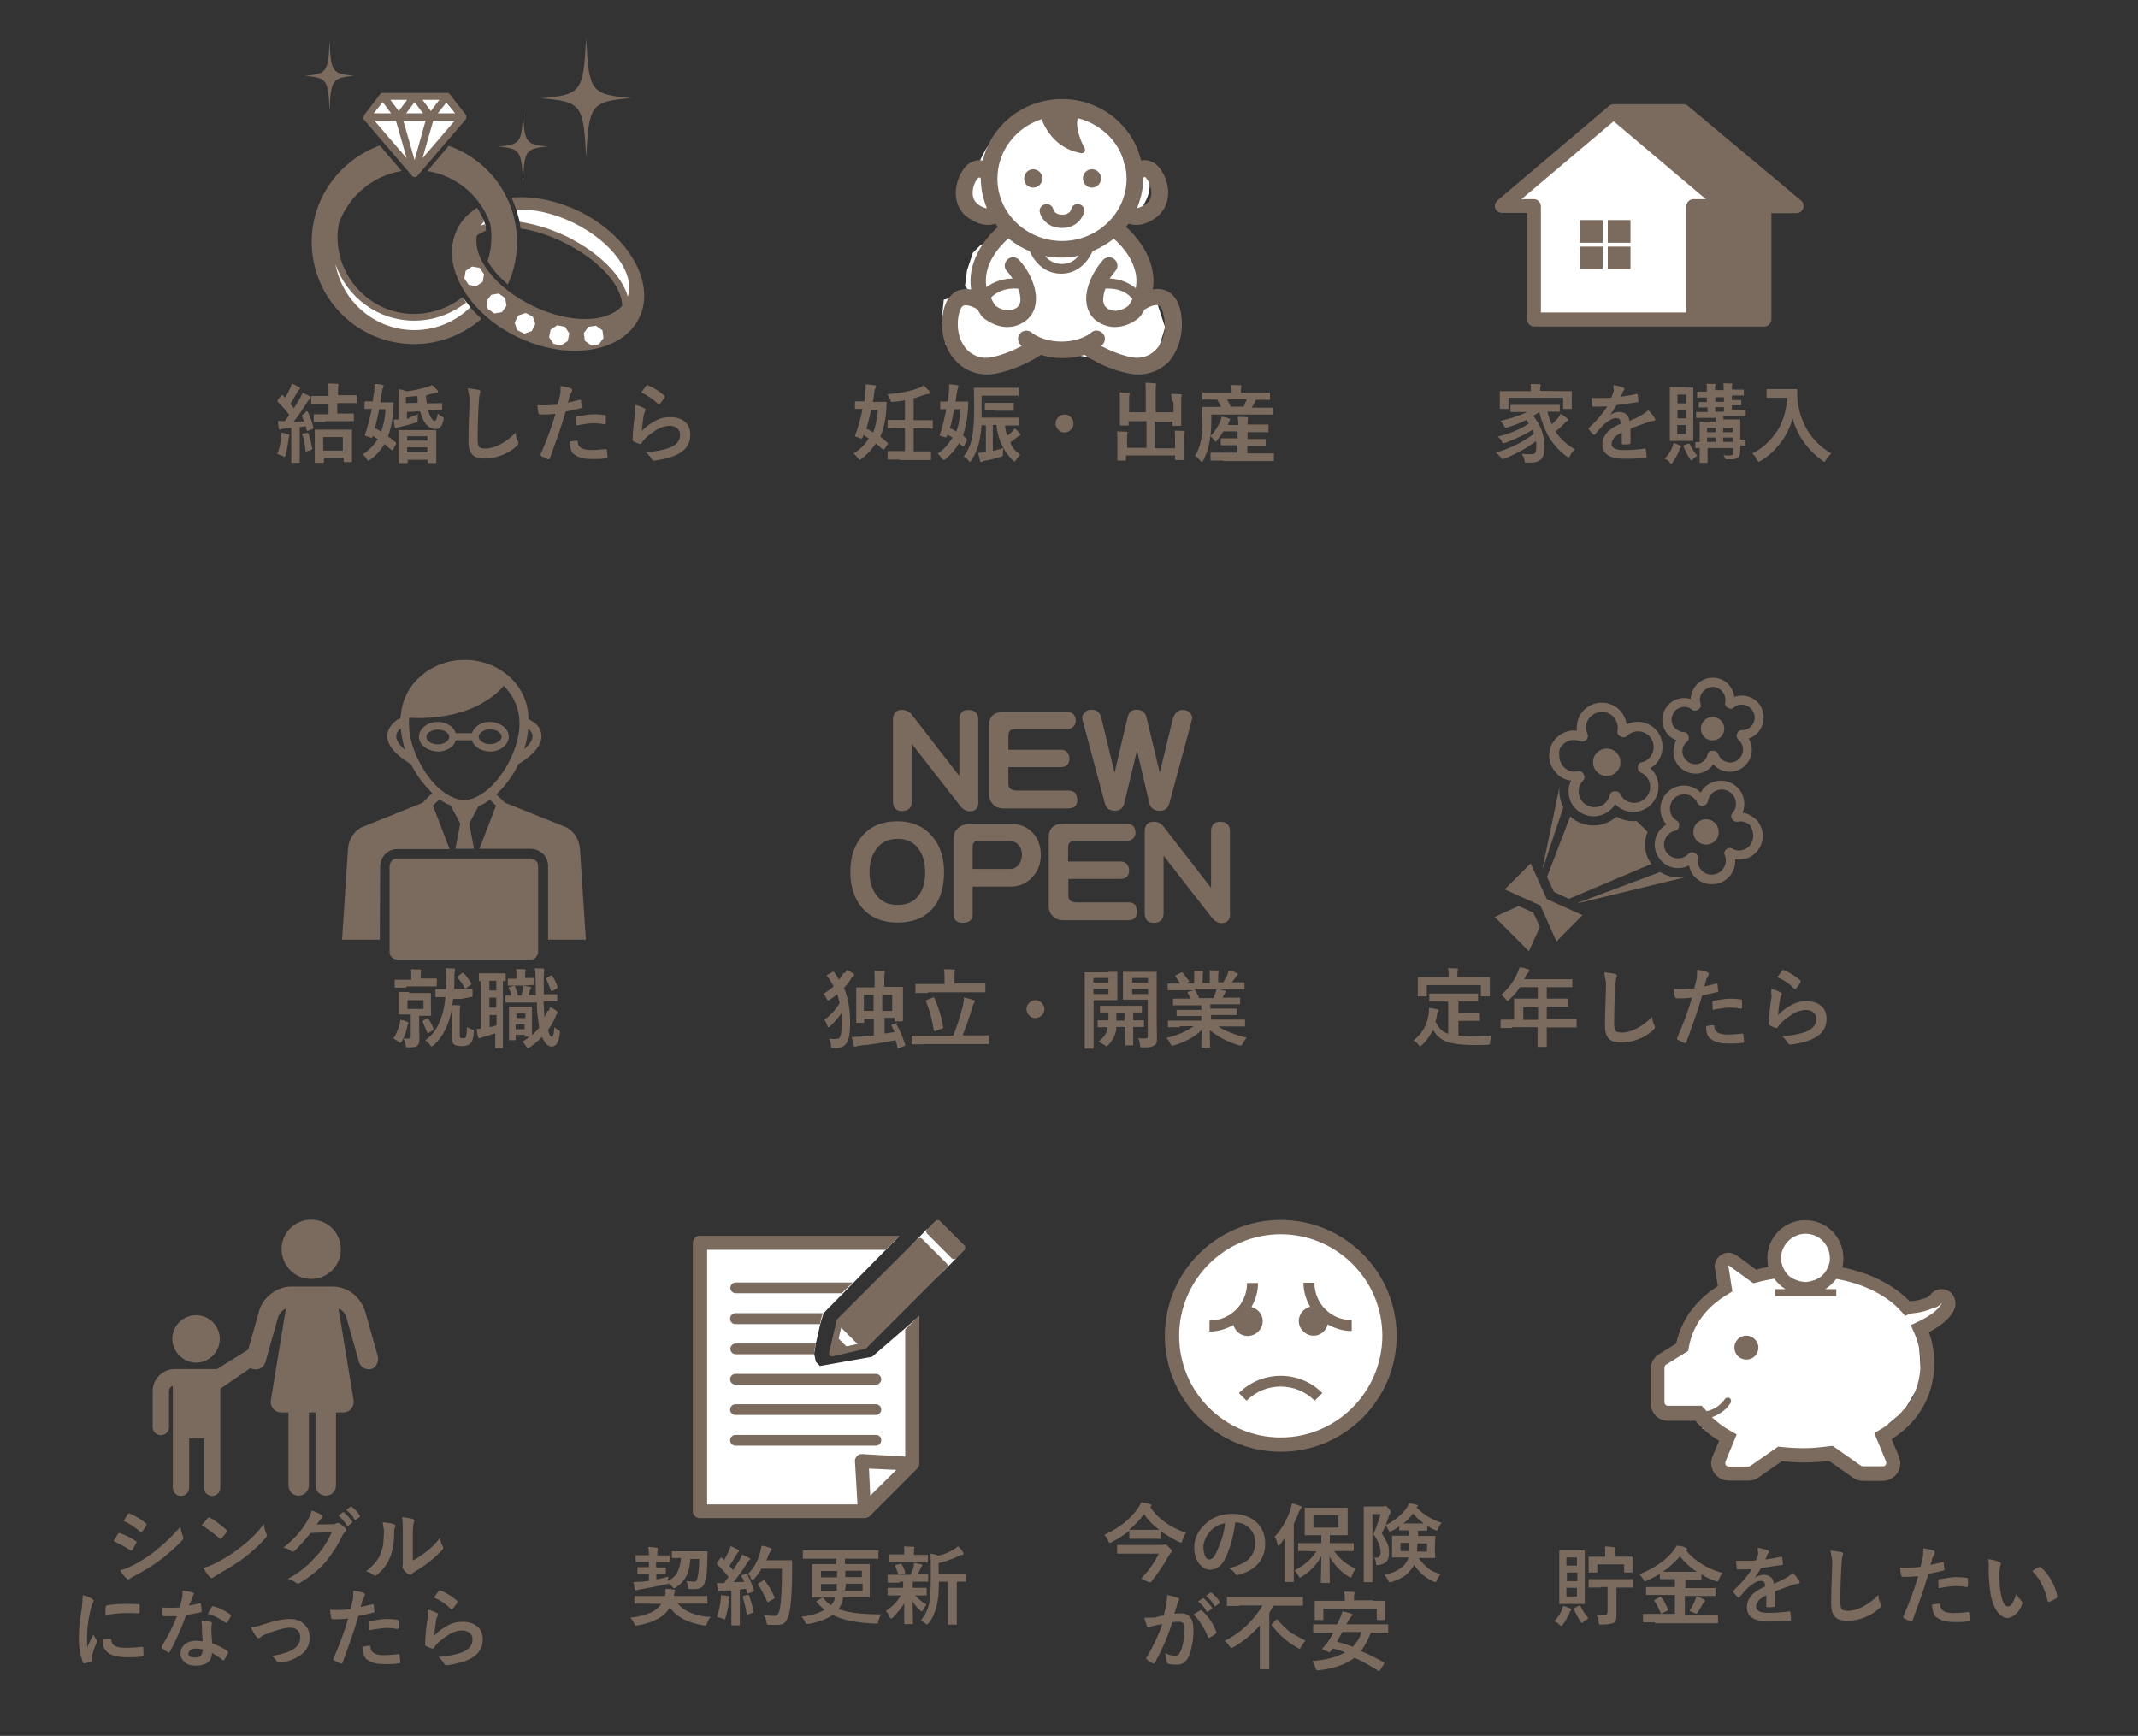 <?xml version="1.0" encoding="utf-8"?>
<!-- Generator: Adobe Illustrator 25.2.3, SVG Export Plug-In . SVG Version: 6.00 Build 0)  -->
<svg version="1.1" id="レイヤー_1" xmlns="http://www.w3.org/2000/svg" xmlns:xlink="http://www.w3.org/1999/xlink" x="0px"
	 y="0px" viewBox="0 0 837.5 680" style="enable-background:new 0 0 837.5 680;" xml:space="preserve">
<rect x="0" y="0" width="837.5" height="680" fill="#333333" stroke="none"/>
<style type="text/css">
	.st0{fill:#FFFFFF;}
	.st1{fill:#7B6B5F;}
</style>
<g>
	<polygon class="st0" points="591.6,78.4 634.2,44.2 676,76.2 666.2,93.6 665.4,124.1 602.3,124.1 600.7,80.8 	"/>
	<rect x="618.9" y="86.2" class="st1" width="8.9" height="8.9"/>
	<rect x="629.8" y="86.2" class="st1" width="8.9" height="8.9"/>
	<rect x="618.9" y="96.6" class="st1" width="8.9" height="8.9"/>
	<rect x="629.8" y="96.6" class="st1" width="8.9" height="8.9"/>
	<path class="st1" d="M703.7,83.5c1.6,0,2.8-1.3,2.8-2.8c0-1.1-0.5-1.9-1.4-2.5l-44-36.8c-0.5-0.4-1.2-0.6-1.8-0.6h-26.9h-0.1
		c-0.6,0-1.4,0.2-1.9,0.6l-43.8,37.1c-0.9,0.8-1.3,2-0.9,3.1s1.5,1.8,2.7,1.8h9.8v41.7c0,1.6,1.3,2.8,2.8,2.8h62.7l0,0l0,0h27.4
		c1.6,0,2.8-1.3,2.8-2.8V83.5H703.7C703.6,83.5,703.7,83.5,703.7,83.5z M660.6,122.4h-57V80.8c0-1.6-1.3-2.8-2.8-2.8H596l36.1-30.5
		L668.2,78h-4.7h-0.1c-1.6,0-2.8,1.3-2.8,2.8L660.6,122.4L660.6,122.4z"/>
</g>
<g>
	<path class="st1" d="M76.8,533.8c5.1,0,9.3-4.2,9.3-9.3s-4.2-9.3-9.3-9.3c-5.1,0-9.3,4.2-9.3,9.3C67.5,529.5,71.7,533.7,76.8,533.8
		z"/>
	<path class="st1" d="M121.9,501c6.4,0,11.6-5.1,11.6-11.6s-5.1-11.6-11.6-11.6c-6.4,0-11.6,5.1-11.6,11.6
		C110.4,495.9,115.5,501,121.9,501z"/>
	<path class="st1" d="M148,531.3l-5-17.7c-0.9-2.8-2.6-5.1-4.7-6.8s-4.8-2.7-7.8-2.8H114c-2.9,0-5.6,1.1-7.8,2.8
		c-2.1,1.6-4,4-4.7,6.8l-4.3,15.1L85,536.3H68.5c-4.8,0-8.7,3.9-8.7,8.7v14c0,1.8,1.4,3.2,3.2,3.2c1.8,0,3.2-1.4,3.2-3.2v-14
		c0-0.6,0.2-1.2,0.6-1.6c0.2-0.2,0.5-0.4,0.9-0.5v16.3v4.3v19.3c0,1.8,1.4,3.2,3.2,3.2s3.2-1.4,3.2-3.2v-19.3h5.8v19.3
		c0,1.8,1.4,3.2,3.2,3.2s3.2-1.4,3.2-3.2v-19.3v-4.3V544l11.8-8.1c0.3,0.2,0.6,0.3,1,0.4c2.1,0.6,4.3-0.6,4.9-2.8l5-17.7
		c0.2-0.8,0.9-1.8,1.9-2.6c0.3-0.2,0.8-0.4,1.1-0.6l-5.9,35.9c-0.2,1.2,0.1,2.4,0.9,3.3c0.8,1,1.9,1.5,3.1,1.5h2.9v28.6
		c0,2.3,1.8,4,4,4c2.1,0,4-1.8,4-4v-28.6h2.6v28.6c0,2.3,1.8,4,4,4c2.3,0,4-1.8,4-4v-28.6h2.9c1.2,0,2.4-0.5,3.1-1.5
		c0.8-1,1.1-2.1,0.9-3.3l-5.9-35.9c0.3,0.2,0.8,0.3,1.1,0.6c1,0.8,1.7,1.7,1.9,2.6l5,17.7c0.6,2.1,2.8,3.3,4.9,2.8
		C147.3,535.7,148.5,533.4,148,531.3z"/>
</g>
<g>
	<path class="st1" d="M120,161.2c0.1,0,0.1-0.1,0.3-0.1s0.1,0.1,0.3,0.3c1,2,1.7,4.1,2.1,6c0,0.1,0,0.1,0,0.3s-0.1,0.3-0.4,0.4
		l-1.5,0.6c-0.1,0-0.3,0.1-0.4,0.1s-0.1-0.1-0.3-0.3l-0.3-1.5c-1.1,0.1-1.8,0.3-2.4,0.3v9.3v4.4c0,0.1,0,0.3,0,0.3s-0.1,0-0.3,0
		h-2.7c-0.1,0-0.3,0-0.3,0s0-0.1,0-0.3v-4.4v-9c-0.6,0-1.5,0.1-2.8,0.3c-0.6,0-1,0.1-1.3,0.3c-0.1,0.1-0.3,0.1-0.4,0.1
		s-0.3-0.1-0.4-0.6c-0.1-0.6-0.3-1.7-0.3-2.8c0.8,0,1.4,0.1,2,0.1c0.3,0,0.4,0,0.6,0c0.6-0.8,1.3-1.5,1.8-2.5
		c-1.4-1.8-2.8-3.5-4.5-5.1c-0.1-0.1-0.1-0.1-0.1-0.3c0,0,0-0.1,0.1-0.4l1.3-1.7c0.1-0.1,0.3-0.3,0.3-0.3s0.1,0,0.3,0.1l1,1
		c0.8-1.4,1.5-2.7,2-3.8c0.3-0.4,0.4-1.1,0.6-1.7c1.3,0.4,2.1,1,2.8,1.3c0.3,0.1,0.4,0.3,0.4,0.6c0,0.1-0.1,0.3-0.3,0.4
		c-0.1,0.1-0.4,0.4-0.6,0.8c-1.3,2.1-2.1,3.8-2.9,4.8c0.3,0.3,0.8,1,1.4,1.7c0.6-1,1.4-2.1,2.4-3.9c0.4-0.8,0.8-1.5,1-2.1
		c1.1,0.4,2,0.8,2.8,1.3c0.3,0.1,0.4,0.3,0.4,0.4c0,0.1-0.1,0.4-0.3,0.6c-0.1,0.1-0.6,0.6-1.1,1.4c-1.8,2.8-3.5,5.5-5.3,7.6
		c1.8-0.1,3.1-0.1,4.1-0.1c-0.3-0.8-0.6-1.5-0.8-2c0-0.1,0-0.1,0-0.3s0.1-0.1,0.3-0.3L120,161.2z M108.6,177.8
		c0.8-1.8,1.3-3.9,1.4-6.2c0-0.6,0.1-1.1,0.1-1.5c0-0.1,0-0.3,0-0.6c1.3,0.1,2,0.3,2.7,0.6c0.3,0.1,0.6,0.3,0.6,0.4s0,0.3-0.1,0.4
		c-0.1,0.1-0.1,0.6-0.3,1.3c-0.3,2.7-0.8,4.6-1.1,6c-0.1,0.4-0.3,0.8-0.4,0.8s-0.3-0.1-0.8-0.4C110,178.3,109.5,178.2,108.6,177.8z
		 M120.3,169.6c0.1,0,0.3,0,0.3,0c0.1,0,0.1,0.1,0.3,0.3c0.4,1.4,1,3.4,1.4,5.9c0,0.1,0,0.1,0,0.1c0,0.1-0.1,0.3-0.4,0.3l-1.7,0.6
		c-0.1,0-0.3,0.1-0.4,0.1s-0.1-0.1-0.1-0.3c-0.3-2.7-0.6-4.8-1.3-6.2c0-0.1,0-0.1,0-0.3c0-0.1,0.1-0.1,0.3-0.3L120.3,169.6z
		 M127.4,165.3h-4.2c-0.1,0-0.3,0-0.3,0s0-0.1,0-0.3v-2.4c0-0.1,0-0.3,0-0.3s0.1,0,0.3,0h4.2h1.3v-4.1h-2.1h-4.4c-0.1,0-0.3,0-0.3,0
		s0-0.1,0-0.3v-2.5c0-0.1,0-0.3,0-0.3s0.1,0,0.3,0h4.4h2.1v-1c0-1.7,0-2.9-0.1-3.9c1.3,0,2.4,0.1,3.4,0.1c0.3,0,0.6,0.1,0.6,0.3
		s0,0.3-0.1,0.6s-0.1,1.3-0.1,2.5v1.1h2.6h4.4c0.1,0,0.3,0,0.3,0s0,0.1,0,0.3v2.5c0,0.1,0,0.3-0.1,0.3c0,0-0.1,0-0.3,0h-4.4h-2.8
		v4.1h2h4.2c0.1,0,0.3,0,0.3,0s0,0.1,0,0.3v2.4c0,0.1,0,0.3,0,0.3s-0.1,0-0.3,0h-4.2h-6.6L127.4,165.3L127.4,165.3L127.4,165.3z
		 M126.3,181.3h-2.7c-0.1,0-0.3,0-0.3,0s0-0.1,0-0.3v-5.8v-2.7v-3.9c0-0.1,0-0.3,0-0.3s0.1,0,0.3,0h4.1h5.8h4.1c0.1,0,0.3,0,0.3,0
		s0,0.1,0,0.3v3.2v3.1v5.8c0,0.1-0.1,0.3-0.3,0.3h-2.7c-0.3,0-0.3-0.1-0.3-0.3v-1.4h-7.7v1.5c0,0.1,0,0.3,0,0.3
		C126.5,181.3,126.5,181.3,126.3,181.3z M126.6,171.2v5.3h7.7v-5.3H126.6z"/>
	<path class="st1" d="M146.7,150.4c1.3,0,2.4,0.1,3.2,0.4c0.3,0,0.4,0.1,0.4,0.4c0,0.1-0.1,0.4-0.3,0.8s-0.3,0.8-0.4,1.5
		c-0.3,1.7-0.4,2.9-0.6,4.1h1.4h3.4c0.3,0,0.4,0.1,0.4,0.4c-0.1,1-0.1,1.7-0.1,2.5c-0.3,4.2-1.1,7.7-2.1,10.5c1,0.6,2,1.4,3.1,2.4
		c0.1,0.1,0.1,0.3,0.1,0.3s0,0.1-0.1,0.3l-1.1,2.1c-0.1,0.1-0.3,0.3-0.3,0.3s-0.1,0-0.3-0.1c-1-0.8-1.7-1.5-2.8-2.4
		c-1.4,2.4-3.2,4.4-5.6,6.2c-0.3,0.3-0.6,0.4-0.8,0.4c-0.1,0-0.3-0.3-0.6-0.8c-0.4-0.6-1-1.3-1.5-1.7c2.5-1.7,4.5-3.8,5.9-6
		c-0.6-0.3-1.3-0.8-2-1.3l-0.1,0.4c-0.1,0.3-0.1,0.4-0.4,0.4c-0.1,0-0.3,0-0.4-0.1l-1.8-0.6c-0.3-0.1-0.4-0.1-0.4-0.3
		c0,0,0-0.1,0.1-0.3c1.1-3.1,1.8-6.3,2.7-10c-0.8,0-1.4,0-2,0c-0.3,0-0.6,0-0.6,0c-0.1,0-0.3,0-0.3,0s0-0.1,0-0.3v-2.4
		c0-0.1,0.1-0.3,0.3-0.3h2.9c0.1-1,0.3-2.1,0.6-3.9c0.1-0.8,0.1-1.5,0.1-2.5C146.7,150.8,146.7,150.5,146.7,150.4z M151,160.3h-2.5
		c-0.4,2.7-1.1,5.1-1.7,7.4c1.1,0.4,1.8,1,2.5,1.4C150.2,166.7,150.9,163.7,151,160.3z M163.7,162.3c0,0.1-0.1,1-0.1,2
		c0,0.6-0.1,1-0.1,1c-0.1,0.1-0.3,0.1-0.8,0.3c-1.7,0.6-3.8,1.1-6.3,1.7c-0.4,0.1-0.6,0.1-0.8,0.3c-0.1,0.1-0.3,0.1-0.6,0.1
		c-0.1,0-0.3-0.1-0.4-0.4c-0.1-0.8-0.3-1.8-0.4-2.9c0.6,0,1.4-0.1,2-0.1v-8.6c0-1.4,0-2.4-0.1-3.2c1.3,0.1,2.4,0.4,3.2,0.8
		c2.8-0.3,5.5-1,7.9-1.7c0.6-0.1,1.3-0.4,2-0.8c0.8,0.6,1.5,1.4,2.1,2c0.1,0.1,0.3,0.4,0.3,0.6c0,0.3-0.1,0.4-0.4,0.4
		c-0.4,0-1,0.1-1.4,0.3c-0.6,0.1-1.7,0.4-2.9,0.8c0,1.3,0.1,2.1,0.3,3.1h0.8c2.7,0,4.2-0.1,4.9-0.1c0.1,0,0.3,0,0.3,0s0,0.1,0,0.3
		v2.1c0,0.1,0,0.3,0,0.3s-0.1,0-0.3,0c-0.4,0-2.1,0-5.1,0.1h-0.1c0.1,0.4,0.3,1,0.4,1.4c0.8,1.8,1.5,2.8,2.1,2.8s1-1,1.3-2.9
		c0.3,0.3,0.8,0.8,1.5,1.1c0.6,0.3,0.8,0.6,0.8,0.8s0,0.3-0.1,0.8c-0.6,2.4-1.5,3.4-3.1,3.4c-2,0-3.8-1.4-5.1-4.2
		c-0.3-0.8-0.6-1.7-1-2.8l-5.1,0.3v2.8C160.8,163.3,162.3,162.7,163.7,162.3z M159.2,181.4h-2.7c-0.1,0-0.3,0-0.3,0s0-0.1,0-0.3
		v-5.7v-2.7v-3.9c0-0.1,0-0.3,0-0.3s0.1,0,0.3,0h4.1h5.9h4.1c0.1,0,0.3,0,0.3,0s0,0.1,0,0.3v3.4v3.1v5.8c0,0.1-0.1,0.3-0.3,0.3h-2.7
		c-0.3,0-0.3-0.1-0.3-0.3v-1h-7.9v1.1C159.5,181.3,159.4,181.4,159.2,181.4z M163.4,155.1c-1.3,0.1-2.8,0.3-4.4,0.4v2.4l4.6-0.1
		C163.6,156.7,163.6,156,163.4,155.1z M159.5,170.9v1.7h7.9v-1.7H159.5z M159.5,177.2h7.9v-2h-7.9V177.2z"/>
	<path class="st1" d="M183.2,152.1c2.1,0.3,3.5,0.4,4.2,0.6c0.4,0.1,0.8,0.3,0.8,0.6c0,0.1-0.1,0.6-0.3,1.1
		c-0.1,0.4-0.3,1.8-0.4,4.1c-0.3,5.3-0.4,9.6-0.4,13.1c0,1.8,0.1,2.9,0.6,3.5c0.4,0.4,1.3,0.6,2.5,0.6c1.8,0,3.8-0.6,5.9-1.7
		c2.1-1.1,4.1-2.7,5.9-4.5c0.1,1.3,0.3,2.4,0.8,3.2c0.1,0.4,0.3,0.6,0.3,0.8c0,0.3-0.1,0.6-0.6,1.1c-1.8,1.7-4.1,3.1-6.5,3.9
		c-2,0.8-4.2,1.1-6.2,1.1c-2.4,0-4.1-0.6-4.9-1.7c-1-1.1-1.4-2.8-1.4-5.1c0-2.1,0.1-7,0.4-14.6c0-1.1,0-1.8,0-2.4
		C183.7,154.4,183.5,153.2,183.2,152.1z"/>
	<path class="st1" d="M222.4,157.7c1.4-0.3,2.9-0.6,4.8-1.1h0.1c0.1,0,0.3,0.1,0.3,0.3c0.1,1,0.1,1.7,0.3,2.5v0.1
		c0,0.3-0.1,0.4-0.4,0.4c-1.8,0.4-3.9,1-5.9,1.3c-2.1,7.3-4.4,13.3-6.2,18.3c-0.1,0.3-0.3,0.4-0.4,0.4c0,0-0.1,0-0.3,0
		c-1.1-0.4-2-1-2.7-1.3c-0.1-0.1-0.3-0.3-0.3-0.4v-0.1c2.4-5.5,4.4-10.7,5.9-16c-2.4,0.3-4.4,0.3-5.9,0.3c-0.4,0-0.6-0.1-0.8-0.6
		c-0.1-0.6-0.3-1.5-0.4-3.1c0.4,0,1.3,0.1,2.5,0.1c1.7,0,3.5-0.1,5.5-0.3c0.3-1.1,0.6-2.5,1-4.2c0.1-1.1,0.1-2,0.1-3.1
		c2,0.3,3.4,0.6,4.2,1c0.3,0.1,0.3,0.3,0.3,0.6c0,0.1,0,0.3-0.1,0.6c-0.4,0.8-0.6,1.3-0.8,1.4c-0.1,0.4-0.3,1.1-0.4,1.8
		C222.8,156.8,222.6,157.4,222.4,157.7z M223.1,173c1.3-0.3,2.4-0.4,2.8-0.4c0.3,0,0.4,0.1,0.4,0.4c0.1,1.3,0.6,2.1,1.7,2.7
		c0.8,0.3,2,0.6,3.5,0.6c1.3,0,3.1-0.1,5.8-0.4h0.1c0.1,0,0.3,0.1,0.3,0.3c0.1,1.3,0.3,2.1,0.3,2.9v0.1c0,0.1-0.1,0.3-0.6,0.3
		c-1.7,0.3-3.2,0.3-4.6,0.3c-2.4,0-4.2-0.1-5.5-0.6c-1.1-0.3-2-1-2.8-1.5C223.7,176.8,223.3,175.2,223.1,173z M225.8,166.7
		c-0.1-1.5-0.1-2.7-0.1-3.1c0-0.3,0-0.4,0.1-0.4c0,0,0.3-0.1,0.4-0.1c2.5-0.4,4.6-0.8,6.5-0.8c1.4,0,2.7,0.1,4.1,0.3
		c0.3,0,0.4,0.1,0.4,0.1s0.1,0.1,0.1,0.3c0,0.4,0,1,0,1.5c0,0.3,0,0.8,0,1.1c0,0.4-0.1,0.6-0.4,0.6c0,0-0.1,0-0.3,0
		c-1.4-0.3-2.8-0.4-4.2-0.4C230.7,165.8,228.3,166.2,225.8,166.7z"/>
	<path class="st1" d="M248.8,158.6c1.8,0.4,2.9,1,3.5,1.3c0.3,0.1,0.6,0.3,0.6,0.6c0,0.1,0,0.3-0.1,0.4c-0.3,0.6-0.6,1.3-0.6,1.7
		c-0.4,2-0.6,4.1-0.8,6.2c1.7-1.7,3.5-3.1,5.6-4.1c1.8-1,3.8-1.3,5.6-1.3c2.7,0,4.6,0.8,6,2.1c1.3,1.3,1.8,2.9,1.8,4.9
		c0,3.4-1.7,5.9-5.1,7.6c-2.1,1.1-4.9,1.8-8.7,2.4c-0.1,0-0.4,0-0.4,0c-0.3,0-0.6-0.1-0.8-0.4c-0.8-1.3-1.5-2.1-2.4-2.8
		c3.9-0.3,7-1,9.3-1.8c2.7-1.1,4.1-2.8,4.1-5.1c0-1.1-0.3-1.8-1.1-2.5c-0.8-0.6-1.7-1-2.9-1c-1.5,0-3.2,0.4-5.1,1.5
		c-1.5,1-3.1,2-4.6,3.5c-0.6,0.6-1.1,1.3-1.4,1.8c-0.1,0.1-0.3,0.3-0.4,0.3c0,0-0.1,0-0.3,0c-1-0.3-1.7-0.6-2.4-1
		c-0.3-0.1-0.4-0.3-0.4-0.6c0.1-3.4,0.4-7,1.1-10.8C248.7,160,248.8,159.1,248.8,158.6z M251.2,153.7c1-1.3,1.5-2.1,2-2.7
		c0.1-0.1,0.3-0.1,0.4-0.1h0.1c2.5,1,4.6,2.4,6.6,4.1c0.1,0.1,0.1,0.3,0.1,0.3s0,0.1-0.1,0.4c-0.4,0.8-1.1,1.5-1.7,2.4
		c-0.1,0.1-0.3,0.3-0.3,0.3c-0.1,0-0.3,0-0.4-0.1C255.9,156.4,253.6,154.9,251.2,153.7z"/>
</g>
<g>
	<path class="st1" d="M339.2,150.5c1.4,0.1,2.5,0.3,3.4,0.4c0.3,0,0.6,0.1,0.6,0.4c0,0.1-0.1,0.4-0.3,0.8c-0.2,0.3-0.4,1-0.4,1.5
		c-0.1,1.3-0.3,2.5-0.6,3.8h1.5h3.5c0.3,0,0.4,0.1,0.4,0.3v0.1c-0.1,1.5-0.1,2.4-0.1,2.5c-0.3,4.4-1.1,7.9-2.4,10.8
		c0.8,0.4,1.7,1.3,2.9,2.4c0.1,0.1,0.1,0.1,0.1,0.3c0,0,0,0.1-0.1,0.3l-1.3,1.8c-0.1,0.1-0.3,0.3-0.3,0.3s-0.1,0-0.3-0.1
		c-1-1-1.8-1.7-2.7-2.4c-1.4,2.1-3.2,4.2-5.6,6c-0.3,0.3-0.6,0.4-0.8,0.4c-0.1,0-0.3-0.3-0.8-0.8c-0.3-0.6-1-1.1-1.5-1.7
		c2.7-1.7,4.5-3.5,5.9-5.9c-0.6-0.3-1.3-0.8-2.1-1.3l-0.3,1c-0.1,0.3-0.3,0.4-0.4,0.4s-0.3,0-0.4-0.1l-1.8-0.6
		c-0.3-0.1-0.4-0.3-0.4-0.3s0-0.1,0.1-0.3c1.1-2.9,2.1-6.3,2.9-10.3c-0.8,0-1.5,0-2.1,0c-0.4,0-0.6,0-0.6,0c-0.1,0-0.3-0.1-0.3-0.3
		v-2.4c0-0.3,0.1-0.3,0.3-0.3h3.4c0.3-1.8,0.4-3.1,0.4-3.8c0.1-0.8,0.1-1.7,0.1-2.5C339.2,150.9,339.2,150.7,339.2,150.5z
		 M343.9,160.5h-2.7c-0.4,2.5-1.1,4.9-1.8,7.4c0.8,0.4,1.7,1,2.7,1.5C343,166.9,343.6,164,343.9,160.5z M352.4,180H348
		c-0.1,0-0.3,0-0.3,0s0-0.1,0-0.3V177c0-0.1,0-0.3,0-0.3s0.1,0,0.3,0h4.4h2.1v-9h-2.1l-4.4,0.1c-0.1,0-0.3,0-0.3,0s0-0.1,0-0.3v-2.7
		c0-0.1,0-0.3,0-0.3s0.1,0,0.3,0h4.4h2.1v-7.7c-1.3,0.3-2.8,0.4-4.5,0.6c-0.3,0-0.4,0-0.4,0c-0.3,0-0.4,0-0.6-0.1
		c0-0.1-0.1-0.3-0.3-0.8c-0.3-0.8-0.6-1.4-1.1-2.1c4.6-0.3,8.8-1.1,12.5-2.5c0.8-0.3,1.3-0.6,1.7-1c0.8,0.8,1.5,1.5,2.4,2.5
		c0.1,0.1,0.1,0.3,0.1,0.6s-0.1,0.3-0.6,0.3c-0.4,0-1,0.1-1.4,0.3c-1.4,0.4-2.8,1.1-4.4,1.4v8.6h2.8h4.4c0.1,0,0.3,0,0.3,0
		s0,0.1,0,0.3v2.7c0,0.1,0,0.3,0,0.3s-0.1,0-0.3,0l-4.4-0.1h-2.8v9h2.1h4.4c0.1,0,0.3,0,0.3,0.1c0,0,0,0.1,0,0.3v2.7
		c0,0.1,0,0.3,0,0.3s-0.1,0-0.3,0H360h-7.7V180H352.4z"/>
	<path class="st1" d="M371.9,150.5c0.4,0,1.5,0.1,3.1,0.4c0.3,0,0.4,0.1,0.4,0.4c0,0.1,0,0.3-0.1,0.6s-0.3,0.8-0.4,1.5l-0.6,3.9h1.4
		h3.2c0.3,0,0.4,0.1,0.4,0.3c0,0,0,0,0,0.1c0,0.4-0.1,1.3-0.1,2.5c-0.3,4.1-1,7.6-2,10.4c0,0,0.6,0.4,1.5,1.3
		c0.1,0.1,0.1,0.1,0.1,0.3c0,0,0,0.1-0.1,0.4l-1,2c-0.1,0.3-0.3,0.3-0.3,0.3s-0.1,0-0.3-0.1c-0.6-0.4-1.1-1-1.4-1.3
		c-1.3,2.4-3.1,4.5-5.3,6.3c-0.3,0.3-0.6,0.4-0.8,0.4c-0.1,0-0.3-0.3-0.8-0.8c-0.4-0.6-1-1.3-1.5-1.7c2.7-1.8,4.5-4.1,5.8-6.3
		c-0.6-0.4-1.3-0.8-2-1.1l-0.1,0.4c-0.1,0.3-0.3,0.6-0.4,0.6s-0.1,0-0.3,0l-1.4-0.4c-0.4-0.1-0.8-0.3-0.8-0.4c0-0.1,0-0.1,0.1-0.4
		c1-2.7,1.7-5.9,2.5-9.8c-0.6,0-1.1,0-1.5,0c-0.3,0-0.4,0-0.6,0s-0.3,0-0.3,0s0-0.1,0-0.3v-2.4c0-0.1,0-0.3,0-0.3s0.1,0,0.3,0h2.7
		c0.1-1,0.3-2.1,0.4-3.9c0.1-1,0.1-1.8,0.1-2.7C371.9,150.8,371.9,150.7,371.9,150.5z M376.3,160.3h-2.5c-0.6,3.1-1.1,5.6-1.7,7.4
		c0.8,0.4,1.7,0.8,2.5,1.3C375.6,166.7,376,163.7,376.3,160.3z M399.7,178.2c-0.6,0.4-1.3,1.3-1.7,2c-0.3,0.4-0.4,0.6-0.6,0.6
		c-0.1,0-0.3-0.1-0.6-0.4c-3.5-3.4-5.8-7.9-6.5-13.9h-1.4v10.1c1.4-0.3,2.7-0.6,4.1-1.1c-0.1,0.6-0.1,1.4-0.1,2s-0.1,1-0.1,1.1
		c-0.1,0.1-0.3,0.1-0.8,0.3c-2,0.6-4.2,1.3-6,1.5c-0.6,0.1-1,0.3-1.1,0.4c-0.1,0.1-0.4,0.1-0.6,0.1c-0.3,0-0.4-0.1-0.4-0.4
		c-0.1-0.6-0.4-1.7-0.8-3.1c1,0,1.8-0.1,3.1-0.3v-10.5h-1.7c-0.1,1.5-0.3,3.2-0.6,4.9c-0.6,3.4-1.7,6.3-3.4,8.8
		c-0.3,0.4-0.4,0.6-0.6,0.6c-0.1,0-0.3-0.1-0.6-0.6c-0.4-0.6-1.1-1.1-1.8-1.5c1.8-2.4,3.1-5.3,3.5-8.7c0.4-2.5,0.6-6.2,0.6-11
		l-0.1-6.9c0-0.1,0-0.3,0-0.3s0.1,0,0.3,0h4.5h8h4.4c0.1,0,0.3,0,0.3,0s0,0.1,0,0.3v2.5c0,0.1,0,0.3,0,0.3s-0.1,0-0.3,0h-4.4h-9.8
		v4.4c0,1.1,0,2.4,0,4.2h10.3h4.2c0.1,0,0.3,0.1,0.3,0.3v2.5c0,0.3-0.1,0.3-0.3,0.3h-4.2h-1.1c0.1,1.4,0.4,2.8,1,3.9
		c0.6-0.4,1.3-1.1,1.7-1.5c0.4-0.4,0.8-0.8,1.1-1.3c1,0.8,1.5,1.5,2,2c0.1,0.1,0.3,0.3,0.3,0.4c0,0.1-0.1,0.3-0.3,0.4
		c-0.3,0.1-0.6,0.3-1,0.6c-1.1,0.8-1.8,1.5-2.7,2C396.1,175.1,397.7,176.6,399.7,178.2z M389.5,160.8h-3.4c-0.1,0-0.3,0-0.3,0
		s0-0.1,0-0.3v-2.4c0-0.1,0-0.3,0-0.3s0.1,0,0.3,0h3.4h4.1h3.2c0.1,0,0.3,0,0.3,0.1c0,0,0,0.1,0,0.3v2.4c0,0.1,0,0.3-0.1,0.3
		c0,0-0.1,0-0.3,0h-3.2h-3.9v-0.1H389.5z"/>
	<path class="st1" d="M417,162.4c1,0,1.8,0.3,2.5,1.1c0.6,0.6,1,1.4,1,2.4s-0.3,1.8-1.1,2.5c-0.6,0.6-1.4,1-2.4,1s-1.8-0.3-2.5-1.1
		c-0.6-0.6-1-1.4-1-2.4s0.3-1.8,1.1-2.5S416.2,162.4,417,162.4z"/>
	<path class="st1" d="M458.8,154.3c1.3,0,2.5,0.1,3.5,0.1c0.3,0,0.6,0.1,0.6,0.3c0,0.1,0,0.3-0.1,0.6c-0.1,0.4-0.1,1.5-0.1,3.2v4.8
		v3.2c0,0.1,0,0.3,0,0.3s-0.1,0-0.3,0h-2.8c-0.1,0-0.3,0-0.3,0s0-0.1,0-0.3v-1.3h-7v10.4h8v-2.5c0-1.8,0-3.2-0.1-4.4
		c1.4,0,2.5,0.1,3.5,0.1c0.3,0,0.4,0.1,0.4,0.3c0,0.1,0,0.3-0.1,0.6c-0.1,0.4-0.3,1.5-0.3,3.2v4.1v2.9c0,0.1-0.1,0.3-0.3,0.3h-2.8
		c-0.3,0-0.3-0.1-0.3-0.3v-1.5h-19.2v1.7c0,0.1-0.1,0.3-0.3,0.3H438c-0.1,0-0.3,0-0.3,0s0-0.1,0-0.3v-2.8v-4.1c0-1.7,0-3.2-0.1-4.2
		c1.4,0,2.5,0.1,3.5,0.1c0.3,0,0.6,0.1,0.6,0.3c0,0,0,0.3-0.1,0.6s-0.1,1.4-0.1,2.9v2.5h7.6V165h-7v1.4c0,0.1,0,0.3,0,0.3
		s-0.1,0-0.3,0H439c-0.1,0-0.3,0-0.3,0s0-0.1,0-0.3v-3.2v-5.1c0-1.8,0-3.2-0.1-4.4c1.4,0,2.5,0.1,3.5,0.1c0.3,0,0.4,0.1,0.4,0.4
		c0,0.1,0,0.1,0,0.3s-0.1,0.3-0.1,0.3c-0.1,0.3-0.1,1.3-0.1,2.9v3.8h6.5v-7.2c0-1.7,0-3.1-0.1-4.4c1.3,0,2.4,0.1,3.8,0.3
		c0.3,0,0.4,0.1,0.4,0.3c0,0.1,0,0.3-0.1,0.6s-0.1,1.4-0.1,3.1v7.3h7v-3.8C458.9,156.7,458.9,155.3,458.8,154.3z"/>
	<path class="st1" d="M479.1,180.4h-4.6c-0.1,0-0.3,0-0.3-0.1c0,0,0-0.1,0-0.3v-2.4c0-0.1,0-0.3,0-0.3s0.1,0,0.3,0h4.6h5.6v-2.9
		h-1.8h-4.4c-0.1,0-0.3,0-0.3,0s0-0.1,0-0.3V172c0-0.1,0-0.3,0.1-0.3c0,0,0.1,0,0.3,0h4.4h1.8V169h-5.6c-0.6,1.1-1.4,2.1-2.4,3.4
		c-0.3,0.3-0.4,0.6-0.6,0.6s-0.3-0.1-0.4-0.4c-0.4-0.6-1.1-1.3-1.7-1.7l-0.3,2.1c-0.4,2.7-1.3,4.9-2.4,7.3c-0.3,0.4-0.4,0.6-0.6,0.6
		s-0.3-0.1-0.6-0.4c-0.8-1-1.4-1.5-2.1-2c1.3-1.8,2-4.1,2.5-6.6c0.3-2,0.4-4.5,0.4-7.6v-4.6c0-0.1,0-0.3,0-0.3s0.1,0,0.3,0h4.5h2.5
		c-0.4-1.1-1-2-1.5-2.9h-1h-4.5c-0.1,0-0.3,0-0.3,0s0-0.1,0-0.3v-2.1c0-0.1,0-0.3,0.1-0.3c0,0,0.1,0,0.3,0h4.5h6.6v-0.1
		c0-1.3-0.1-2.1-0.3-2.9c1.1,0,2.4,0,3.5,0.1c0.3,0,0.6,0.1,0.6,0.3c0,0.1,0,0.3-0.1,0.6s-0.1,0.8-0.1,1.7v0.3h6.6h4.5
		c0.1,0,0.3,0,0.3,0.1c0,0,0,0.1,0,0.3v2.1c0,0.1,0,0.3,0,0.3s-0.1,0-0.3,0h-4.6H492c-0.1,0.1-0.3,0.3-0.3,0.6c-0.4,1-1,1.7-1.4,2.5
		h3.5h4.5c0.1,0,0.3,0.1,0.3,0.3v2.1c0,0.3-0.1,0.3-0.3,0.3H494h-19.5v2.1c0,2.1-0.1,4.2-0.3,6.3c1.5-1.5,2.8-3.5,3.9-5.9
		c0.1-0.4,0.3-1.1,0.4-1.7c1.4,0.3,2.4,0.4,2.9,0.8c0.3,0.1,0.4,0.1,0.4,0.4c0,0.1,0,0.3-0.1,0.4c-0.1,0.1-0.4,0.6-0.6,1.3l-0.1,0.4
		h4.1v-0.3c0-1.1-0.1-2-0.3-2.9c1.3,0,2.4,0.1,3.5,0.1c0.3,0,0.6,0.1,0.6,0.3c0,0.1,0,0.3-0.1,0.6s-0.1,1-0.1,1.7v0.3h3.5h4.4
		c0.1,0,0.3,0,0.3,0s0,0.1,0,0.3v2.4c0,0.1,0,0.3,0,0.3s-0.1,0-0.3,0h-4.4h-3.5v2.7h2.4h4.4c0.1,0,0.3,0,0.3,0s0,0.1,0,0.3v2.1
		c0,0.1,0,0.3,0,0.3s-0.1,0-0.3,0H491h-2.4v2.9h5.5h4.6c0.1,0,0.3,0,0.3,0s0,0.1,0,0.3v2.4c0,0.1,0,0.3,0,0.3s-0.1,0-0.3,0H494
		h-14.9V180.4z M488.4,156.4h-7.7c0.4,1,1,1.8,1.4,2.9h5.1C487.4,158.5,488,157.5,488.4,156.4z"/>
</g>
<g>
	<path class="st1" d="M585.9,177.3c5.9-1.7,10.8-4.2,15-7.4c-0.3-0.8-0.4-1.3-0.6-1.5c-2.9,1.8-6.5,3.5-10.7,5.1
		c-0.4,0.1-0.8,0.1-0.8,0.1c-0.1,0-0.4-0.3-0.6-0.8c-0.4-0.8-1-1.4-1.5-1.8c4.5-1,8.6-2.7,12.2-5.1c-0.4-0.6-0.8-1.1-1-1.4
		c-2.1,1.1-4.6,2.1-7.3,2.9c-0.3,0.1-0.6,0.1-0.8,0.1c-0.1,0-0.4-0.1-0.6-0.6c-0.4-0.8-1-1.4-1.5-2c4.2-1,7.7-2.1,10.5-3.5h-1.7H592
		c-0.1,0-0.3,0-0.3-0.1c0,0,0-0.1,0-0.3v-2.1c0-0.1,0-0.3,0.1-0.3c0,0,0.1,0,0.3,0h4.5h9.6h4.5c0.1,0,0.3,0,0.3,0s0,0.1,0,0.3v2.1
		c0,0.1,0,0.3,0,0.3s-0.1,0-0.3,0h-4.5c0.4,1.8,1,3.5,1.7,4.9c0.8-0.8,1.4-1.4,2.1-2.1c0.4-0.4,1-1.3,1.4-2c1,0.6,1.8,1.3,2.5,1.8
		c0.3,0.3,0.4,0.4,0.4,0.6c0,0.3-0.1,0.4-0.4,0.4c-0.1,0-0.6,0.4-1.5,1.4c-1.1,1.1-2.1,2-3.1,2.7c1.8,2.8,4.4,5.1,7.6,7
		c-0.8,0.8-1.4,1.5-1.8,2.4c-0.3,0.4-0.4,0.8-0.6,0.8c0,0-0.3-0.1-0.8-0.4c-2.9-2.1-5.3-4.8-7.2-8c-1.4-2.7-2.7-5.8-3.5-9.4l0,0
		c-0.8,0.4-1.5,1.1-2.4,1.5c2.9,3.5,4.4,7.6,4.4,11.9c0,2.5-0.4,4.2-1.3,5.1c-0.8,0.8-2,1.3-3.9,1.3c-0.8,0-1.4,0-1.7,0
		c-0.4,0-0.8-0.1-0.8-0.1s-0.1-0.3-0.1-0.8c-0.3-1.1-0.6-1.8-1-2.5c1.3,0.1,2.4,0.1,3.5,0.1c0.8,0,1.4-0.1,1.7-0.6
		c0.3-0.4,0.4-1.4,0.4-2.7c0-0.6,0-1.3-0.1-1.8c-3.8,2.8-7.9,5.1-12.5,6.9c-0.4,0.1-0.8,0.1-0.8,0.1c-0.1,0-0.4-0.3-0.6-0.8
		C587.2,178.6,586.8,177.8,585.9,177.3z M610.9,153.2h4.5c0.1,0,0.3,0,0.3,0s0,0.1,0,0.3v1.5v1.4v3.5c0,0.1,0,0.3,0,0.3
		s-0.1,0-0.3,0h-2.8c-0.1,0-0.3,0-0.3,0s0-0.1,0-0.3v-4.1h-21.4v4.1c0,0.1,0,0.3,0,0.3s-0.1,0-0.3,0h-2.8c-0.1,0-0.3,0-0.3,0
		s0-0.1,0-0.3v-3.5v-1.1v-1.8c0-0.1,0-0.3,0-0.3s0.1,0,0.3,0h4.5h7.4l0,0c0-1.3,0-2.1-0.1-2.8c1.3,0,2.5,0.1,3.5,0.1
		c0.3,0,0.4,0.1,0.4,0.3s0,0.3-0.1,0.6s-0.1,1-0.1,1.7l0,0L610.9,153.2L610.9,153.2z"/>
	<path class="st1" d="M632,150.8c1.5,0.3,2.8,0.6,3.9,1c0.3,0.1,0.4,0.3,0.4,0.6c0,0.1,0,0.3-0.1,0.4c-0.1,0.1-0.4,0.4-0.6,0.8
		c0,0.1-0.1,0.3-0.1,0.4c-0.1,0.4-0.4,1-0.6,1.4c2.1-0.3,4.2-0.6,6.2-1.1h0.1c0.1,0,0.3,0.1,0.3,0.3c0.1,0.8,0.3,1.5,0.3,2.5
		c0,0,0,0,0,0.1c0,0.3-0.1,0.4-0.6,0.4c-2.7,0.3-5.3,0.8-7.9,1.1c-1.1,1.7-2,3.1-2.5,3.8l0,0c1.1-0.6,2.1-1.1,3.4-1.1
		c2.5,0,3.8,1.3,4.1,3.5c2.4-1.1,4.1-1.8,4.9-2.4c1.1-0.6,1.8-1.3,2.5-1.8c1.1,1.1,1.8,2,2.4,2.9c0.1,0.3,0.3,0.4,0.3,0.8
		c0,0.3-0.1,0.4-0.4,0.4c-0.6,0.1-1.4,0.3-2,0.4c-3.2,1.3-5.8,2-7.3,2.7v5.5c0,0.3-0.1,0.6-0.6,0.6c-0.8,0.1-1.5,0.1-2.4,0.1
		c-0.3,0-0.4-0.1-0.4-0.6c0-1.8,0-3.2,0-4.1c-1.5,0.8-2.7,1.5-3.2,2.4c-0.4,0.6-0.8,1.4-0.8,2.1c0,1.5,1.5,2.4,4.6,2.4
		c2.5,0,5.3-0.1,8.4-0.6c0,0,0,0,0.1,0s0.3,0.1,0.3,0.3c0.1,1,0.3,1.8,0.3,2.8v0.1c0,0.3-0.1,0.4-0.3,0.4c-2.4,0.3-5.1,0.4-8.4,0.4
		c-5.6,0-8.6-1.8-8.6-5.6c0-1.7,0.6-3.2,1.8-4.6c1.1-1.3,2.8-2.4,5.3-3.5c0-1-0.1-1.5-0.4-1.8c-0.3-0.3-0.8-0.4-1.4-0.4h-0.1
		c-1.3,0-2.8,1-4.6,2.5c-1.1,1.1-2.1,2.1-3.4,3.8c-0.1,0.1-0.3,0.3-0.4,0.3c-0.1,0-0.1,0-0.3-0.1c-1-1-1.5-1.7-1.8-2.1
		c-0.1-0.1-0.1-0.1-0.1-0.3c0-0.1,0-0.3,0.1-0.3c3.1-2.8,5.5-5.6,7.2-8.4c-1.5,0-3.4,0.1-5.5,0.1c-0.3,0-0.4-0.1-0.4-0.6
		c0-0.4-0.1-1.4-0.3-2.8c1.1,0,2.1,0,3.4,0c1.4,0,2.9,0,4.4-0.1c0.4-1,0.8-2,1-2.9C632,152.2,632,151.5,632,150.8z"/>
	<path class="st1" d="M652.1,179.7c1.4-1.5,2.5-3.1,3.1-4.8c0.1-0.4,0.3-1,0.4-1.4c1,0.3,1.7,0.6,2.5,1c0.3,0.1,0.4,0.3,0.4,0.4
		s-0.1,0.3-0.3,0.6c-0.1,0.1-0.3,0.4-0.4,1c-0.8,1.8-1.7,3.4-2.5,4.5c-0.3,0.4-0.4,0.6-0.6,0.6c-0.1,0-0.3-0.1-0.6-0.4
		C653.4,180.3,652.8,179.9,652.1,179.7z M660.1,151.8h2.9c0.1,0,0.3,0.1,0.3,0.3v4.5v11.3v4.5c0,0.3-0.1,0.3-0.3,0.3h-2.9h-2.8h-2.9
		c-0.1,0-0.3,0-0.3,0s0-0.1,0-0.3v-4.5v-11.4V152c0-0.1,0-0.3,0-0.3s0.1,0,0.3,0h2.9h2.8V151.8z M657.1,154.6v3.4h3.4v-3.4H657.1z
		 M657.1,163.9h3.4v-3.2h-3.4V163.9z M660.4,170v-3.5H657v3.5H660.4z M664.9,178.6c-0.8,0.3-1.4,0.8-1.8,1.4
		c-0.3,0.3-0.4,0.4-0.6,0.4c-0.1,0-0.3-0.3-0.6-0.8c-1.1-1.5-1.8-3.2-2.5-4.8c0-0.1,0-0.1,0-0.1c0-0.1,0.1-0.1,0.3-0.3l1.5-0.6
		c0.1-0.1,0.3-0.1,0.4-0.1c0.1,0,0.1,0.1,0.3,0.3C662.9,175.8,663.8,177.3,664.9,178.6z M675.1,178.3c0.8,0.1,1.7,0.1,2.7,0.1
		c0.4,0,0.8-0.1,1-0.3c0.1-0.1,0.1-0.3,0.1-0.6v-2h-10v1.7v3.8c0,0.1-0.1,0.3-0.3,0.3h-2.5c-0.3,0-0.3-0.1-0.3-0.3v-3.8v-1.7h-1.4
		c-0.1,0-0.3,0-0.3,0s0-0.1,0-0.3v-1.7c0-0.1,0-0.3,0-0.3s0.1,0,0.3,0c0,0,0.1,0,0.4,0c0.3,0,0.6,0,1,0v-3.9v-3.8c0-0.1,0-0.3,0-0.3
		s0.1,0,0.3,0h4.2h1.8v-1.5h-2.9h-4.5c-0.1,0-0.3,0-0.3,0s0-0.1,0-0.3v-1.7c0-0.1,0-0.3,0-0.3s0.1,0,0.3,0h4.2v-1.8
		c-0.8,0-1.5,0-2.4,0c-0.4,0-0.6,0-0.8,0c-0.1,0-0.3,0-0.3,0s0-0.1,0-0.3v-1.5c0-0.1,0.1-0.3,0.3-0.3h2.9v-1.8c-1.1,0-2,0-2.8,0
		c0,0-0.3,0-0.6,0c-0.1,0-0.1,0-0.1,0c-0.1,0-0.3,0-0.3,0s0-0.1,0-0.3v-1.7c0-0.1,0-0.3,0-0.3s0.1,0,0.3,0h3.5V153
		c0-1.3,0-2.1-0.1-2.7c1.4,0.1,2.5,0.1,3.1,0.1c0.3,0,0.4,0.1,0.4,0.3c0,0.1,0,0.3-0.1,0.4c-0.1,0.1-0.1,0.8-0.1,1.7l0,0h3.4l0,0
		c0-1.3,0-2-0.1-2.7c1.4,0.1,2.5,0.1,3.1,0.1c0.3,0,0.4,0.1,0.4,0.3c0,0.1,0,0.3-0.1,0.4c-0.1,0.1-0.1,0.8-0.1,1.7l0,0h4.4
		c0.1,0,0.3,0,0.3,0s0,0.1,0,0.3v1.7c0,0.1,0,0.3,0,0.3s-0.1,0-0.3,0h-4.4v1.8h3.4c0.3,0,0.3,0.1,0.3,0.3v1.5c0,0.1,0,0.3-0.1,0.3
		c0,0-0.1,0-0.3,0c0,0-0.1,0-0.4,0c-1,0-1.8,0-2.9,0v1.7h0.6h4.5c0.1,0,0.3,0,0.3,0s0,0.1,0,0.3v1.7c0,0.1,0,0.3,0,0.3s-0.1,0-0.3,0
		H679h-3.9v1.5h2.1h4.2c0.1,0,0.3,0,0.3,0s0,0.1,0,0.3v4.1v3.5c0.4,0,1,0,1.3,0s0.4,0,0.4,0c0.1,0,0.3,0,0.3,0s0,0.1,0,0.3v1.7
		c0,0.1,0,0.3,0,0.3s-0.1,0-0.3,0h-1.7c0,1.1,0,1.7,0,2c0,1.3-0.3,2.1-0.8,2.7c-0.3,0.3-0.8,0.4-1.4,0.6c-0.4,0.1-1.4,0.1-2.7,0.1
		c-0.4,0-0.8,0-1-0.1c-0.1-0.1-0.1-0.3-0.3-1C675.6,179.3,675.4,178.9,675.1,178.3z M668.7,169.3h3.4v-1.7h-3.4V169.3z M668.7,173.1
		h3.4v-1.7h-3.4V173.1z M671.9,157.4h3.4v-1.8h-3.4V157.4z M671.9,161.3h3.4v-1.8h-3.4V161.3z M678.7,167.6H675v1.7h3.8L678.7,167.6
		L678.7,167.6z M675,173.1h3.8v-1.7H675V173.1z"/>
	<path class="st1" d="M686.4,177.6c4.4-2.1,7.7-5.5,10.3-9.6c2-3.5,3.1-7.7,3.4-12.2h-4.4h-3.4c-0.1,0-0.3,0-0.3,0s0-0.1,0-0.3v-2.8
		c0-0.1,0-0.3,0.1-0.3c0,0,0.1,0,0.3,0h3.4h4.4h3.4c0.3,0,0.4,0.1,0.4,0.4s0,0.6,0,1c0,0.8,0,1.7,0.1,2.9
		c1.1,9.3,5.5,16.3,13.2,20.9c-0.8,0.8-1.5,1.7-2,2.5c-0.3,0.4-0.4,0.8-0.6,0.8c-0.1,0-0.3-0.1-0.8-0.4c-6-4.5-10-10.1-11.7-16.7
		c-1,3.8-2.7,7.2-5.1,10.1c-2,2.7-4.5,4.9-7.4,6.6c-0.4,0.3-0.8,0.4-0.8,0.4c-0.1,0-0.3-0.3-0.8-0.8
		C687.8,179,687.2,178.3,686.4,177.6z"/>
</g>
<g>
	<path class="st1" d="M331.6,379.9c1,0.4,1.8,1,2.7,1.5c0.3,0.1,0.3,0.4,0.3,0.6c0,0.1-0.1,0.4-0.3,0.4c-0.3,0.1-0.6,0.4-1,1.1
		c-0.8,1.4-1.7,2.5-2.7,3.5c1.5,3.5,2.4,8,2.4,13.5c0,4.1-0.4,6.9-1.5,8.3c-0.8,1.1-2.1,1.7-4.1,1.7c-0.6,0-1.1,0-1.4,0
		s-0.4-0.1-0.4-0.1c0-0.1-0.1-0.4-0.1-1c-0.1-1.1-0.4-1.8-0.8-2.5c1,0.1,1.8,0.1,2.8,0.1s1.5-0.4,1.8-1.4s0.4-2.7,0.4-4.9
		c0-1.4,0-2.7-0.1-3.8c-1.3,1.8-2.7,3.5-4.4,5.1c-0.3,0.3-0.6,0.4-0.8,0.4c-0.1,0-0.3-0.3-0.4-0.8c-0.3-1-0.8-1.7-1.1-2.1
		c2.7-2,4.6-4.2,6-6.6c-0.3-1.4-0.6-2.5-1-3.4c-0.8,0.6-1.7,1.4-2.8,2.1c-0.3,0.1-0.6,0.3-0.8,0.3c-0.1,0-0.3-0.3-0.6-0.8
		c-0.3-0.8-0.8-1.4-1.1-1.8c1.5-1,2.8-1.8,3.9-2.9c-0.4-1-1-1.7-1.5-2.7l-1-1.3c-0.1-0.1-0.1-0.3-0.1-0.3s0.1-0.1,0.3-0.3l2-1.1
		c0.1,0,0.3-0.1,0.3-0.1c0.1,0,0.1,0.1,0.3,0.3c0.8,1.1,1.4,2,1.8,2.9c0.6-0.8,1.1-1.5,1.7-2.5C331.1,381.2,331.5,380.6,331.6,379.9
		z M351.2,401.4c1.4,2.4,2.5,4.9,3.4,8c0,0.1,0,0.1,0,0.1c0,0.1-0.1,0.1-0.4,0.3l-2.1,0.8c-0.1,0-0.3,0.1-0.4,0.1s-0.1-0.1-0.1-0.3
		c-0.3-1.4-0.6-2.4-0.8-2.9c-4.9,1-9.6,1.7-13.9,2.1c-0.6,0-1.1,0.1-1.3,0.3c-0.3,0.1-0.4,0.1-0.6,0.1c-0.3,0-0.4-0.1-0.6-0.4
		c0,0-0.3-1.3-0.8-3.4c1.3,0,2.5,0,3.4-0.1c1.5-0.1,3.2-0.3,5.3-0.4v-6.6h-3.8v1.3c0,0.1-0.1,0.3-0.3,0.3h-2.5
		c-0.3,0-0.3-0.1-0.3-0.3v-6.2v-2.9v-4.2c0-0.1,0-0.3,0-0.3s0.1,0,0.3,0h4.5h2.4v-2.4c0-1.8,0-3.1-0.1-4.2c1.5,0,2.7,0.1,3.5,0.1
		c0.3,0,0.6,0.1,0.6,0.3c0,0.2,0,0.3-0.1,0.8c-0.1,0.3-0.1,1.3-0.1,2.8v2.4h2.5h4.5c0.1,0,0.3,0,0.3,0s0,0.1,0,0.3v3.5v3.4v6
		c0,0.1-0.1,0.3-0.3,0.3h-2.7c-0.1,0-0.3,0-0.3,0s0-0.1,0-0.3v-1.1h-3.9v6.2l3.9-0.6l-1.1-2.4c0-0.1-0.1-0.1-0.1-0.3
		c0-0.1,0.1-0.1,0.4-0.3l2-0.6c0.1,0,0.3-0.1,0.3-0.1C351,401,351,401.2,351.2,401.4z M338.4,389.7v6.3h3.8v-6.3H338.4z
		 M349.5,389.7h-3.9v6.3h3.9V389.7z"/>
	<path class="st1" d="M361.6,409.1h-4.2c-0.1,0-0.3-0.1-0.3-0.3V406c0-0.3,0.1-0.3,0.3-0.3h4.2h11.8c1.3-3.2,2.7-7.3,3.8-11.8
		c0.3-1.3,0.4-2.1,0.4-3.2c1.7,0.4,3.1,0.8,3.9,1.1c0.3,0.1,0.4,0.3,0.4,0.4s-0.1,0.4-0.3,0.6c-0.1,0.3-0.4,0.8-0.6,1.4
		c-1.1,3.9-2.5,7.6-3.9,11.4h5.8h4.2c0.1,0,0.3,0,0.3,0s0,0.1,0,0.3v2.8c0,0.1,0,0.3,0,0.3s-0.1,0-0.3,0h-4.2h-21.2L361.6,409.1
		L361.6,409.1z M363.4,389h-4.5c-0.1,0-0.3,0-0.3-0.1c0,0,0-0.1,0-0.3v-2.8c0-0.1,0-0.3,0-0.3s0.1,0,0.3,0h4.5h6.6v-2.7
		c0-1.4-0.1-2.5-0.3-3.1c1.1,0,2.4,0,3.8,0.1c0.3,0,0.6,0.1,0.6,0.3c0,0,0,0.3-0.1,0.6c-0.1,0.3-0.1,1-0.1,1.8v2.7h7.3h4.5
		c0.1,0,0.3,0,0.3,0.1c0,0,0,0.1,0,0.3v2.8c0,0.1,0,0.3,0,0.3s-0.1,0-0.3,0h-4.5h-17.7v0.2h-0.1V389z M366.1,391.1
		c1.7,3.9,2.8,7.6,3.4,11.4c0,0.1,0,0.1,0,0.1c0,0.1-0.1,0.3-0.4,0.3l-2.7,1c-0.1,0-0.3,0.1-0.3,0.1c-0.1,0-0.1-0.1-0.3-0.3
		c-0.6-3.9-1.5-7.7-3.1-11.4c0-0.1,0-0.1,0-0.3c0-0.1,0.1-0.1,0.4-0.3l2.5-1c0.1,0,0.3-0.1,0.3-0.1
		C365.9,390.8,365.9,391,366.1,391.1z"/>
	<path class="st1" d="M405.6,391.8c1,0,1.8,0.3,2.5,1.1c0.6,0.6,1,1.4,1,2.4s-0.3,1.8-1.1,2.5c-0.6,0.6-1.4,1-2.4,1
		s-1.8-0.3-2.5-1.1c-0.6-0.6-1-1.4-1-2.4s0.3-1.8,1.1-2.5C403.9,392.2,404.6,391.8,405.6,391.8z"/>
	<path class="st1" d="M434,380.7h3.4c0.1,0,0.3,0.1,0.3,0.3v3.2v4.1v3.2c0,0.3-0.1,0.3-0.3,0.3H434h-5.6v11.4v7.3c0,0.1,0,0.3,0,0.3
		s-0.1,0-0.3,0h-2.9c-0.1,0-0.3,0-0.3,0s0-0.1,0-0.3v-7.3v-14.7v-7.3c0-0.1,0-0.3,0-0.3s0.1,0,0.3,0h4.1h4.8v-0.2H434z M434.2,383.1
		h-5.9v1.8h5.9V383.1z M434.2,389.4v-2h-5.9v2H434.2z M430.3,408c1.8-1.3,3.1-2.8,3.5-4.9v-0.7c-1.1,0-2,0-2.8,0c0,0-0.3,0-0.6,0
		c-0.1,0-0.1,0-0.1,0c-0.1,0-0.3,0-0.3-0.1c0,0,0-0.1,0-0.3v-2c0-0.1,0-0.3,0-0.3s0.1,0,0.3,0h3.9c0-1.1,0-2.1,0-3.1
		c-0.8,0-1.5,0-2.4,0c-0.4,0-0.6,0-0.6,0c-0.1,0-0.3,0-0.3,0s0-0.1,0-0.3v-2c0-0.1,0-0.3,0.1-0.3c0,0,0.1,0,0.3,0h4.2h7.3h4.2
		c0.1,0,0.3,0,0.3,0s0,0.1,0,0.3v2c0,0.1,0,0.3,0,0.3s-0.1,0-0.3,0c0,0-0.1,0-0.4,0c-0.8,0-1.7,0-2.7,0v3.1h3.9c0.1,0,0.3,0,0.3,0
		s0,0.1,0,0.3v2c0,0.1,0,0.3,0,0.3s-0.1,0-0.3,0h-3.9v3.1v3.8c0,0.1,0,0.3,0,0.3s-0.1,0-0.3,0h-2.5c-0.1,0-0.3,0-0.3,0s0-0.1,0-0.3
		v-3.8v-3.1h-3.5c0,0.6-0.1,1.1-0.1,1.4c-0.4,2.1-1.5,4.1-3.2,5.8c-0.3,0.3-0.6,0.4-0.6,0.4c-0.1,0-0.3-0.1-0.8-0.6
		C431.8,409,431,408.4,430.3,408z M437.3,399.8h3.2v-3.1h-3.2C437.3,397.6,437.3,398.7,437.3,399.8z M445.9,406.7
		c0.8,0.1,1.5,0.1,2.5,0.1c0.6,0,1-0.1,1.1-0.3c0.1-0.1,0.1-0.4,0.1-1v-13.9H444h-3.8c-0.1,0-0.3,0-0.3,0s0-0.1,0-0.3v-2.9v-4.5V381
		c0-0.1,0-0.3,0.1-0.3c0,0,0.1,0,0.3,0h3.8h4.9h3.8c0.1,0,0.3,0,0.3,0s0,0.1,0,0.3v4.6v14.5l0.1,6.2c0,1,0,1.5-0.1,2
		s-0.4,0.8-0.8,1.1c-0.4,0.3-1,0.6-1.7,0.8c-0.6,0.1-1.5,0.1-2.8,0.1c-0.6,0-1,0-1-0.1c-0.1-0.1-0.1-0.4-0.3-1
		C446.5,408.3,446.2,407.6,445.9,406.7z M449.7,383.1h-6.2v1.8h6.2V383.1z M449.7,389.4v-2h-6.2v2H449.7z"/>
	<path class="st1" d="M462.2,402.4h-4.4c-0.1,0-0.3,0-0.3,0s0-0.1,0-0.3v-2c0-0.1,0-0.3,0-0.3s0.1,0,0.3,0h4.4h8.4V398h-4.8h-4.6
		c-0.1,0-0.3,0-0.3,0s0-0.1,0-0.3v-1.8c0-0.1,0-0.3,0-0.3s0.1,0,0.3,0h4.6h4.8v-1.8h-6.3h-4.5c-0.1,0-0.3,0-0.3,0s0-0.1,0-0.3v-2
		c0-0.1,0-0.3,0.1-0.3c0,0,0.1,0,0.3,0h4.5h2c-0.3-0.8-0.8-1.5-1.1-2.1c0-0.1-0.1-0.3-0.1-0.3c0-0.1,0.1-0.1,0.3-0.3l2.1-0.6h-5.5
		h-4.4c-0.1,0-0.3,0-0.3,0s0-0.1,0-0.3v-2c0-0.1,0-0.3,0-0.3s0.1,0,0.3,0h4.4h0.1c-0.4-1-1.1-1.8-1.8-2.9c0-0.1-0.1-0.1-0.1-0.1
		c0-0.1,0.1-0.1,0.4-0.3l2-1c0.1,0,0.3-0.1,0.3-0.1c0.1,0,0.1,0,0.3,0.1c1,1.3,1.7,2.4,2.4,3.2c0,0.1,0.1,0.1,0.1,0.3
		c0,0-0.1,0.1-0.3,0.3l-0.8,0.4h3.1v-2.1c0-1.4,0-2.4-0.1-2.9c1.4,0,2.5,0.1,3.2,0.1c0.3,0,0.4,0.1,0.4,0.3c0,0.1,0,0.3-0.1,0.6
		c-0.1,0.3-0.1,1-0.1,1.8v2.1h2.8V383c0-1.4,0-2.4-0.1-2.9c1.4,0,2.5,0.1,3.2,0.1c0.3,0,0.4,0.1,0.4,0.3c0,0.1,0,0.3-0.1,0.4
		c-0.1,0.3-0.1,1-0.1,1.8v2.1h2c0.6-1,1.1-1.8,1.5-2.8c0.3-0.6,0.4-1.3,0.6-1.8c1.1,0.1,2.1,0.4,3.2,1c0.3,0.1,0.4,0.3,0.4,0.4
		s-0.1,0.4-0.3,0.6c-0.1,0.1-0.4,0.3-0.6,0.6c-0.3,0.4-0.8,1.1-1.4,2h0.4h4.2c0.1,0,0.3,0,0.3,0.1c0,0,0,0.1,0,0.3v2
		c0,0.1,0,0.3,0,0.3s-0.1,0-0.3,0H483h-5.9c1,0.1,1.8,0.3,2.7,0.6c0.3,0,0.4,0.1,0.4,0.4c0,0.1-0.1,0.3-0.3,0.4c0,0-0.1,0.3-0.4,0.8
		l-0.6,1.1h2.1h4.5c0.1,0,0.3,0,0.3,0s0,0.1,0,0.3v2c0,0.1-0.1,0.3-0.3,0.3H481h-6.9v1.7h5.5h4.6c0.1,0,0.3,0,0.3,0.1
		c0,0,0,0.1,0,0.3v1.8c0,0.1,0,0.3,0,0.3s-0.1,0-0.3,0h-4.3h-5.5v1.8h8.8h4.2c0.1,0,0.3,0,0.3,0.1c0,0,0,0.1,0,0.3v2
		c0,0.1,0,0.3,0,0.3s-0.1,0-0.3,0h-4.2h-6c2.7,1.8,6.3,3.2,11.1,4.4c-0.4,0.6-1,1.4-1.4,2.1c-0.3,0.6-0.4,1-0.8,1
		c-0.1,0-0.3,0-0.8-0.1c-4.5-1.4-8.4-3.4-11.4-6l0.1,6.6c0,0.1,0,0.3,0,0.3s-0.1,0-0.3,0h-2.8c-0.1,0-0.3-0.1-0.3-0.3
		c0-0.1,0-0.4,0-1.1c0-1.8,0.1-3.5,0.1-5.5c-2.7,2.7-6.3,4.6-10.8,6c-0.3,0.1-0.6,0.1-0.8,0.1s-0.4-0.3-0.8-1c-0.4-1-1-1.5-1.4-2
		c4.6-1.1,8.3-2.8,10.7-4.6h-5.8l0,0h0.4V402.4z M476.1,389c0.1-0.3,0.3-0.6,0.3-1.4h-8.5c0,0,0.1,0.1,0.3,0.3
		c0.6,1.1,1.1,2,1.5,3.1h5.6C475.5,390.4,475.8,389.9,476.1,389z"/>
</g>
<g>
	<path class="st1" d="M154.1,406.9c1.1-1.7,1.8-3.5,2.4-5.6c0.1-0.4,0.3-1.1,0.3-1.8c1.1,0.1,2,0.4,2.8,0.8c0.3,0.1,0.4,0.3,0.4,0.4
		s0,0.3-0.1,0.4s-0.3,0.4-0.4,1.3c-0.4,1.8-1.1,3.8-2,5.3c-0.3,0.4-0.4,0.8-0.6,0.8s-0.3-0.1-0.6-0.3
		C155.3,407.6,154.6,407,154.1,406.9z M159,386.9h-4.1c-0.1,0-0.3-0.1-0.3-0.3v-2.5c0-0.3,0.1-0.3,0.3-0.3h4.2h2v-1
		c0-1.4,0-2.5-0.1-3.1c1.3,0,2.4,0.1,3.4,0.1c0.3,0,0.6,0.1,0.6,0.3c0,0.2,0,0.3-0.1,0.6s-0.1,1-0.1,1.8v0.8h1.8h4.2
		c0.1,0,0.3,0,0.3,0s0,0.1,0,0.3v2.5c0,0.1-0.1,0.3-0.3,0.3h-4.2h-7.4v0.4H159V386.9z M160.4,389h4.6h3.5c0.1,0,0.3,0,0.3,0
		s0,0.1,0,0.3v2.7v2.9l0.1,2.7c0,0.1,0,0.3,0,0.3s-0.1,0-0.3,0h-3.4h-1v3.2l0.1,5.9c0,1.4-0.3,2.4-1.1,2.8c-0.3,0.3-0.8,0.4-1.3,0.4
		c-0.3,0-1,0.1-1.8,0.1c-0.6,0-1,0-1-0.1s-0.1-0.4-0.3-1c-0.1-0.8-0.3-1.5-0.8-2.4c0.6,0.1,1.3,0.1,1.7,0.1s0.8-0.1,1.1-0.3
		c0.1-0.1,0.1-0.4,0.1-0.8v-8.4h-1h-3.4c-0.1,0-0.3,0-0.3,0s0-0.1,0-0.3v-2.7v-2.8v-2.7c0-0.1,0-0.3,0-0.3s0.1,0,0.3,0h3.8
		L160.4,389L160.4,389z M165.9,395.2v-3.4h-6.3v3.4H165.9z M168,399.4c1,1.4,1.5,2.7,1.8,3.8c0,0.1,0,0.1,0,0.1
		c0,0.1-0.1,0.1-0.3,0.3l-1.5,1c-0.1,0.1-0.3,0.1-0.4,0.1c-0.1,0-0.1-0.1-0.3-0.3c-0.6-1.7-1.3-2.9-1.7-4.1c0-0.1-0.1-0.1-0.1-0.3
		c0,0,0.1-0.1,0.4-0.3l1.5-0.8c0.1-0.1,0.3-0.1,0.3-0.1C167.8,399.1,167.8,399.3,168,399.4z M180.6,391.3h-3.1l-0.3,2.4l2.7,0.1
		c0.3,0,0.4,0.1,0.4,0.4c0,0.1,0,0.3-0.1,0.6s-0.1,1.3-0.1,2.8v7.9c0,0.6,0.1,1,0.3,1.1c0.1,0.1,0.4,0.1,1,0.1
		c0.5,0,0.8-0.1,1.1-0.4c0.1-0.3,0.4-1.7,0.4-3.9c0.6,0.3,1.3,0.6,1.8,0.8c0.4,0.1,0.6,0.1,0.8,0.3c0.1,0.1,0.1,0.3,0.1,0.4
		s0,0.1,0,0.3c-0.1,2.4-0.6,3.9-1.3,4.5c-0.8,0.8-1.8,1.1-3.2,1.1s-2.5-0.1-3.1-0.6c-0.6-0.3-1-1.3-1-2.7v-9.4c0-1.1,0-1.7,0-2.1
		c-0.1,1.3-0.6,2.7-1,4.4c-1.3,4.1-3.2,7.4-6.2,10.1c-0.3,0.3-0.6,0.4-0.8,0.4c-0.1,0-0.3-0.1-0.6-0.6c-0.6-0.8-1.3-1.4-1.8-1.8
		c3.1-2.1,5.3-5.5,6.6-10c0.6-1.8,1-4.2,1.3-6.9h-3.6c-0.1,0-0.3,0-0.3,0s0-0.1,0-0.3v-2.5c0-0.1,0-0.3,0-0.3s0.1,0,0.3,0h3.9
		c0-1.3,0.1-2.5,0.1-3.8c0-1.7-0.1-3.1-0.3-4.4c1.1,0,2.1,0.1,3.2,0.1c0.3,0,0.4,0.1,0.4,0.4c0,0.1,0,0.4-0.1,1
		c-0.1,0.3-0.1,1.3-0.1,2.5c0,1.4,0,2.7-0.1,4.1h2.8h4.1c0.1,0,0.3,0.1,0.3,0.3v2.5c0,0.3-0.1,0.3-0.3,0.3L180.6,391.3z
		 M181.5,381.2c1.3,1.1,2.1,2.5,3.1,3.9c0,0.1,0.1,0.1,0.1,0.3c0,0.1-0.1,0.3-0.3,0.4l-1.8,1.3c-0.1,0.1-0.3,0.1-0.3,0.1
		s-0.1,0-0.3-0.1c-0.6-1.3-1.5-2.7-2.8-4.1c-0.1-0.1-0.1-0.1-0.1-0.3c0,0,0.1-0.1,0.3-0.3l1.5-1.1c0.1-0.1,0.3-0.1,0.3-0.1
		C181.2,380.9,181.3,381,181.5,381.2z"/>
	<path class="st1" d="M187.9,384.3c-0.1,0-0.3,0-0.3,0s0-0.1,0-0.3v-2.4c0-0.1,0-0.3,0-0.3s0.1,0,0.3,0h3.2h3.5h3.2
		c0.1,0,0.3,0.1,0.3,0.3v2.4c0,0.3-0.1,0.3-0.3,0.3c-0.1,0-0.4,0-0.8,0v22.5v3.5c0,0.1,0,0.3,0,0.3s-0.1,0-0.3,0h-2.4
		c-0.1,0-0.3,0-0.3,0s0-0.1,0-0.3v-3.5v-2c-1.5,0.4-2.9,1-4.6,1.4c-0.4,0.1-1,0.3-1.1,0.4c-0.3,0.1-0.4,0.1-0.6,0.1
		c-0.1,0-0.3-0.1-0.4-0.4c-0.3-1-0.4-2-0.6-3.2c0.1,0,0.6,0,1.7-0.1v-18.6L187.9,384.3L187.9,384.3z M191.7,388h2.7v-3.8h-2.7V388z
		 M191.7,394.7h2.7v-3.9h-2.7V394.7z M194.5,401.7v-4.1h-2.7v4.8C192.6,402.2,193.4,402,194.5,401.7z M215.5,394.5
		c1.1,0.4,1.8,1,2.5,1.5c0.3,0.1,0.4,0.4,0.4,0.6c0,0.1-0.1,0.4-0.3,0.6c-0.1,0.1-0.4,0.6-0.6,1.4c-0.8,1.7-1.7,3.4-2.8,4.9
		c0.4,1.8,1,2.7,1.5,2.7c0.1,0,0.4-0.3,0.6-1c0.1-0.6,0.3-1.5,0.4-2.9c0.3,0.4,1,1,1.8,1.4c0.3,0.1,0.4,0.3,0.4,0.6
		c0,0.1,0,0.3-0.1,0.6c-0.4,3.4-1.5,5.1-3.2,5.1c-1.4,0-2.7-1.3-3.8-3.8c-1.4,1.5-3.1,2.9-4.8,4.1c-0.3,0.3-0.6,0.3-0.8,0.3
		c-0.1,0-0.4-0.3-0.8-1c-0.3-0.6-0.8-1.1-1.3-1.5c1-0.6,2-1.3,2.9-2h-1.7c-0.1,0-0.3,0-0.3,0s0-0.1,0-0.3v-0.4H202v1.8
		c0,0.1,0,0.3,0,0.3s-0.1,0-0.3,0h-2c-0.1,0-0.3,0-0.3,0s0-0.1,0-0.3v-5.6v-2.9v-4.1c0-0.1,0-0.3,0-0.3s0.1,0,0.3,0h2.8h2.8h2.8
		c0.1,0,0.3,0.1,0.3,0.3v3.2v3.1c0,2.7,0,4.2,0,4.6c1-0.8,1.8-1.7,2.8-2.9c0-0.3-0.1-0.6-0.1-1.3c-0.4-2.1-0.8-5.1-0.8-8.6h-7.9
		h-4.1c-0.1,0-0.3,0-0.3,0s0-0.1,0-0.3v-2.1c0-0.1,0-0.3,0-0.3s0.1,0,0.3,0h2.1c-0.1-0.6-0.4-1.5-1-2.8c0-0.1-0.1-0.1-0.1-0.3
		c0-0.1,0.1-0.3,0.4-0.3l1.5-0.4c0.1,0,0.1,0,0.3,0c0.1,0,0.1,0.1,0.3,0.3c0.4,1.1,0.8,2.1,1.1,3.5h1.3c0.3-0.8,0.4-1.5,0.6-2.4
		c0.1-0.4,0.1-1.1,0.1-1.4c0.1,0,1.1,0.1,2.8,0.4c0.1,0,0.3,0.1,0.3,0.3c0,0.1,0,0.3-0.1,0.4s-0.3,0.3-0.3,0.6
		c-0.1,0.6-0.4,1.3-0.6,2h2.9c0-0.1,0-2.1-0.1-5.8c0-2.1-0.1-3.8-0.3-4.8c1,0,1.8,0.1,3.1,0.1c0.3,0,0.6,0.1,0.6,0.3
		c0,0.1,0,0.4-0.1,0.8s-0.1,1.4-0.1,3.2c0,1.5,0,3.4,0,5.8h0.4h4.6c0.1,0,0.3,0,0.3,0s0,0.1,0,0.3v2.1c0,0.1,0,0.3-0.1,0.3
		c0,0-0.1,0-0.3,0h-4.6h-0.4c0.1,2.5,0.3,4.5,0.4,6.3c0.4-0.8,0.8-1.5,1.1-2.5C215,396.2,215.3,395.5,215.5,394.5z M205.5,386.1
		h-3.4h-2.9c-0.1,0-0.3,0-0.3,0s0-0.1,0-0.3v-2.1c0-0.1,0-0.3,0.1-0.3c0,0,0.1,0,0.3,0h2.9h0.1v-1.1c0-1.1,0-1.8-0.1-2.7
		c1.1,0,2.1,0.1,3.1,0.1c0.3,0,0.6,0.1,0.6,0.4c0,0,0,0.1-0.1,0.4c-0.1,0.1-0.1,0.8-0.1,1.5v1.1h0.1h3.1c0.1,0,0.3,0,0.3,0
		s0,0.1,0,0.3v2.1c0,0.1,0,0.3,0,0.3s-0.1,0-0.3,0L205.5,386.1z M205.8,397h-3.5v1.8h3.5V397z M202,403.2h3.5v-2H202V403.2z
		 M216.4,382.4c1,1.4,1.5,2.8,2,4.2c0,0.1,0,0.1,0,0.3c0,0.1-0.1,0.3-0.3,0.3l-1.7,1c-0.1,0-0.3,0.1-0.3,0.1c-0.1,0-0.1-0.1-0.3-0.3
		c-0.6-1.8-1.3-3.2-1.8-4.4c0-0.1-0.1-0.1-0.1-0.3c0-0.1,0.1-0.1,0.4-0.3l1.4-0.8c0.1,0,0.1-0.1,0.3-0.1
		C216.2,382,216.3,382.1,216.4,382.4z"/>
</g>
<g>
	<path class="st1" d="M564.7,392.3h-4.5c-0.1,0-0.3,0-0.3,0s0-0.1,0-0.3v-2.5c0-0.1,0-0.3,0.1-0.3c0,0,0.1,0,0.3,0h4.5h9.4h4.5
		c0.1,0,0.3,0,0.3,0s0,0.1,0,0.3v2.5c0,0.1,0,0.3,0,0.3s-0.1,0-0.3,0h-4.5h-2.9v4.5h4.2h3.9c0.1,0,0.3,0,0.3,0s0,0.1,0,0.3v2.5
		c0,0.1,0,0.3,0,0.3s-0.1,0-0.3,0h-3.9h-4.2v5.8c1.7,0.1,3.9,0.3,6.5,0.3c1.7,0,3.9-0.1,6.5-0.3c-0.3,0.8-0.4,1.5-0.6,2.5
		c0,0.4-0.1,1-0.3,1s-0.4,0.1-1,0.1c-1.3,0-2.7,0.1-4.1,0.1c-6,0-10.3-0.6-12.5-1.7c-1.7-0.8-3.1-2.1-4.5-4.2
		c-1,2.1-2.4,4.1-4.2,5.8c-0.3,0.3-0.6,0.6-0.8,0.6s-0.3-0.1-0.6-0.6c-0.4-0.6-1.3-1.3-2-1.7c3.4-2.7,5.5-6.2,6-10.7
		c0.1-1.1,0.1-1.7,0.1-2.1c1,0.1,2,0.3,3.2,0.6c0.4,0.1,0.6,0.3,0.6,0.4s-0.1,0.4-0.3,0.6c-0.1,0.1-0.3,0.4-0.4,1.1
		c-0.1,1-0.3,1.8-0.6,2.7c0.8,1.4,1.4,2.5,2.1,3.1c0.8,0.8,1.7,1.3,2.9,1.7v-12.6L564.7,392.3L564.7,392.3z M578.8,382.8h4.5
		c0.3,0,0.3,0.1,0.3,0.3v1.7v1.4v3.8c0,0.1,0,0.3-0.1,0.3c0,0-0.1,0-0.3,0h-2.8c-0.1,0-0.3,0-0.3,0s0-0.1,0-0.3v-4.1h-21.2v4.1
		c0,0.1,0,0.3-0.1,0.3c0,0-0.1,0-0.3,0h-2.8c-0.1,0-0.3,0-0.3,0s0-0.1,0-0.3v-3.8v-1.1v-2c0-0.1,0.1-0.3,0.3-0.3h4.5h7.3v-0.3
		c0-1.5-0.1-2.5-0.3-3.2c1.1,0,2.4,0,3.5,0.1c0.3,0,0.4,0.1,0.4,0.3s0,0.3-0.1,0.6c-0.1,0.1-0.1,1-0.1,2v0.3h8v0.1h-0.1V382.8z"/>
	<path class="st1" d="M592.3,402.7h-4.2c-0.1,0-0.3,0-0.3,0s0-0.1,0-0.3v-2.7c0-0.1,0.1-0.3,0.3-0.3h4.2h0.8v-4.8v-3.1
		c0-0.1,0-0.3,0-0.3s0.1,0,0.3,0h4.6h4.4v-4.5h-7c-1.1,1.7-2.5,3.4-4.1,4.8c-0.3,0.3-0.6,0.6-0.8,0.6s-0.3-0.1-0.6-0.6
		c-0.6-0.8-1.3-1.4-1.8-1.8c2.7-2.4,4.8-5.1,6.2-8.3c0.4-1,0.8-1.7,1-2.5c1.4,0.3,2.5,0.4,3.2,0.8c0.4,0.1,0.6,0.3,0.6,0.6
		c0,0.1-0.1,0.3-0.4,0.6c-0.3,0.3-0.6,0.6-1,1.3l-0.6,1.4H611h4.6c0.1,0,0.3,0,0.3,0s0,0.1,0,0.3v2.5c0,0.1,0,0.3,0,0.3
		s-0.1,0-0.3,0H611h-5.1v4.5h3.5h4.6c0.1,0,0.3,0.1,0.3,0.3v2.5c0,0.3-0.1,0.3-0.3,0.3h-4.6h-3.5v4.9h7.2h4.2c0.3,0,0.3,0.1,0.3,0.3
		v2.7c0,0.1,0,0.3,0,0.3s-0.1,0-0.3,0h-4.2h-7.2v1.7v5.6c0,0.1,0,0.3-0.1,0.3c0,0-0.1,0-0.3,0h-2.9c-0.1,0-0.3,0-0.3-0.1
		c0,0,0-0.1,0-0.3v-5.6v-1.7h-10V402.7z M596.7,399.5h5.8v-4.9h-5.8V399.5z"/>
	<path class="st1" d="M628.4,380.9c2.1,0.3,3.5,0.4,4.2,0.6c0.4,0.1,0.8,0.3,0.8,0.6c0,0.1-0.1,0.6-0.3,1.1
		c-0.1,0.4-0.3,1.8-0.4,4.1c-0.3,5.3-0.4,9.6-0.4,13.1c0,1.8,0.1,2.9,0.6,3.5c0.4,0.4,1.3,0.6,2.5,0.6c1.8,0,3.8-0.6,5.9-1.7
		c2.1-1.1,4.1-2.7,5.9-4.5c0.1,1.3,0.3,2.4,0.8,3.2c0.1,0.4,0.3,0.6,0.3,0.8c0,0.3-0.1,0.6-0.6,1.1c-1.8,1.7-4.1,3.1-6.5,3.9
		c-2,0.8-4.2,1.1-6.2,1.1c-2.4,0-4.1-0.6-4.9-1.7c-1-1.1-1.4-2.8-1.4-5.1c0-2.1,0.1-7,0.4-14.6c0-1.1,0-1.8,0-2.4
		C628.7,383.2,628.6,381.9,628.4,380.9z"/>
	<path class="st1" d="M667.6,386.4c1.4-0.3,2.9-0.6,4.8-1.1h0.1c0.1,0,0.3,0.1,0.3,0.3c0.1,1,0.1,1.7,0.3,2.5v0.1
		c0,0.3-0.1,0.4-0.4,0.4c-1.8,0.4-3.9,1-5.9,1.3c-2.1,7.3-4.4,13.3-6.2,18.3c-0.1,0.3-0.3,0.4-0.4,0.4c0,0-0.1,0-0.3,0
		c-1.1-0.4-2-1-2.7-1.3c-0.1-0.1-0.3-0.3-0.3-0.4v-0.1c2.4-5.5,4.4-10.7,5.9-16c-2.4,0.3-4.4,0.3-5.9,0.3c-0.4,0-0.6-0.1-0.8-0.6
		c-0.1-0.6-0.3-1.5-0.4-3.1c0.4,0,1.3,0.1,2.5,0.1c1.7,0,3.5-0.1,5.5-0.3c0.3-1.1,0.6-2.5,1-4.2c0.1-1.1,0.1-2,0.1-3.1
		c2,0.3,3.4,0.6,4.2,1c0.3,0.1,0.3,0.3,0.3,0.6c0,0.1,0,0.3-0.1,0.6c-0.4,0.8-0.6,1.3-0.8,1.4c-0.1,0.4-0.3,1.1-0.4,1.8
		C667.8,385.7,667.6,386.1,667.6,386.4z M668.3,402c1.3-0.3,2.4-0.4,2.8-0.4c0.3,0,0.4,0.1,0.4,0.4c0.1,1.3,0.6,2.1,1.7,2.7
		c0.8,0.3,2,0.6,3.5,0.6c1.3,0,3.1-0.1,5.8-0.4h0.1c0.1,0,0.3,0.1,0.3,0.3c0.1,1.3,0.3,2.1,0.3,2.9v0.1c0,0.1-0.1,0.3-0.6,0.3
		c-1.7,0.3-3.2,0.3-4.6,0.3c-2.4,0-4.2-0.1-5.5-0.6c-1.1-0.3-2-1-2.8-1.5C668.7,405.7,668.3,404.1,668.3,402z M670.9,395.6
		c-0.1-1.5-0.1-2.7-0.1-3.1c0-0.3,0-0.4,0.1-0.4c0,0,0.3-0.1,0.4-0.1c2.5-0.4,4.6-0.8,6.5-0.8c1.4,0,2.7,0.1,4.1,0.3
		c0.3,0,0.4,0.1,0.4,0.1s0.1,0.1,0.1,0.3c0,0.4,0,1,0,1.5c0,0.3,0,0.8,0,1.1c0,0.4-0.1,0.6-0.4,0.6c0,0-0.1,0-0.3,0
		c-1.4-0.3-2.8-0.4-4.2-0.4C675.8,394.8,673.4,395,670.9,395.6z"/>
	<path class="st1" d="M693.9,387.4c1.8,0.4,2.9,1,3.5,1.3c0.3,0.1,0.6,0.3,0.6,0.6c0,0.1,0,0.3-0.1,0.4c-0.3,0.6-0.6,1.3-0.6,1.7
		c-0.4,2-0.6,4.1-0.8,6.2c1.7-1.7,3.5-3.1,5.6-4.1c1.8-1,3.8-1.3,5.6-1.3c2.7,0,4.6,0.8,6,2.1c1.3,1.3,1.8,2.9,1.8,4.9
		c0,3.4-1.7,5.9-5.1,7.6c-2.1,1.1-4.9,1.8-8.7,2.4c-0.1,0-0.4,0-0.4,0c-0.3,0-0.6-0.1-0.8-0.4c-0.8-1.3-1.5-2.1-2.4-2.8
		c3.9-0.3,7-1,9.3-1.8c2.7-1.1,4.1-2.8,4.1-5.1c0-1.1-0.3-1.8-1.1-2.5c-0.8-0.6-1.7-1-2.9-1c-1.5,0-3.2,0.4-5.1,1.5
		c-1.5,1-3.1,2-4.6,3.5c-0.6,0.6-1.1,1.3-1.4,1.8c-0.1,0.1-0.3,0.3-0.4,0.3c0,0-0.1,0-0.3,0c-1-0.3-1.7-0.6-2.4-1
		c-0.3-0.1-0.4-0.3-0.4-0.6c0.1-3.4,0.4-7,1.1-10.8C693.7,388.9,693.9,387.8,693.9,387.4z M696.2,382.8c1-1.3,1.5-2.1,2-2.7
		c0.1-0.1,0.3-0.1,0.4-0.1h0.1c2.5,1,4.6,2.4,6.6,4.1c0.1,0.1,0.1,0.3,0.1,0.3s0,0.1-0.1,0.4c-0.4,0.8-1.1,1.5-1.7,2.4
		c-0.1,0.1-0.3,0.3-0.3,0.3c-0.1,0-0.3,0-0.4-0.1C700.9,385.2,698.7,383.9,696.2,382.8z"/>
</g>
<g>
	<path class="st1" d="M44.5,603.7c0-0.1,0.4-0.8,1.1-1.8c0.3-0.4,0.4-0.8,0.6-1.1c0.1-0.1,0.3-0.3,0.4-0.3h0.1
		c2.4,0.8,4.5,1.8,6.5,3.2c0.3,0.1,0.3,0.3,0.3,0.4c0,0,0,0.1-0.1,0.3c-0.3,0.6-0.8,1.5-1.5,2.7c-0.1,0.1-0.3,0.3-0.4,0.3
		c-0.1,0-0.1,0-0.4-0.1C49.2,606.1,46.9,604.8,44.5,603.7z M47,615.1c1.4-0.3,2.9-0.8,4.6-1.7c3.8-1.8,6.6-3.9,9.3-5.9
		c3.4-2.7,6.6-5.8,9.8-9.4c0.1,1.1,0.4,2.4,1,3.8c0.1,0.3,0.1,0.4,0.1,0.6c0,0.3-0.1,0.4-0.3,0.8c-2.7,2.8-5.5,5.3-8.6,7.7
		c-2.7,2-6,4.1-10.1,6.3c-1.3,0.6-1.8,1.1-2,1.1c-0.1,0.1-0.3,0.3-0.6,0.3s-0.4-0.1-0.6-0.4C49,617.8,48,616.8,47,615.1z
		 M48.4,595.8l1.7-2.7c0.1-0.3,0.3-0.3,0.4-0.3c0.1,0,0.1,0,0.3,0.1c2.7,1.1,4.6,2.4,6.3,3.8c0.1,0.1,0.3,0.3,0.3,0.4s0,0.3-0.1,0.4
		c-0.6,1.3-1.3,2-1.7,2.5c0,0.1-0.1,0.1-0.3,0.1c-0.1,0-0.3,0-0.4-0.1C52.8,598.2,50.7,596.8,48.4,595.8z"/>
	<path class="st1" d="M79,597.4c0.6-0.6,1.4-1.5,2.4-2.7c0.1-0.1,0.3-0.3,0.4-0.3s0.3,0,0.4,0.1c2.1,1.1,4.2,2.8,6.5,4.8
		c0.1,0.1,0.3,0.3,0.3,0.4s0,0.3-0.1,0.4c-0.8,1-1.4,1.8-2.1,2.5c-0.1,0.1-0.3,0.3-0.4,0.3s-0.3-0.1-0.4-0.3
		C83.8,600.8,81.4,598.9,79,597.4z M79.6,614.2c1.8-0.4,3.2-1.1,4.5-1.7c2.1-1.1,4.1-2.1,5.5-3.1c1.3-0.8,2.7-1.8,4.4-3.1
		c2.4-1.8,4.1-3.4,5.5-4.8c1.3-1.3,2.5-2.8,3.9-4.5c0.1,1.5,0.4,2.8,1,3.9c0.1,0.3,0.1,0.4,0.1,0.6c0,0.3-0.1,0.6-0.6,1.1
		c-2,2.4-4.5,4.6-7.7,7.2c-2.8,2.1-6.2,4.4-10.3,6.6c-1.3,0.8-2,1.3-2.4,1.5c-0.1,0.1-0.4,0.3-0.6,0.3s-0.3-0.1-0.6-0.3
		C81.3,616.9,80.4,615.5,79.6,614.2z"/>
	<path class="st1" d="M124.1,597.2l6-0.1c0.8,0,1.3-0.1,1.7-0.4c0.1-0.1,0.3-0.1,0.4-0.1s0.3,0,0.6,0.1c0.8,0.4,1.5,1.1,2.4,1.8
		c0.3,0.3,0.4,0.4,0.4,0.8s-0.1,0.4-0.4,0.8c-0.4,0.3-0.8,0.8-1.1,1.4c-2.1,4.4-4.4,7.7-6.6,10.4c-1.5,1.7-3.2,3.4-5.3,4.9
		c-1.7,1.4-3.4,2.5-4.9,3.4c-0.1,0.1-0.3,0.1-0.6,0.1c-0.3,0-0.4-0.1-0.8-0.3c-0.8-0.6-1.8-1.3-3.2-1.5c2.8-1.5,4.9-2.9,6.6-4.4
		c1.4-1.1,2.9-2.7,4.5-4.4c1.4-1.5,2.7-3.1,3.5-4.6c1-1.4,1.7-2.9,2.7-4.9l-8.3,0.3c-2.8,3.4-4.8,5.6-6.3,7
		c-0.3,0.3-0.4,0.3-0.8,0.3c-0.1,0-0.3,0-0.4-0.1c-1.1-0.8-2.1-1.3-3.2-1.4c3.8-3.1,6.9-6.3,9.1-10.1c1.1-1.7,1.7-3.2,2-4.5
		c1.8,0.6,3.2,1.3,3.9,1.8c0.1,0.1,0.3,0.3,0.3,0.6c0,0.1-0.1,0.4-0.3,0.6c-0.2,0.2-0.4,0.4-0.8,1
		C124.9,595.8,124.6,596.4,124.1,597.2z M132.6,593.7l1.7-1.3l0.1-0.1c0.1,0,0.1,0,0.3,0.1c1.1,1,2.1,2,3.2,3.5
		c0,0.1,0.1,0.1,0.1,0.3s0,0.1-0.1,0.3l-1.4,1.1c-0.1,0-0.1,0.1-0.3,0.1s-0.1,0-0.3-0.1C135,596,133.7,594.7,132.6,593.7z
		 M135.6,591.5l1.7-1.3c0.1,0,0.1-0.1,0.1-0.1s0.1,0,0.3,0.1c1.3,1,2.4,2.1,3.2,3.4c0,0.1,0.1,0.1,0.1,0.3c0,0.1,0,0.1-0.1,0.3
		l-1.4,1.1c-0.1,0-0.1,0.1-0.3,0.1s-0.1,0-0.3-0.1C138.1,593.7,137.1,592.6,135.6,591.5z"/>
	<path class="st1" d="M149.9,596.3c2.1,0.3,3.5,0.4,4.4,0.8c0.3,0.1,0.6,0.3,0.6,0.6c0,0.1,0,0.3-0.1,0.4c-0.3,0.4-0.4,1.3-0.4,2.4
		c0,4.1-0.6,7.3-1.8,10c-1,2.4-2.7,4.5-4.8,6.3c-0.3,0.3-0.6,0.4-1,0.4c-0.1,0-0.4-0.1-0.6-0.3c-0.8-0.6-1.7-1.1-2.8-1.4
		c2.7-2,4.5-4.2,5.6-6.6c0.4-1.4,1-2.7,1.1-3.9c0.1-1.4,0.3-3.2,0.3-5.6C150.2,598.1,150,597.1,149.9,596.3z M161.7,611.3
		c1.5-0.8,3.1-1.8,4.8-3.1c2.4-1.7,4.4-3.8,5.9-5.8c0.1,1.3,0.4,2.4,1.1,3.4c0.1,0.3,0.1,0.4,0.1,0.6c0,0.1-0.1,0.4-0.4,0.8
		c-1.7,1.7-3.2,3.2-4.9,4.5c-1.8,1.5-3.9,2.8-6,4.1c-0.3,0.1-0.6,0.4-1,0.8c-0.1,0.1-0.4,0.3-0.6,0.3c-0.1,0-0.4-0.1-0.8-0.3
		c-0.6-0.4-1.4-1.1-2-2c-0.1-0.3-0.3-0.6-0.3-0.8s0-0.3,0.1-0.4c0.1-0.3,0.1-1.1,0.1-2.7v-10.5c0-2.9-0.1-4.8-0.3-5.9
		c2.1,0.3,3.5,0.4,4.2,0.8c0.4,0.1,0.6,0.3,0.6,0.6c0,0.1-0.1,0.4-0.3,1c-0.1,0.4-0.3,1.7-0.3,3.8L161.7,611.3L161.7,611.3
		L161.7,611.3z"/>
	<path class="st1" d="M32.4,624.9c1.5,0.3,2.8,0.8,3.5,1.3c0.4,0.3,0.8,0.6,0.8,0.8c0,0.1-0.1,0.4-0.4,1.1c-0.3,0.4-0.6,1.4-0.8,2.4
		c-1,4.2-1.4,7.7-1.4,10.8c0,1.4,0,2.8,0.1,3.9c1.5-3.4,2.4-4.9,2.4-4.9c0.1,0.3,0.4,1.1,1.3,2.1c0.1,0.3,0.1,0.4,0.1,0.4
		c0,0.1,0,0.3-0.1,0.6c-1,2.1-1.5,3.9-1.8,5.1c0,0.1-0.1,0.6-0.1,1.1v1c0,0.1-0.1,0.3-0.4,0.4c-1,0.3-1.8,0.4-2.8,0.6l0,0
		c-0.1,0-0.3-0.1-0.3-0.3c-0.4-1.3-1-2.9-1.3-4.9c-0.3-1.7-0.3-3.4-0.3-5.1c0-3.1,0.3-6.9,1.1-11C32.3,627.7,32.4,626,32.4,624.9z
		 M40.2,642.3l3.1-0.3l0,0c0.1,0,0.3,0.1,0.3,0.4c0.1,1.3,0.6,2,1.7,2.5c0.8,0.4,2.1,0.6,3.9,0.6c1.8,0,4.1-0.1,6.5-0.4h0.1
		c0.1,0,0.3,0.1,0.3,0.4c0.1,1,0.1,1.8,0.1,2.9c0,0.1,0,0.3-0.1,0.4c0,0-0.1,0-0.4,0.1c-2.1,0.3-3.9,0.3-5.6,0.3
		c-2.7,0-4.6-0.3-6-0.8c-1.3-0.4-2.1-1.1-2.8-2C40.6,645.6,40.2,644.2,40.2,642.3z M41.3,632.7c0-1.8,0-3.1,0.1-3.2
		c0-0.3,0.1-0.4,0.4-0.6c2.1-0.4,4.6-0.6,7.3-0.6c1.8,0,3.5,0,4.9,0.1c0.3,0,0.6,0,0.6,0.1c0,0,0.1,0.1,0.1,0.3c0,1.3,0,2.1,0,2.8
		c0,0.3-0.1,0.4-0.3,0.4c0,0,0,0-0.1,0c-2-0.1-3.9-0.1-5.6-0.1C46.7,631.9,44.1,632.2,41.3,632.7z"/>
	<path class="st1" d="M73.9,628.9c1.1-0.1,2.5-0.3,4.2-0.8c0.1,0,0.1,0,0.3,0c0.2,0,0.1,0.1,0.3,0.3c0.1,0.8,0.3,1.7,0.3,2.8
		c0,0.1-0.1,0.3-0.4,0.4c-1.3,0.3-2.9,0.6-5.6,1c-2.4,6.2-4.5,11-6.5,14.5c-0.1,0.1-0.3,0.3-0.3,0.3s-0.1,0-0.4-0.1
		c-1-0.6-1.7-1.1-2.4-1.7c-0.1-0.1-0.1-0.3-0.1-0.3c0-0.1,0-0.3,0.1-0.4c2.5-4.2,4.5-8,5.9-11.8c-1,0-2,0-3.4,0c-0.6,0-1.3,0-1.8,0
		c-0.3,0-0.4-0.1-0.4-0.6c-0.1-0.4-0.3-1.5-0.3-2.8c1.3,0.1,2.4,0.1,3.1,0.1c1.3,0,2.7,0,3.9-0.1c0.3-1.1,0.6-2.4,1-3.8
		c0.1-0.8,0.1-1.7,0.1-2.8c1.8,0.3,3.2,0.4,3.9,0.8c0.3,0,0.6,0.1,0.6,0.4c0,0.1-0.1,0.4-0.3,0.6c-0.1,0.3-0.3,0.6-0.6,1.3
		c0,0.1-0.1,0.6-0.4,1.4C74.3,628.1,74.2,628.6,73.9,628.9z M79.4,643c-0.1-1.7-0.3-3.5-0.3-5.8c0-1-0.1-1.7-0.3-2.4
		c1.5,0.1,2.8,0.3,3.8,0.6c0.3,0,0.4,0.3,0.4,0.4c0,0,0,0.3-0.1,0.8c-0.1,0.3-0.1,0.6-0.1,1c0,0,0,0.1,0,0.3c0,1.7,0.1,3.5,0.3,5.8
		c2.7,1.1,4.6,2,6,3.1c0.1,0.1,0.3,0.3,0.3,0.4c0,0,0,0.1-0.1,0.3c-0.4,1.1-1.1,2-1.5,2.8c-0.1,0.1-0.1,0.1-0.3,0.1s-0.1,0-0.3-0.1
		c-1.1-1-2.4-1.8-4.2-2.8c0,1.7-0.6,3.1-1.8,3.9c-1.1,0.6-2.5,1.1-4.4,1.1c-2,0-3.5-0.4-4.6-1.5c-1-1-1.5-2-1.5-3.2
		c0-1.5,0.6-2.8,1.8-3.8c1.1-0.8,2.7-1.3,4.4-1.3C77.7,642.8,78.7,642.8,79.4,643z M79.5,646.2c-1-0.3-1.8-0.4-2.8-0.4
		s-1.7,0.1-2.1,0.6c-0.4,0.3-0.8,0.8-0.8,1.4c0,1.1,1,1.5,2.8,1.5c1,0,1.7-0.3,2.1-0.8s0.6-1,0.6-1.7
		C79.5,646.6,79.5,646.5,79.5,646.2z M81.4,632.2c1-1.7,1.4-2.5,1.5-2.7s0.3-0.3,0.4-0.3c0,0,0.1,0,0.3,0c2,0.6,4.2,1.5,6.6,3.2
		c0.1,0.1,0.3,0.3,0.3,0.3c0,0.1,0,0.3-0.1,0.4c-0.3,0.8-0.8,1.5-1.4,2.5c-0.1,0.1-0.1,0.1-0.3,0.1c0,0-0.1,0-0.3-0.1
		C85.9,634,83.6,632.7,81.4,632.2z"/>
	<path class="st1" d="M98.3,637.5c1.5-0.1,3.2-0.6,5.3-1.3c4.2-1.4,7.4-2,10-2s4.4,0.8,5.9,2.4c1.3,1.4,1.8,2.9,1.8,4.9
		c0,3.2-1.5,5.9-4.8,7.6c-2.1,1.3-4.5,2-7,2.1c-0.1,0-0.3,0-0.3,0c-0.3,0-0.6-0.1-0.8-0.4c-0.4-0.8-1.1-1.5-2-2.1
		c1.8-0.3,3.4-0.6,4.6-1c1.3-0.3,2.4-0.8,3.5-1.4c2-1.1,3.1-2.8,3.1-4.9c0-2.5-1.4-3.8-4.2-3.8c-2,0-5.3,1-9.6,2.7
		c-0.8,0.3-1.4,0.6-1.8,1.1c-0.3,0.1-0.4,0.3-0.6,0.3c-0.3,0-0.6-0.1-1-0.6C99.7,640.2,99.1,639.2,98.3,637.5z"/>
	<path class="st1" d="M141.2,629.5c1.4-0.3,2.9-0.6,4.8-1.1h0.1c0.1,0,0.3,0.1,0.3,0.3c0.1,1,0.1,1.7,0.3,2.5v0.1
		c0,0.3-0.1,0.4-0.4,0.4c-1.8,0.4-3.9,1-5.9,1.3c-2.1,7.3-4.4,13.3-6.2,18.3c-0.1,0.3-0.3,0.4-0.4,0.4c0,0-0.1,0-0.3,0
		c-1.1-0.4-2-1-2.7-1.3c-0.1-0.1-0.3-0.3-0.3-0.4l0,0c2.4-5.5,4.4-10.7,5.9-16c-2.4,0.3-4.4,0.3-5.9,0.3c-0.4,0-0.6-0.1-0.8-0.6
		c-0.1-0.6-0.3-1.5-0.4-3.1c0.4,0,1.3,0.1,2.5,0.1c1.7,0,3.5-0.1,5.5-0.3c0.3-1.1,0.6-2.5,1-4.2c0.1-1.1,0.1-2,0.1-3.1
		c2,0.3,3.4,0.6,4.2,1c0.3,0.1,0.3,0.3,0.3,0.6c0,0.1,0,0.3-0.1,0.6c-0.4,0.8-0.6,1.3-0.8,1.4c-0.1,0.4-0.3,1.1-0.4,1.8
		C141.4,628.8,141.4,629.2,141.2,629.5z M141.9,645.1c1.3-0.3,2.4-0.4,2.8-0.4c0.3,0,0.4,0.1,0.4,0.4c0.1,1.3,0.6,2.1,1.7,2.7
		c0.8,0.3,2,0.6,3.5,0.6c1.3,0,3.1-0.1,5.8-0.4h0.1c0.1,0,0.3,0.1,0.3,0.3c0.1,1.3,0.3,2.1,0.3,2.9v0.1c0,0.1-0.1,0.3-0.6,0.3
		c-1.7,0.3-3.2,0.3-4.6,0.3c-2.4,0-4.2-0.1-5.5-0.6c-1.1-0.3-2-1-2.8-1.5C142.5,648.7,142.1,647.2,141.9,645.1z M144.6,638.6
		c-0.1-1.5-0.1-2.7-0.1-3.1c0-0.3,0-0.4,0.1-0.4c0,0,0.3-0.1,0.4-0.1c2.5-0.4,4.6-0.8,6.5-0.8c1.4,0,2.7,0.1,4.1,0.3
		c0.3,0,0.4,0.1,0.4,0.1s0.1,0.1,0.1,0.3c0,0.4,0,1,0,1.5c0,0.3,0,0.8,0,1.1c0,0.4-0.1,0.6-0.4,0.6c0,0-0.1,0-0.3,0
		c-1.4-0.3-2.8-0.4-4.2-0.4C149.4,637.9,147.1,638.1,144.6,638.6z"/>
	<path class="st1" d="M167.5,630.5c1.8,0.4,2.9,1,3.5,1.3c0.3,0.1,0.6,0.3,0.6,0.6c0,0.1,0,0.3-0.1,0.4c-0.3,0.6-0.6,1.3-0.6,1.7
		c-0.4,2-0.6,4.1-0.8,6.2c1.7-1.7,3.5-3.1,5.6-4.1c1.8-1,3.8-1.3,5.6-1.3c2.7,0,4.6,0.8,6,2.1c1.3,1.3,1.8,2.9,1.8,4.9
		c0,3.4-1.7,5.9-5.1,7.6c-2.1,1.1-4.9,1.8-8.7,2.4c-0.1,0-0.4,0-0.4,0c-0.3,0-0.6-0.1-0.8-0.4c-0.8-1.3-1.5-2.1-2.4-2.8
		c3.9-0.3,7-1,9.3-1.8c2.7-1.1,4.1-2.8,4.1-5.1c0-1.1-0.3-1.8-1.1-2.5c-0.8-0.6-1.7-1-2.9-1c-1.5,0-3.2,0.4-5.1,1.5
		c-1.5,1-3.1,2-4.6,3.5c-0.6,0.6-1.1,1.3-1.4,1.8c-0.1,0.1-0.3,0.3-0.4,0.3c0,0-0.1,0-0.3,0c-1-0.3-1.7-0.6-2.4-1
		c-0.3-0.1-0.4-0.3-0.4-0.6c0.1-3.4,0.4-7,1.1-10.8C167.5,632,167.5,630.9,167.5,630.5z M170,625.8c1-1.3,1.5-2.1,2-2.7
		c0.1-0.1,0.3-0.1,0.4-0.1h0.1c2.5,1,4.6,2.4,6.6,4.1c0.1,0.1,0.1,0.3,0.1,0.3s0,0.1-0.1,0.4c-0.4,0.8-1.1,1.5-1.7,2.4
		c-0.1,0.1-0.3,0.3-0.3,0.3c-0.1,0-0.3,0-0.4-0.1C174.6,628.2,172.3,626.8,170,625.8z"/>
</g>
<g>
	<path class="st1" d="M253.3,628.2h-4.5c-0.1,0-0.3,0-0.3,0s0-0.1,0-0.3v-2.4c0-0.1,0-0.3,0-0.3s0.1,0,0.3,0h4.5h7.3
		c0.1-0.4,0.1-1.1,0.1-1.7c0-0.3,0-0.8,0-1.1c1.3,0,2.4,0.1,3.2,0.3c0.4,0,0.6,0.1,0.6,0.4c0,0.1,0,0.1-0.1,0.3
		c0,0.1-0.1,0.3-0.1,0.3c-0.1,0.3-0.3,0.8-0.3,1.5h8.4h4.4c0.1,0,0.3,0,0.3,0s0,0.1,0,0.3v2.4c0,0.1,0,0.3,0,0.3s-0.1,0-0.3,0h-4.4
		h-6.9c1.4,1.7,3.2,2.9,5.6,3.8c2,0.8,4.4,1.3,7.2,1.4c-0.4,0.6-1,1.4-1.3,2.4c-0.1,0.4-0.3,0.6-0.3,0.8c-0.1,0.1-0.1,0.1-0.4,0.1
		c-0.1,0-0.4,0-0.8,0c-6-1-10.4-3.2-13.1-7c-2,3.5-6.2,5.9-12.5,7c-0.3,0-0.6,0.1-0.8,0.1s-0.4-0.3-0.8-1c-0.4-1-0.8-1.5-1.4-2.1
		c3.4-0.4,6-1.1,8-2c1.8-0.8,3.2-2,4.2-3.4L253.3,628.2L253.3,628.2L253.3,628.2z M257.8,611.9H257v2.1h0.1h3.4
		c0.1,0,0.3,0.1,0.3,0.3v2c0,0.1-0.1,0.3-0.3,0.3h-3.4l0,0v2.1c1.5-0.3,3.1-0.6,4.8-1.1c-0.1,0.4-0.3,1.1-0.3,1.8
		c1.8-1,3.1-2.1,3.9-3.8c0.6-1.4,1.1-3.1,1.3-5.3c-1,0-1.7,0-2.5,0c-0.4,0-0.8,0-0.8,0c-0.1,0-0.3,0-0.3,0s0-0.1,0-0.3v-2
		c0-0.1,0-0.3,0-0.3s0.1,0,0.3,0h3.9h5.5h3.9c0.3,0,0.4,0.1,0.4,0.3c0,0,0,0,0,0.1c0,0.6-0.1,1.3-0.1,1.8c0,4.6-0.3,7.9-1,9.8
		c-0.4,1.8-1.7,2.8-3.9,2.8c-0.8,0-1.4,0-1.8,0s-0.8-0.1-0.8-0.1c0-0.1-0.1-0.4-0.1-1c-0.1-0.8-0.3-1.5-0.6-2.1
		c1.1,0.1,2,0.3,2.7,0.3c1,0,1.4-0.3,1.5-1c0.4-1.5,0.8-4.2,0.8-7.9h-3.5c-0.1,2.9-0.8,5.3-1.7,7s-2.1,2.9-3.9,4.1
		c-0.4,0.3-0.6,0.4-0.8,0.4c-0.1,0-0.4-0.3-0.8-0.8c-0.4-0.6-1-1-1.3-1.3c0,0.3-0.1,0.4-0.3,0.4s-0.3,0.1-0.8,0.1
		c-3.2,0.8-6.6,1.4-10,2c-0.3,0-0.8,0.1-1.3,0.3c-0.1,0.1-0.3,0.1-0.4,0.1c-0.1,0-0.3-0.1-0.4-0.4c-0.1-0.8-0.4-1.7-0.6-2.9
		c1,0,2.1,0,3.4-0.1l2.7-0.3v-2.8h-0.8H250c-0.3,0-0.3-0.1-0.3-0.3v-2c0-0.1,0-0.3,0-0.3s0.1,0,0.3,0h3.4h0.8v-2.1h-1.1h-3.8
		c-0.1,0-0.3,0-0.3,0s0-0.1,0-0.3v-2c0-0.1,0-0.3,0-0.3s0.1,0,0.3,0h3.8h1.1c0-1.3-0.1-2.4-0.3-3.2c1.3,0,2.4,0.1,3.2,0.3
		c0.3,0,0.6,0.1,0.6,0.3s0,0.4-0.1,0.6c-0.1,0.2-0.1,0.6-0.1,1.3c0,0.1,0,0.4,0,0.8h0.8h3.8c0.1,0,0.3,0,0.3,0s0,0.1,0,0.3v2
		c0,0.1,0,0.3,0,0.3s-0.1,0-0.3,0L257.8,611.9L257.8,611.9L257.8,611.9z"/>
	<path class="st1" d="M292.8,616.9c1.1,1.8,1.8,4.1,2.5,6c0,0.1,0,0.1,0,0.3s-0.1,0.3-0.4,0.4l-1.7,0.6c-0.1,0-0.1,0-0.3,0
		c-0.1,0-0.3-0.1-0.3-0.3l-0.4-1.5c-0.4,0-1.3,0.1-2.4,0.3v9.3v4.4c0,0.1,0,0.3,0,0.3s-0.1,0-0.3,0h-2.7c-0.1,0-0.3,0-0.3,0
		s0-0.1,0-0.3V632v-9l-3.2,0.1c-0.4,0-1,0.1-1.3,0.3c-0.1,0.1-0.3,0.1-0.4,0.1s-0.3-0.1-0.4-0.6c-0.1-0.8-0.3-1.7-0.4-2.8
		c0.8,0,1.5,0.1,2,0.1c0.1,0,0.4,0,0.8,0l1.8-2.5c-1.4-1.7-2.9-3.4-4.5-4.9c-0.1-0.1-0.1-0.3-0.1-0.3s0-0.1,0.1-0.4l1.3-1.7
		c0.1-0.1,0.3-0.3,0.3-0.3s0.1,0,0.3,0.1l0.8,1c0.8-1.3,1.3-2.4,1.8-3.4c0.3-0.6,0.6-1.4,0.8-2.1c1.3,0.4,2.1,1,2.9,1.3
		c0.3,0.1,0.4,0.3,0.4,0.6c0,0.1-0.1,0.3-0.3,0.4c-0.1,0.1-0.4,0.4-0.6,0.8c-1.1,1.8-2,3.4-2.9,4.6c1,1.1,1.4,1.5,1.5,1.7
		c0.6-1.1,1.4-2.4,2.4-3.8c0.4-0.8,0.8-1.5,1.1-2.4c1.3,0.6,2.1,1.1,2.8,1.4c0.3,0.1,0.4,0.3,0.4,0.4s-0.1,0.3-0.3,0.4
		c-0.3,0.1-0.6,0.6-1.1,1.4c-1.5,2.7-3.4,4.9-5.1,7.3c1.8-0.1,3.2-0.1,4.1-0.1c-0.3-1-0.6-1.5-1-2.1c0-0.1-0.1-0.1-0.1-0.3
		s0.1-0.1,0.4-0.3l1.5-0.6c0.1,0,0.3,0,0.3,0C292.5,616.7,292.6,616.7,292.8,616.9z M280.8,633.4c0.8-2.1,1.3-4.4,1.5-6.5
		c0-0.4,0.1-1,0.1-1.4c0-0.1,0-0.3,0-0.6c1.5,0.1,2.4,0.3,2.7,0.3c0.3,0,0.6,0.1,0.6,0.4c0,0,0,0.3-0.1,0.4c0,0-0.1,0.4-0.1,1.1
		c-0.1,2.1-0.6,4.4-1.3,6.5c-0.1,0.4-0.3,0.8-0.4,0.8s-0.4-0.1-0.8-0.4C282.1,633.8,281.5,633.5,280.8,633.4z M292.9,624.8
		c0.1,0,0.1,0,0.3,0c0.1,0,0.1,0.1,0.3,0.3c0.8,2.5,1.4,4.6,1.7,6.3c0,0.1,0,0.1,0,0.1c0,0.1-0.1,0.3-0.4,0.3l-1.7,0.6
		c-0.1,0-0.3,0.1-0.3,0.1c-0.1,0-0.1-0.1-0.3-0.3c-0.4-2.5-1-4.6-1.5-6.5c0-0.1,0-0.1,0-0.3s0.1-0.1,0.3-0.3L292.9,624.8z
		 M292.9,616.7c2.4-2.5,3.9-5.1,4.8-8.3c0.3-1.1,0.4-2,0.6-2.9c1.1,0.1,2.1,0.4,3.2,0.8c0.4,0.1,0.8,0.3,0.8,0.6s-0.1,0.4-0.3,0.6
		c-0.3,0.3-0.6,0.8-1,1.7c-0.3,1-0.6,1.7-0.8,2h6.3h3.4c0.3,0,0.4,0.1,0.4,0.4c0,0.6,0,1.5,0,2.8c0,7.4-0.3,13.1-1,16.9
		c-0.3,1.8-1,3.2-1.7,4.1s-1.8,1.1-3.4,1.1h-1.3c-0.4,0-1,0-1.4,0s-0.8-0.1-1-0.1c-0.1-0.1-0.1-0.4-0.3-1c-0.1-1.1-0.4-1.8-1-2.7
		c1.5,0.1,2.8,0.3,3.8,0.3c0.1,0,0.3,0,0.4,0c1.1,0,1.8-1,2.1-2.9c0.6-3.2,0.8-8.4,0.8-15.6h-8c-0.8,1.4-1.7,2.7-2.7,3.8
		c-0.3,0.4-0.6,0.6-0.8,0.6c-0.1,0-0.3-0.1-0.8-0.6C294.2,617.5,293.6,617.1,292.9,616.7z M299.5,619.1c1.4,1.8,2.8,4.1,3.9,6.5
		c0,0.1,0.1,0.1,0.1,0.3s-0.1,0.3-0.3,0.3l-2.1,1.3c-0.1,0.1-0.3,0.1-0.3,0.1c-0.1,0-0.1-0.1-0.3-0.3c-1-2.1-2-4.4-3.5-6.5
		c-0.1-0.1-0.1-0.3-0.1-0.3c0-0.1,0.1-0.1,0.3-0.3l1.8-1.1c0.1-0.1,0.3-0.1,0.3-0.1S299.4,618.9,299.5,619.1z"/>
	<path class="st1" d="M322.7,626.2c0.8,1.1,1.7,1.8,2.8,2.7c0.4-0.6,1-1.3,1.3-2c0.1-0.3,0.1-0.6,0.3-1.1H323h-4.6
		c-0.1,0-0.3,0-0.3-0.1c0,0,0-0.1,0-0.3v-3.2v-6V613c0-0.1,0-0.3,0-0.3s0.1,0,0.3,0h4.6h4.6v-2.1H319h-4.2c-0.1,0-0.3,0-0.3,0
		s0-0.1,0-0.3v-2.7c0-0.1,0-0.3,0-0.3s0.1,0,0.3,0h4.2h20.6h4.2c0.1,0,0.3,0,0.3,0s0,0.1,0,0.3v2.7c0,0.1,0,0.3-0.1,0.3
		c0,0-0.1,0-0.3,0h-4.2H331v2.1h4.8h4.6c0.1,0,0.3,0,0.3,0s0,0.1,0,0.3v3.2v6v3.2c0,0.1,0,0.3,0,0.3s-0.1,0-0.3,0h-4.6h-5.5
		c-0.1,0.6-0.3,1.3-0.4,1.7c-0.3,1.1-0.8,2.1-1.4,2.9c3.4,1.4,9,2.1,16.6,2.1c-0.3,0.6-0.6,1.4-1,2.5c-0.1,0.4-0.1,0.8-0.3,1
		c-0.1,0.1-0.3,0.1-0.6,0.1c0,0-0.1,0-0.4,0c-7.4-0.3-12.9-1.4-16.6-3.4c-2.1,1.5-5.3,2.8-9.3,3.5c-0.1,0-0.4,0-0.8,0
		c-0.1,0-0.3,0-0.4-0.1c0-0.1-0.1-0.3-0.3-0.6c-0.4-1-1-1.5-1.4-2.1c3.8-0.4,6.9-1.4,9-2.7c-1-0.8-2-1.8-3.1-2.9
		c-0.1-0.1-0.1-0.3-0.1-0.3s0.1-0.1,0.3-0.3l1.7-1.1c0.1-0.1,0.3-0.1,0.4-0.1C322.4,625.8,322.7,626.1,322.7,626.2z M327.9,615.4
		h-6.3v2.5h6.3C327.9,617.4,327.9,616.4,327.9,615.4z M327.9,620.5h-6.3v2.7h6.2C327.7,622.2,327.7,621.3,327.9,620.5z M331,623.1
		h6.9v-2.7h-6.6c0,0.1,0,0.6-0.1,1.5C331,622.3,331,622.8,331,623.1z M331.1,617.8h6.5v-2.5h-6.5V617.8z"/>
	<path class="st1" d="M352.2,620H348c-0.1,0-0.3-0.1-0.3-0.3v-2.5c0-0.3,0.1-0.3,0.3-0.3h4.2h4.4c0.4-1,1-1.8,1.3-3.2
		c0.1-0.3,0.1-1,0.1-1.5c0.4,0.1,1,0.1,1.5,0.3c0.8,0.1,1.3,0.3,1.4,0.3c0.3,0.1,0.4,0.3,0.4,0.4s-0.1,0.3-0.3,0.4
		c-0.1,0.1-0.3,0.4-0.4,0.8c-0.4,1-0.8,1.7-1.1,2.1h3.8c0.1,0,0.3,0,0.3,0s0,0.1,0,0.3v2.5c0,0.1,0,0.3,0,0.3s-0.1,0-0.3,0h-4.2
		h-1.5c0,0.1-0.1,0.8-0.1,1.8v0.6h1.1h4.1c0.1,0,0.3,0,0.3,0s0,0.1,0,0.3v2.4c0,0.1,0,0.3,0,0.3s-0.1,0-0.3,0h-4.1h-0.1
		c1.3,1.4,2.8,2.7,4.4,3.5c-0.4,0.6-0.8,1.3-1.3,2.1c-0.1,0.3-0.3,0.6-0.4,0.6s-0.4-0.1-0.8-0.4c-1.1-1-2.1-2.1-2.9-3.5
		c0,1.8,0,3.9,0.1,5.9c0,1.5,0,2.5,0,2.7s0,0.3-0.1,0.3c0,0-0.1,0-0.3,0h-2.7c-0.1,0-0.3,0-0.3-0.1c0,0,0-0.1,0-0.3s0-1.3,0-2.9
		s0-3.2,0-4.8c-1.1,1.7-2.5,3.5-4.4,5.5c-0.3,0.3-0.6,0.4-0.8,0.4c-0.1,0-0.3-0.1-0.6-0.6c-0.3-1-0.8-1.7-1.4-2.4
		c2.5-1.5,4.4-3.5,5.9-6h-0.8H348c-0.1,0-0.3,0-0.3,0s0-0.1,0-0.3v-2.4c0-0.1,0-0.3,0-0.3s0.1,0,0.3,0h4.1h1.7v-0.6c0-1,0-1.5,0-1.8
		h-1.4v0.3h-0.2V620z M358.7,611.9h-5.9h-4.1c-0.1,0-0.3,0-0.3,0s0-0.1,0-0.3v-2.4c0-0.1,0-0.3,0-0.3s0.1,0,0.3,0h4.1h1.4v-1
		c0-1,0-1.7-0.1-2.1c1.5,0,2.7,0.1,3.5,0.1c0.3,0,0.6,0.1,0.6,0.3s0,0.3-0.1,0.6c-0.1,0.1-0.1,0.6-0.1,1.3v1h1.1h4.1
		c0.1,0,0.3,0,0.3,0s0,0.1,0,0.3v2.4c0,0.1,0,0.3,0,0.3s-0.1,0-0.3,0L358.7,611.9z M350.7,613.6c0-0.1-0.1-0.3-0.1-0.3
		c0-0.1,0.1-0.1,0.4-0.3l1.7-0.4c0.1,0,0.1,0,0.3,0c0.1,0,0.1,0.1,0.3,0.3c0.4,0.8,1,1.8,1.3,3.1c0,0.1,0,0.1,0,0.1
		c0,0.1-0.1,0.3-0.3,0.3l-1.8,0.4c-0.1,0-0.3,0.1-0.3,0.1c-0.1,0-0.3-0.1-0.3-0.3C351.2,615.1,351,614,350.7,613.6z M360.6,634.9
		c1.7-2,2.9-4.4,3.4-6.9c0.4-1.8,0.6-5.1,0.6-9.8v-3.8c0-2.4,0-4.2-0.1-5.8c1.1,0.1,2.1,0.4,3.1,0.8c2-0.4,4.1-1.3,5.9-2.4
		c0.6-0.3,1.3-0.8,1.7-1.3c0.8,0.6,1.5,1.4,2.1,2.4c0.1,0.1,0.1,0.4,0.1,0.6c0,0.2-0.1,0.3-0.4,0.4c-0.3,0-0.8,0.1-1.4,0.4
		c-2.5,1.3-5.1,2.1-7.9,2.8v4.2h5.8h4.6c0.1,0,0.3,0,0.3,0s0,0.1,0,0.3v2.5c0,0.1,0,0.3,0,0.3s-0.1,0-0.3,0c0,0-0.1,0-0.4,0
		c-1,0-1.8,0-2.9,0v11.9v4.6c0,0.1,0,0.3,0,0.3s-0.1,0-0.3,0h-2.9c-0.1,0-0.3,0-0.3,0s0-0.1,0-0.3v-4.6v-11.9h-3.5
		c0,4.4-0.3,7.6-1,9.8c-0.6,2.4-1.5,4.5-2.9,6.3c-0.3,0.4-0.6,0.6-0.8,0.6c-0.1,0-0.3-0.1-0.8-0.4
		C362,635.5,361.3,635.1,360.6,634.9z"/>
</g>
<g>
	<path class="st1" d="M464.6,600.5c-0.6,0.8-1.1,1.7-1.4,2.8c-0.1,0.6-0.3,1-0.6,1c-0.1,0-0.4-0.1-0.8-0.3c-2.7-1.3-4.9-2.7-7.2-4.2
		v2.7c0,0.1,0,0.3,0,0.3s-0.1,0-0.3,0h-3.5h-4.6h-3.5c-0.1,0-0.3,0-0.3,0s0-0.1,0-0.3v-2.8c-2,1.5-4.4,3.1-6.9,4.4
		c-0.3,0.1-0.6,0.3-0.8,0.3c-0.1,0-0.4-0.3-0.6-0.8c-0.4-1.1-1-1.8-1.5-2.4c5.6-2.5,10-5.9,13.1-10.3c0.6-1,1.1-1.7,1.3-2.4
		c1.5,0.1,2.8,0.4,3.5,0.8c0.4,0,0.6,0.1,0.6,0.4c0,0.1-0.1,0.3-0.3,0.4l-0.3,0.1C453.4,594.8,458.2,598.2,464.6,600.5z
		 M453.9,608.6h-11.4h-4.6c-0.1,0-0.3,0-0.3-0.1c0,0,0-0.1,0-0.3v-2.7c0-0.1,0-0.3,0-0.3s0.1,0,0.3,0h4.6h12.1c0.6,0,1,0,1.3-0.1
		s0.4-0.1,0.4-0.1c0.3,0,1,0.3,1.5,1c0.8,0.8,1.3,1.3,1.3,1.5s-0.1,0.4-0.4,0.8c-0.3,0.1-0.6,0.8-1.1,1.5c-1.5,2.8-3.8,6.2-6.6,9.8
		c-0.1,0.1-0.3,0.3-0.4,0.3s-0.8-0.1-1.7-0.6c-1.1-0.4-1.7-0.8-1.7-1c0,0,0-0.1,0.1-0.3C450,615.3,452.2,612.1,453.9,608.6z
		 M442.2,599.3L442.2,599.3h3.8h4.6h3.5c-2.4-1.8-4.4-3.9-6-6.2C446.6,595.3,444.6,597.5,442.2,599.3z"/>
	<path class="st1" d="M483.9,596.4c-0.8,6.2-2.4,11.1-4.2,14.6c-1.5,2.7-3.4,3.9-5.8,3.9c-1.7,0-3.1-1-4.4-2.7
		c-1.1-1.5-1.7-3.8-1.7-6c0-3.2,1.3-6.2,3.9-8.8c2.9-2.9,6.5-4.4,11-4.4c4.2,0,7.6,1.3,10,3.8c2,2.1,2.9,4.8,2.9,7.9
		c0,6-3.4,10.3-10.4,12.2c-0.1,0-0.3,0.1-0.4,0.1c-0.3,0-0.6-0.1-1-0.6c-0.4-0.8-1.3-1.4-2.4-2.1c3.4-0.8,6-2,7.6-3.4
		c1.7-1.7,2.7-3.9,2.7-6.6c0-2.4-0.8-4.2-2.4-5.8C487.9,597.2,486.1,596.4,483.9,596.4L483.9,596.4z M479.9,596.7
		c-2.5,0.4-4.4,1.5-5.8,3.1c-1.7,2-2.7,4.1-2.7,6.2c0,1.5,0.3,2.8,0.8,3.8c0.4,0.8,1,1.1,1.4,1.1c1,0,1.7-0.6,2.5-2
		c0.8-1.5,1.5-3.4,2.4-5.8C479.3,600.7,479.7,598.8,479.9,596.7z"/>
	<path class="st1" d="M499.3,602c2.7-2.9,4.8-6.5,6.2-10.7c0.3-0.8,0.4-1.5,0.6-2.4c1.5,0.4,2.7,0.8,3.2,1c0.3,0.1,0.6,0.3,0.6,0.4
		s-0.1,0.4-0.3,0.6c-0.1,0.1-0.4,0.6-0.8,1.4c-0.6,1.7-1.4,3.2-2,4.6v17.4v5.1c0,0.1,0,0.3-0.1,0.3c0,0-0.1,0-0.3,0h-2.9
		c-0.1,0-0.3-0.1-0.3-0.3v-5.1v-7.5c0-1,0-2.4,0-4.2c-0.4,0.6-1.1,1.4-1.8,2.5c-0.3,0.3-0.4,0.4-0.6,0.4s-0.3-0.1-0.4-0.6
		C500.2,603.7,499.8,602.7,499.3,602z M513.4,607.6h-4.6c-0.1,0-0.3,0-0.3,0s0-0.1,0-0.3v-2.5c0-0.1,0-0.3,0-0.3s0.1,0,0.3,0h4.6
		h4.2v-3.1h-1.8h-4.4c-0.1,0-0.3,0-0.3,0s0-0.1,0-0.3v-2.9v-4.4v-2.9c0-0.1,0-0.3,0-0.3s0.1,0,0.3,0h4.4h7.4h4.4c0.1,0,0.3,0,0.3,0
		s0,0.1,0,0.3v2.9v4.4v2.9c0,0.1,0,0.3-0.1,0.3c0,0-0.1,0-0.3,0H523h-2.1v3.1h4.5h4.6c0.1,0,0.3,0.1,0.3,0.3v2.5
		c0,0.3-0.1,0.3-0.3,0.3h-4.6h-2.8c2,2.9,4.8,5.3,8.4,6.9c-0.4,0.6-1,1.5-1.4,2.7c-0.1,0.4-0.3,0.8-0.4,0.8c-0.1,0-0.4-0.1-0.8-0.3
		c-3.2-2-5.9-4.8-7.6-8l0.1,10.1c0,0.1,0,0.3-0.1,0.3c0,0-0.1,0-0.3,0h-2.8c-0.1,0-0.3,0-0.3-0.1c0,0,0-0.1,0-0.3s0-1.5,0.1-4.2
		c0-2.4,0.1-4.2,0.1-5.9c-1.7,3.2-4.2,5.9-7.6,8c-0.4,0.3-0.8,0.4-0.8,0.4c-0.1,0-0.3-0.3-0.6-0.8c-0.3-0.6-1-1.4-1.5-2.1
		c3.8-1.8,6.6-4.4,8.6-7.4h-2.1l0,0h-0.2V607.6z M524.3,598.4v-4.8h-9.8v4.8H524.3z"/>
	<path class="st1" d="M564.7,596.5c-0.4,0.6-1,1.4-1.3,2.1c-0.1,0.6-0.4,1-0.6,1c0,0-0.3-0.1-0.8-0.3c-1-0.3-1.8-1-2.9-1.5v1.5
		c0,0.1-0.1,0.3-0.3,0.3h-3.2h-0.1v2.1h2.1h4.4c0.1,0,0.3,0,0.3,0s0,0.1,0,0.3l-0.2,2.6v2.9l0.1,2.5c0,0.1,0,0.3,0,0.3s-0.1,0-0.3,0
		h-4.4h-1.8c1,1.5,2.4,2.9,3.9,4.2c1.5,1.1,3.1,1.7,4.8,2.1c-0.6,0.6-1.1,1.4-1.5,2.4c-0.3,0.4-0.4,0.8-0.6,0.8
		c-0.1,0-0.3-0.1-0.8-0.3c-3.2-1.4-5.8-3.8-7.6-6.6l-0.1,0.4c-1,1.5-2,2.9-3.4,3.9s-3.1,1.8-5.3,2.5c-0.3,0.1-0.6,0.1-0.8,0.1
		c-0.3,0-0.4-0.3-0.6-0.8c-0.3-0.8-0.8-1.4-1.4-2.1c2.7-0.6,4.6-1.3,6-2.4c1.1-0.6,2-1.5,2.7-2.7c0.3-0.6,0.6-1.1,0.8-1.7H550h-4.4
		c-0.1,0-0.3,0-0.3,0s0-0.1,0-0.3v-2.5v-2.9v-2.5c0-0.1,0-0.3,0-0.3s0.1,0,0.3,0h4.4h1.8v-2.1h-3.4c-0.3,0-0.3-0.1-0.3-0.3v-1.3
		c-0.8,0.6-1.7,1.3-2.9,1.8c-0.4,0.1-0.6,0.3-0.8,0.3c-0.1,0-0.3-0.3-0.6-0.8c-0.3-0.6-0.6-1.3-1.1-1.7c-0.3,1-0.8,2-1.4,3.2
		c1.1,1.7,1.8,3.1,2.4,4.4c0.3,1,0.4,2,0.4,3.2c0,1.5-0.3,2.8-1.1,3.5c-0.6,0.6-1.7,1.1-3.1,1.3c-0.3,0-0.4,0-0.4,0
		c-0.3,0-0.4,0-0.4-0.1s-0.1-0.3-0.1-0.8c-0.1-1-0.3-1.5-0.8-2c0.1,0,0.3,0,0.4,0c1,0,1.5-0.1,1.8-0.6c0.3-0.3,0.4-1,0.4-1.7
		c0-2-1-4.4-2.8-6.9c1.1-2.5,2-5.1,2.8-7.9h-3.2v19.1v7.3c0,0.1,0,0.3-0.1,0.3c0,0-0.1,0-0.3,0h-2.7c-0.1,0-0.3-0.1-0.3-0.3v-7.2
		v-14.6v-7.3c0-0.3,0.1-0.3,0.3-0.3h2.8h4.4c0.3,0,0.4,0,0.6-0.1c0.1,0,0.3-0.1,0.4-0.1c0.3,0,0.6,0.3,1.3,1
		c0.4,0.6,0.8,1.1,0.8,1.4c0,0.1-0.1,0.4-0.3,0.6c-0.1,0.1-0.4,0.6-0.6,1.4c0,0.1-0.1,0.6-0.6,1.7c-0.1,0.6-0.3,1.1-0.4,1.4
		c3.4-1.7,6-3.9,8-6.5c0.4-0.6,0.8-1.4,1-2c1.3,0.1,2.4,0.4,3.1,0.6c0.3,0,0.4,0.1,0.4,0.4c0,0.1-0.1,0.3-0.3,0.4
		c-0.2,0.1-0.3,0.1-0.3,0.1C557.6,593.3,560.8,595.3,564.7,596.5z M552.1,604.4h-3.5v3.2h3.4C551.8,606.8,552.1,605.7,552.1,604.4z
		 M549.7,596.8h8c-1.5-1.3-3.1-2.5-4.2-3.9C552.5,594.3,551.2,595.7,549.7,596.8z M559,607.8v-3.2h-3.8c0,1.5-0.1,2.7-0.1,3.2H559z"
		/>
	<path class="st1" d="M455.9,632.8c0.3-1.3,0.6-2.7,1-4.2c0.1-1.4,0.3-2.7,0.3-3.8c1.7,0.3,2.9,0.8,4.1,1.1c0.3,0.1,0.6,0.3,0.6,0.6
		c0,0.1,0,0.3-0.1,0.4c-0.3,0.3-0.4,0.8-0.6,1.3c-0.1,0.4-0.3,1.3-0.6,2.1c-0.3,0.8-0.4,1.5-0.6,1.8c0.8-0.1,1.7-0.1,2.7-0.1
		c3.2,0,4.8,2.1,4.8,6.5c0,2-0.1,4.1-0.6,6c-0.3,1.8-0.8,3.4-1.3,4.5c-1,2.1-2.5,3.1-4.5,3.1c-1.5,0-2.8-0.1-3.5-0.4
		c-0.4-0.1-0.6-0.4-0.6-1c-0.1-1.4-0.3-2.5-0.6-3.1c1.3,0.6,2.5,1,3.9,1c0.6,0,1.1-0.1,1.4-0.4c0.3-0.3,0.4-0.8,0.8-1.4
		c1-2.4,1.4-5.1,1.4-8.4c0-1.3-0.1-2.1-0.4-2.5c-0.3-0.3-0.8-0.6-1.4-0.6c-0.8,0-1.7,0-2.8,0.1c-2.1,6.3-4.5,11.8-6.9,15.9
		c-0.1,0.3-0.3,0.4-0.4,0.4s-0.3,0-0.3-0.1c-1.1-0.4-1.8-1-2.4-1.5c-0.1-0.1-0.3-0.3-0.3-0.4s0-0.3,0.1-0.3c2.7-4.6,4.8-9,6.2-13.2
		c-0.8,0.1-1.8,0.3-3.2,0.6c-0.6,0.1-1.3,0.3-1.8,0.6c-0.1,0-0.3,0.1-0.4,0.1c-0.3,0-0.6-0.1-0.6-0.4c-0.3-0.8-0.6-2-1.1-3.4
		c1.3,0,2.8,0,4.5-0.1C453,633.3,454.4,633.1,455.9,632.8z M467.5,632.5c1.3-1,2.1-1.4,2.8-1.7c0.1,0,0.1,0,0.1,0
		c0.1,0,0.3,0,0.4,0.1c2.7,2.5,4.5,5.1,5.6,8.3c0,0.1,0.1,0.1,0.1,0.3s0,0.3-0.1,0.3c-0.6,0.6-1.5,1.1-2.5,1.7
		c-0.1,0-0.3,0.1-0.3,0.1c-0.1,0-0.3-0.1-0.4-0.3C471.7,637.6,469.9,634.7,467.5,632.5z M469.3,627.4l1.8-1.3l0.1-0.1
		c0.1,0,0.1,0,0.3,0.1c1.1,1,2.1,2.1,3.2,3.5c0,0.1,0.1,0.1,0.1,0.3s0,0.1-0.1,0.3l-1.4,1.1c-0.1,0-0.1,0.1-0.3,0.1s-0.1,0-0.3-0.1
		C471.9,629.7,470.6,628.3,469.3,627.4z M472.4,625.2l1.7-1.3c0.1,0,0.1-0.1,0.1-0.1s0.1,0,0.3,0.1c1.3,1,2.4,2.1,3.2,3.5
		c0,0.1,0.1,0.1,0.1,0.3s0,0.1-0.1,0.3l-1.4,1.1c-0.1,0-0.1,0.1-0.3,0.1c-0.1,0-0.1,0-0.3-0.1C474.9,627.5,473.8,626.3,472.4,625.2z
		"/>
	<path class="st1" d="M485.3,629.1h-4.4c-0.1,0-0.3,0-0.3-0.1c0,0,0-0.1,0-0.3v-2.8c0-0.1,0-0.3,0-0.3s0.1,0,0.3,0h4.4h20.4h4.4
		c0.1,0,0.3,0,0.3,0s0,0.1,0,0.3v2.8c0,0.1,0,0.3,0,0.3s-0.1,0-0.3,0h-4.4h-7c-0.4,1.1-1.1,2-1.5,2.9v16.9v4.8c0,0.1,0,0.3,0,0.3
		s-0.1,0-0.3,0h-3.1c-0.1,0-0.3,0-0.3-0.1c0,0,0-0.1,0-0.3v-4.9v-11.9c-2.9,3.4-6.3,6.2-10.4,8.6c-0.4,0.1-0.6,0.3-0.8,0.3
		c-0.1,0-0.4-0.3-0.8-0.8c-0.4-0.8-1.1-1.5-1.8-2c3.4-1.7,6.5-3.9,9.1-6.5c2.4-2.4,4.2-4.8,5.8-7.4h-9.1v0.2H485.3z M511.4,642.7
		c-0.6,0.6-1.1,1.4-1.7,2.4c-0.3,0.4-0.4,0.8-0.6,0.8c0,0-0.3-0.1-0.8-0.4c-3.9-2.1-7.3-5.1-10.1-8.8c-0.1-0.1-0.1-0.3-0.1-0.3
		c0-0.1,0.1-0.1,0.3-0.4l1.5-1.5c0.1-0.1,0.3-0.1,0.3-0.1s0.1,0,0.3,0.1c1.4,1.8,3.2,3.5,5.5,5.3
		C507.7,640.7,509.5,641.7,511.4,642.7z"/>
	<path class="st1" d="M514,650.7c5.6-0.4,10-1.7,12.9-3.4c-1.7-0.6-3.2-1.3-4.9-1.5l-0.8,1.1c-0.1,0.1-0.3,0.3-0.4,0.3
		s-0.3,0-0.4-0.1l-2-0.8c-0.3-0.1-0.4-0.3-0.4-0.3s0-0.1,0.1-0.3c0.4-0.6,1.1-1.3,1.7-2c1-1.4,1.7-2.7,2.5-4.1h-3.4h-4.2
		c-0.1,0-0.3,0-0.3,0s0-0.1,0-0.3v-2.7c0-0.1,0-0.3,0-0.3s0.1,0,0.3,0h4.2h4.9c0.3-0.6,0.6-1.3,0.8-1.7c0.6-1.3,1-2.4,1.3-3.4
		c1.4,0.3,2.7,0.6,3.5,1c0.3,0,0.4,0.1,0.4,0.4c0,0.1-0.1,0.4-0.4,0.6c-0.3,0.1-0.6,0.6-1,1.3l-1,1.8h11.9h4.2c0.1,0,0.3,0,0.3,0
		s0,0.1,0,0.3v2.7c0,0.1,0,0.3,0,0.3s-0.1,0-0.3,0h-4.2H537c-1.1,2.8-2.4,5.1-3.9,7.2c2.7,1.1,5.6,2.5,9,4.4
		c0.1,0.1,0.1,0.1,0.1,0.3c0,0.1,0,0.3-0.1,0.4l-1.5,2.4c-0.1,0.1-0.3,0.3-0.4,0.3c-0.1,0-0.1,0-0.3-0.1c-3.4-2.1-6.5-3.9-9.3-5.1
		c-3.2,2.5-7.9,4.2-13.9,4.9c-0.3,0-0.4,0-0.6,0c-0.3,0-0.4,0-0.4-0.1s-0.1-0.3-0.3-0.6C515,652.1,514.4,651.4,514,650.7z
		 M537.9,627.1h4.5c0.3,0,0.3,0.1,0.3,0.3v1.7v1.4v3.8c0,0.1,0,0.3,0,0.3s-0.1,0-0.3,0h-2.8c-0.1,0-0.3,0-0.3,0s0-0.1,0-0.3v-4.1
		h-20.9v4.1c0,0.1,0,0.3,0,0.3s-0.1,0-0.3,0h-2.8c-0.1,0-0.3,0-0.3,0s0-0.1,0-0.3v-3.8v-1.1v-2c0-0.1,0.1-0.3,0.3-0.3h4.5h7v-0.4
		c0-1.4-0.1-2.5-0.3-3.2c1.3,0,2.5,0.1,3.5,0.1c0.3,0,0.6,0.1,0.6,0.3s0,0.3-0.1,0.6s-0.1,1-0.1,2v0.4h7.6v0.1h-0.1V627.1z
		 M523.7,643.1c2.4,0.6,4.4,1.3,6.2,2c1.5-1.5,2.7-3.4,3.5-5.8h-7.6C525.2,640.3,524.6,641.6,523.7,643.1z"/>
</g>
<g>
	<path class="st1" d="M608.8,635.1c1.4-1.4,2.5-3.1,3.1-4.6c0.1-0.6,0.3-1.1,0.4-1.4c1.3,0.3,2.1,0.6,2.8,1c0.3,0.1,0.4,0.3,0.4,0.4
		s-0.1,0.3-0.3,0.4c-0.1,0.1-0.3,0.4-0.4,1c-0.8,1.5-1.5,3.1-2.5,4.4c-0.3,0.4-0.6,0.6-0.8,0.6c-0.1,0-0.3-0.1-0.6-0.4
		C610.2,635.7,609.6,635.4,608.8,635.1z M617.4,607.3h3.1c0.1,0,0.3,0,0.3,0s0,0.1,0,0.3v4.5v11.4v4.5c0,0.1,0,0.3,0,0.3
		s-0.1,0-0.3,0h-3.1h-3.2h-3.1c-0.1,0-0.3,0-0.3,0s0-0.1,0-0.3v-4.5v-11.4v-4.5c0-0.1,0-0.3,0-0.3s0.1,0,0.3,0h3.1H617.4z
		 M617.7,610.1h-4.1v3.2h4.1V610.1z M613.8,619.4h4.1V616h-4.1V619.4z M617.7,625.4V622h-4.1v3.4H617.7z M622.2,634
		c-0.6,0.3-1.3,0.8-2,1.4c-0.3,0.3-0.4,0.4-0.6,0.4c-0.1,0-0.3-0.3-0.6-0.8c-0.8-1.4-1.7-2.8-2.4-4.5c0-0.1,0-0.1,0-0.3
		c0-0.1,0.1-0.3,0.4-0.4l1.5-0.8c0.1-0.1,0.3-0.1,0.3-0.1s0.1,0.1,0.3,0.3C619.9,630.9,621,632.4,622.2,634z M634.8,609.8h4.4
		c0.1,0,0.3,0.1,0.3,0.3v1.4v1.1v3.1c0,0.1,0,0.3,0,0.3s-0.1,0-0.3,0h-2.7c-0.1,0-0.3,0-0.3,0s0-0.1,0-0.3v-2.9h-10.5v2.9
		c0,0.1,0,0.3-0.1,0.3c0,0-0.1,0-0.3,0h-2.7c-0.1,0-0.3,0-0.3,0s0-0.1,0-0.3v-3.1v-0.8v-1.7c0-0.1,0-0.3,0-0.3s0.1,0,0.3,0h4.4h1.8
		V609c0-1.4,0-2.4-0.1-3.2c1.1,0,2.4,0.1,3.5,0.3c0.3,0,0.6,0.1,0.6,0.3s0,0.4-0.1,0.6c-0.1,0.3-0.1,1-0.1,1.8v1L634.8,609.8
		L634.8,609.8L634.8,609.8z M627,621.9h-4.4c-0.1,0-0.3,0-0.3,0s0-0.1,0-0.3v-2.7c0-0.1,0-0.3,0-0.3s0.1,0,0.3,0h4.4h8h4.4
		c0.1,0,0.3,0,0.3,0s0,0.1,0,0.3v2.7c0,0.1,0,0.3,0,0.3s-0.1,0-0.3,0H635h-1.8v6.2v4.1c0,1,0,1.7-0.1,2.1c-0.1,0.4-0.4,1-0.8,1.3
		c-0.6,0.4-2.4,0.8-4.8,0.8c-0.6,0-1,0-1-0.1c-0.1-0.1-0.1-0.4-0.3-1c-0.1-1.1-0.4-2-0.8-2.7c1,0.1,2,0.1,2.9,0.1
		c0.6,0,1-0.1,1.1-0.3c0.1-0.1,0.3-0.6,0.3-1.1v-9.6H627V621.9z"/>
	<path class="st1" d="M648.3,635.5h-4.4c-0.1,0-0.3,0-0.3,0s0-0.1,0-0.3v-2.7c0-0.1,0-0.3,0.1-0.3c0,0,0.1,0,0.3,0h4.4h7.7v-7.4
		h-6.5h-4.5c-0.1,0-0.3,0-0.3,0s0-0.1,0-0.3V622c0-0.1,0-0.3,0-0.3s0.1,0,0.3,0h4.5h6.5v-3.1h-1.4h-4.2c-0.3,0-0.3-0.1-0.3-0.3v-1.8
		c-1.4,1-3.1,1.7-5.1,2.7c-0.4,0.1-0.6,0.3-0.8,0.3c-0.1,0-0.4-0.3-0.6-0.8c-0.4-0.8-1-1.4-1.5-2c5.9-2.4,10.3-5.5,13.2-9.1
		c0.6-1,1.1-1.5,1.4-2.1c1.7,0.1,2.9,0.4,3.5,0.8c0.4,0.1,0.6,0.3,0.6,0.6c0,0.1-0.1,0.3-0.3,0.4l-0.1,0.1c3.5,4.2,8.4,7.2,14.3,8.8
		c-0.6,0.6-1.1,1.4-1.4,2.5c-0.3,0.6-0.4,0.8-0.6,0.8c-0.2,0-0.3,0-0.8-0.1c-2-0.8-3.8-1.5-5.5-2.7v2c0,0.1-0.1,0.3-0.3,0.3H662
		h-1.8v3.1h7h4.5c0.1,0,0.3,0,0.3,0s0,0.1,0,0.3v2.5c0,0.3,0,0.3-0.1,0.3h-0.3H667h-7v7.4h8.3h4.4c0.1,0,0.3,0,0.3,0s0,0.1,0,0.3
		v2.7c0,0.1-0.1,0.3-0.3,0.3h-4.4h-20V635.5z M650.9,625.9c1,1.3,1.7,2.8,2.5,4.5c0,0.1,0,0.1,0,0.3s-0.1,0.1-0.3,0.3l-2.1,1
		c-0.1,0.1-0.3,0.1-0.4,0.1c0,0-0.1-0.1-0.1-0.3c-0.8-1.8-1.5-3.4-2.4-4.6c-0.1-0.1-0.1-0.1-0.1-0.3c0,0,0.1-0.1,0.4-0.3l1.8-1
		c0.1-0.1,0.3-0.1,0.4-0.1C650.7,625.6,650.9,625.6,650.9,625.9z M651.4,615.7c0.4,0,1.5,0,3.2,0h6.9c1.7,0,2.8,0,3.2,0
		c-2.7-1.7-4.9-3.8-6.6-6C656,611.9,653.9,614,651.4,615.7z M661.8,631c0.8-1.1,1.5-2.4,2.1-3.9c0.3-0.8,0.6-1.4,0.6-1.7
		c1.1,0.3,2,0.6,2.8,1.1c0.4,0.1,0.6,0.4,0.6,0.6c0,0.2-0.1,0.3-0.4,0.6c-0.3,0.1-0.4,0.6-0.8,1.1c-0.6,1.3-1.3,2.1-1.7,2.9
		c-0.1,0.3-0.4,0.4-0.6,0.4c-0.1,0-0.3-0.1-0.8-0.3C663,631.5,662.3,631.2,661.8,631z"/>
	<path class="st1" d="M688.6,606.3c1.5,0.3,2.8,0.6,3.9,1c0.3,0.1,0.4,0.3,0.4,0.6c0,0.1,0,0.3-0.1,0.4c-0.1,0.1-0.4,0.4-0.6,0.8
		c0,0.1-0.1,0.3-0.1,0.4c-0.1,0.4-0.4,1-0.6,1.4c2.1-0.3,4.2-0.6,6.2-1.1h0.1c0.1,0,0.3,0.1,0.3,0.3c0.1,0.8,0.3,1.5,0.3,2.5
		c0,0,0,0,0,0.1c0,0.3-0.1,0.4-0.6,0.4c-2.7,0.3-5.3,0.8-7.9,1.1c-1.1,1.7-2,3.1-2.5,3.8l0,0c1.1-0.6,2.1-1.1,3.4-1.1
		c2.5,0,3.8,1.3,4.1,3.5c2.4-1.1,4.1-1.8,4.9-2.4c1.1-0.6,1.8-1.3,2.5-1.8c1.1,1.1,1.8,2,2.4,2.9c0.1,0.3,0.3,0.4,0.3,0.8
		c0,0.3-0.1,0.4-0.4,0.4c-0.6,0.1-1.4,0.3-2,0.4c-3.2,1.3-5.8,2-7.3,2.7v5.5c0,0.3-0.1,0.6-0.6,0.6c-0.8,0.1-1.5,0.1-2.4,0.1
		c-0.3,0-0.4-0.1-0.4-0.6c0-1.8,0-3.2,0-4.1c-1.5,0.8-2.7,1.5-3.2,2.4c-0.4,0.6-0.8,1.4-0.8,2.1c0,1.5,1.5,2.4,4.6,2.4
		c2.5,0,5.3-0.1,8.4-0.6c0,0,0,0,0.1,0s0.3,0.1,0.3,0.3c0.1,1,0.3,1.8,0.3,2.8v0.1c0,0.3-0.1,0.4-0.3,0.4c-2.4,0.3-5.1,0.4-8.4,0.4
		c-5.6,0-8.6-1.8-8.6-5.6c0-1.7,0.6-3.2,1.8-4.6c1.1-1.3,2.8-2.4,5.3-3.5c0-1-0.1-1.5-0.4-1.8c-0.3-0.3-0.8-0.4-1.4-0.4h-0.1
		c-1.3,0-2.8,1-4.6,2.5c-1.1,1.1-2.1,2.1-3.4,3.8c-0.1,0.1-0.3,0.3-0.4,0.3c-0.1,0-0.1,0-0.3-0.1c-1-1-1.5-1.7-1.8-2.1
		c-0.1-0.1-0.1-0.1-0.1-0.3s0-0.3,0.1-0.3c3.1-2.8,5.5-5.6,7.2-8.4c-1.5,0-3.4,0.1-5.5,0.1c-0.3,0-0.4-0.1-0.4-0.6
		c0-0.4-0.1-1.4-0.3-2.8c1.1,0,2.1,0,3.4,0c1.4,0,2.9,0,4.4-0.1c0.4-1,0.8-2,1-2.9C688.4,607.7,688.6,607,688.6,606.3z"/>
	<path class="st1" d="M717,607.4c2.1,0.3,3.5,0.4,4.2,0.6c0.4,0.1,0.8,0.3,0.8,0.6c0,0.1-0.1,0.6-0.3,1.1c-0.1,0.4-0.3,1.8-0.4,4.1
		c-0.3,5.3-0.4,9.6-0.4,13.1c0,1.8,0.1,2.9,0.6,3.5c0.4,0.4,1.3,0.6,2.5,0.6c1.8,0,3.8-0.6,5.9-1.7c2.1-1.1,4.1-2.7,5.9-4.5
		c0.1,1.3,0.3,2.4,0.8,3.2c0.1,0.4,0.3,0.6,0.3,0.8c0,0.3-0.1,0.6-0.6,1.1c-1.8,1.7-4.1,3.1-6.5,3.9c-2,0.8-4.2,1.1-6.2,1.1
		c-2.4,0-4.1-0.6-4.9-1.7c-1-1.1-1.4-2.8-1.4-5.1c0-2.1,0.1-7,0.4-14.6c0-1.1,0-1.8,0-2.4C717.4,609.8,717.3,608.5,717,607.4z"/>
	<path class="st1" d="M756.2,613c1.4-0.3,2.9-0.6,4.8-1.1h0.1c0.1,0,0.3,0.1,0.3,0.3c0.1,1,0.1,1.7,0.3,2.5v0.1
		c0,0.3-0.1,0.4-0.4,0.4c-1.8,0.4-3.9,1-5.9,1.3c-2.1,7.3-4.4,13.3-6.2,18.3c-0.1,0.3-0.3,0.4-0.4,0.4c0,0-0.1,0-0.3,0
		c-1.1-0.4-2-1-2.7-1.3c-0.1-0.1-0.3-0.3-0.3-0.4v-0.1c2.4-5.5,4.4-10.7,5.9-16c-2.4,0.3-4.4,0.3-5.9,0.3c-0.4,0-0.6-0.1-0.8-0.6
		c-0.1-0.6-0.3-1.5-0.4-3.1c0.4,0,1.3,0.1,2.5,0.1c1.7,0,3.5-0.1,5.5-0.3c0.3-1.1,0.6-2.5,1-4.2c0.1-1.1,0.1-2,0.1-3.1
		c2,0.3,3.4,0.6,4.2,1c0.3,0.1,0.3,0.3,0.3,0.6c0,0.1,0,0.3-0.1,0.6c-0.4,0.8-0.6,1.3-0.8,1.4c-0.1,0.4-0.3,1.1-0.4,1.8
		C756.5,612.3,756.3,612.7,756.2,613z M756.8,628.6c1.3-0.3,2.4-0.4,2.8-0.4c0.3,0,0.4,0.1,0.4,0.4c0.1,1.3,0.6,2.1,1.7,2.7
		c0.8,0.3,2,0.6,3.5,0.6c1.3,0,3.1-0.1,5.8-0.4h0.1c0.1,0,0.3,0.1,0.3,0.3c0.1,1.3,0.3,2.1,0.3,2.9v0.1c0,0.1-0.1,0.3-0.6,0.3
		c-1.7,0.3-3.2,0.3-4.6,0.3c-2.4,0-4.2-0.1-5.5-0.6c-1.1-0.3-2-1-2.8-1.5C757.4,632.3,756.9,630.7,756.8,628.6z M759.4,622.2
		c-0.1-1.5-0.1-2.7-0.1-3.1c0-0.3,0-0.4,0.1-0.4c0,0,0.3-0.1,0.4-0.1c2.5-0.4,4.6-0.8,6.5-0.8c1.4,0,2.7,0.1,4.1,0.3
		c0.3,0,0.4,0.1,0.4,0.1s0.1,0.1,0.1,0.3c0,0.4,0,1,0,1.5c0,0.3,0,0.8,0,1.1c0,0.4-0.1,0.6-0.4,0.6c0,0-0.1,0-0.3,0
		c-1.4-0.3-2.8-0.4-4.2-0.4C764.2,621.4,762.1,621.6,759.4,622.2z"/>
	<path class="st1" d="M778.8,610.8c1.8,0.1,3.2,0.6,4.4,1.1c0.3,0.1,0.6,0.3,0.6,0.6c0,0.1-0.1,0.4-0.3,1c-0.1,0.6-0.3,1.7-0.3,3.2
		c0,2.8,0.1,5.5,0.6,7.7c0.6,3.2,1.5,4.9,2.8,4.9c0.6,0,1.1-0.4,1.7-1.3c0.4-0.8,1-1.8,1.5-3.5c0.6,1,1.3,1.7,2.1,2.7
		c0.1,0.1,0.3,0.4,0.3,0.8c0,0.1,0,0.3-0.1,0.4c-0.6,1.8-1.5,3.1-2.7,4.1c-1,0.8-2,1.3-3.1,1.3c-1.5,0-2.8-1-4.1-2.7
		c-1.1-1.5-1.8-3.8-2.4-6.2c-0.4-3.2-0.8-6.5-0.8-9.8C779.1,613.3,779.1,611.9,778.8,610.8z M796.1,615.4c1.1-0.8,2-1.3,2.7-1.5
		c0.1-0.1,0.3-0.1,0.3-0.1c0.1,0,0.1,0,0.3,0.1c1.7,1.4,3.1,3.2,4.4,5.6c1.1,2,1.8,4.1,2.1,5.9v0.1c0,0.1-0.1,0.3-0.4,0.6
		c-1,0.6-1.8,1.1-2.7,1.4c-0.1,0-0.1,0-0.3,0s-0.3-0.1-0.4-0.4c-0.6-2.7-1.4-4.9-2.5-6.9C798.9,618.6,797.6,617.1,796.1,615.4z"/>
</g>
<g>
	<path class="st0" d="M383.4,64.2c0,0,7.6-22.8,31.2-20.6c23.6,2.3,25.8,20.6,25.8,20.6s9.1,0.8,9.9,7.6c0.8,6.9-6.9,16-11.4,14.5
		c-4.6-1.5-4.6,1.5-4.6,1.5l2.3,5.4l6.1,6.1l3.8,12.2l-1.5,3.8l6.1,0.8l2.3,3l3,9.1l-2.3,7.6l-3,3c0,0,3,2.3-3,3
		c-6.1,0.8-6.1,0.8-6.1,0.8s-1.5,3-7.6,0s-19.8-4.6-19.8-4.6l-4.6-0.8l-9.1-0.8l-16.7,6.9l-8.4-1.5l-5.4-6.9l-1.5-9.9l0.8-7.6l3-0.8
		h6.9l3,1.5L378,112l0.8-6.1l2.3-6.9l3-3l3.8-1.5l3-3v-3.8l-3.8-4.6l-2.3,2.3l-6.1-0.8l-1.5-3l-0.8-4.6v-8.3l3.8-3L383.4,64.2z"/>
	<g>
		<path class="st1" d="M407.3,83.1c0.4,2.1,2.9,6.2,8.7,6.2s8.1-4.1,8.7-6.2c0.3-1.4-0.5-2.8-2-3.1c-1.4-0.3-2.8,0.5-3.1,2
			c0,0.1-0.5,2.1-3.5,2.1c-2.8,0-3.4-1.7-3.5-2.1c-0.3-1.4-1.7-2.3-3.1-2C407.9,80.3,407,81.7,407.3,83.1z"/>
		<path class="st1" d="M462.6,122.6c-1-5.7-3.8-7.9-5.9-8.8c-1.7-0.6-3.4-0.8-5.1-0.4c1.6-10.3-4.7-19.3-10.5-24.5
			c0.3-0.4,0.6-0.9,1-1.3c0.9,0.3,1.8,0.5,3,0.5c1.9,0,4.2-0.5,6.9-2.3c3.8-2.4,5.7-6.2,5.6-10.8c-0.2-4.7-2.7-9.6-5.8-11.3
			c-1.7-1-3.4-1.1-4.8-0.8c-3.2-13.8-15.9-24.1-31-24.1s-27.8,10.3-31,24.1c-1.4-0.3-3-0.2-4.8,0.8c-3,1.6-5.6,6.6-5.8,11.3
			c-0.2,4.6,1.8,8.5,5.6,10.8c2.7,1.7,5,2.3,6.9,2.3c1.2,0,2.1-0.2,3-0.5c0.3,0.4,0.6,0.9,1,1.3c-5.8,5.1-12.1,14.3-10.5,24.5
			c-1.6-0.3-3.4-0.2-5.1,0.4c-2.1,0.9-4.9,3.1-5.9,8.8c-1.3,7.4,0.8,14.7,5.5,19.3c3.2,3.2,7.4,4.8,11.8,4.8c1,0,2-0.1,3.1-0.3
			c7.7-1.4,14.5-5.1,18-7.4c2.4,0.8,5.1,1.3,8.5,1.3c3.3,0,6.1-0.5,8.5-1.3c3.5,2.3,10.3,6.1,18,7.4c1.1,0.2,2,0.3,3.1,0.3
			c4.4,0,8.6-1.7,11.8-4.8C461.8,137.2,463.9,130.1,462.6,122.6z M433,113.1c5.8-0.4,9.1,2.1,10.6,4c-0.4,0.9-1,1.8-1.6,2.7
			c-1,0.8-4.6,3.2-8.1,1.1c-0.6-0.4-1.5-1.1-1.7-2.8C432,116.6,432.4,114.8,433,113.1z M447.9,69.7c0,0,0.3-0.3,0.4-0.4
			c0,0,0.1,0,0.3,0.1c0.6,0.4,2.4,3.1,2.4,6.1c0,2.1-0.9,3.6-2.5,4.7c-1,0.5-2,1.2-3.1,1.3C446.9,77.9,447.8,74,447.9,69.7
			L447.9,69.7C447.8,69.8,447.9,69.8,447.9,69.7z M408,46.7c1.7,4.3,5.9,11.6,15.5,13.3c0.1,0,0.1,0,0.2,0c0.4,0,0.9-0.2,1.1-0.5
			c0.3-0.4,0.3-1,0.1-1.4c-1.3-2.3-3.8-8-2.7-11.8c10.9,2.7,19.1,12.3,19.1,23.7c0,13.5-11.4,24.4-25.3,24.4S390.7,83.5,390.7,70
			C390.7,59.1,398,49.9,408,46.7z M416,103.4c-3.1,0-5.3-1.5-6.6-3.1c2.1,0.4,4.4,0.6,6.6,0.6s4.5-0.2,6.6-0.8
			C421.2,101.9,419.1,103.4,416,103.4z M383.5,80.3c-1.7-1.1-2.5-2.7-2.5-4.7c0-3,1.6-5.7,2.4-6c0.2-0.1,0.3-0.1,0.3-0.1
			c0.1,0,0.3,0.2,0.5,0.4l0,0l0,0c0,4.1,0.9,8,2.4,11.7C385.4,81.4,384.3,80.9,383.5,80.3z M398.9,113.1c0.6,1.7,0.9,3.4,0.8,4.8
			c-0.2,1.7-1.1,2.5-1.7,2.8c-3.5,2.1-7.2-0.2-8.1-1c-0.8-1.1-1.3-2-1.7-3.1C389.8,114.9,393.2,112.6,398.9,113.1z M452.6,137.2
			c-2.5,2.4-5.7,3.4-9.1,2.8c-4.7-0.9-9-2.8-12.2-4.5c0.3-0.2,0.5-0.4,0.5-0.4c1.3-1.3,1.4-3.3,0.1-4.6s-3.3-1.4-4.6-0.1
			c0,0-3.9,3.4-11.5,3.4c-7.5,0-11.3-3.3-11.5-3.4c-1.3-1.2-3.3-1.2-4.6,0.1c-1.3,1.3-1.2,3.3,0.1,4.6c0,0,0.2,0.2,0.5,0.4
			c-3.2,1.7-7.5,3.6-12.2,4.5c-3.4,0.6-6.6-0.4-9.1-2.8c-3.1-3.1-4.5-8.3-3.5-13.6c0.2-1.2,0.8-3.3,1.9-3.9c1.4-0.5,4,0.5,5.6,1.6
			c0.4,0.9,1,1.6,1.5,2.5c0.1,0.2,0.3,0.4,0.5,0.5c0.2,0.2,4.3,3.8,9.6,3.8c2,0,4.2-0.5,6.4-1.9c2.7-1.7,4.3-4.3,4.7-7.5
			c0.8-6.1-2.9-13.1-6.5-16.9c-1.3-1.3-3.3-1.4-4.6-0.1c-1.3,1.3-1.4,3.3-0.1,4.6c0.9,0.9,1.5,1.8,2.1,2.8
			c-4.4,0.1-7.8,1.6-10.2,3.4c-1.5-8.8,5.1-16,8.6-19.1c2.5,2,5.3,3.8,8.4,5c1.7,4,5.6,8.8,12.3,8.8c6.6,0,10.5-4.8,12.3-8.8
			c3-1.3,5.8-2.9,8.3-4.9c3.5,3.1,10.3,10.4,8.6,19.4c-2.4-1.9-5.7-3.6-10.2-3.8c0.6-1,1.4-1.9,2.1-2.8c1.3-1.3,1.2-3.4-0.1-4.6
			c-1.3-1.3-3.4-1.2-4.6,0.1c-3.6,4-7.3,10.9-6.5,16.9c0.4,3.2,2,5.9,4.7,7.5c2.3,1.4,4.4,1.9,6.4,1.9c5.4,0,9.4-3.5,9.6-3.8
			c0.2-0.2,0.3-0.3,0.5-0.5c0.5-0.9,1.1-1.6,1.5-2.5c1.5-1,4.2-2.3,5.6-1.6c1.2,0.4,1.7,2.6,1.9,3.9
			C457.1,129,455.7,134.1,452.6,137.2z"/>
		<path class="st1" d="M404.7,73.5c2,0,3.6-1.6,3.6-3.6s-1.6-3.6-3.6-3.6c-1.9,0-3.5,1.6-3.5,3.6C401.1,71.9,402.7,73.5,404.7,73.5z
			"/>
		<path class="st1" d="M427.7,73.5c2,0,3.6-1.6,3.6-3.6s-1.6-3.6-3.6-3.6c-1.9,0-3.5,1.6-3.5,3.6S425.8,73.5,427.7,73.5z"/>
	</g>
</g>
<g>
	<polygon class="st0" points="143.8,45.7 149.8,38.1 172.6,37.4 180.2,46.5 163.5,65.5 157.4,62.4 	"/>
	<polygon class="st0" points="187.1,87.6 189.4,86 190.2,88.4 189.4,89.1 187.8,88.4 	"/>
	<path class="st0" d="M203.6,78.9l-1.3,3.2l1.3,4.9c0,0,22.3,5.1,33.3,17.4c11.1,12.2,8.7,18.3,8.7,18.3s9.5-16.5-10.5-32.9
		S203.6,78.9,203.6,78.9z"/>
	<polygon class="st0" points="185.7,99.9 193.3,111.4 204.9,120 220.7,125.9 237.4,125.9 238.6,130.2 238.6,133.7 234.6,134.9 
		228.8,136.1 219.1,136.1 211.1,134.3 200.5,129.7 190.6,122.8 184.9,117.9 181.8,110.8 178.8,105.6 	"/>
	<path class="st0" d="M131.1,100.4c0,0,6.5,22.3,29.6,24c9.6,0.8,21.1-7.2,21.1-7.2l2.4,3.1v4.1l-7.7,3.9c0,0-9.4,6.1-22.6,1.8
		c-13.2-4.4-18-7.8-23.6-18.8c-5.6-10.8-3.6-15.4-3.6-15.4L131.1,100.4z"/>
	<path class="st1" d="M167.4,67c11.5,1.8,20.9,9.9,24.6,20.6c0.3,1.7,0.5,3.4,0.5,5.3c0,3.3-0.5,6.4-1.5,9.3
		c1.7,3.1,4.4,6.2,7.9,9.2c2.4-5,3.6-10.7,3.6-16.6c0-17.5-11.1-32.1-26.7-37.7L167.4,67z M193.3,103.5L193.3,103.5L193.3,103.5
		C193.2,103.6,193.2,103.5,193.3,103.5z M142.3,46.5C142.3,46.6,142.4,46.6,142.3,46.5c0.1,0.1,0.1,0.2,0.2,0.3l18.9,22.1
		c0,0,0.1,0,0.1,0.1l0,0c0,0,0,0.1,0.1,0.1l0,0c0.1,0.1,0.1,0.1,0.2,0.1l0.1,0.1c0,0,0,0,0.1,0s0.2,0.1,0.4,0.1h0.1h0.1
		c0.1,0,0.2,0,0.3-0.1c0,0,0,0,0.1,0c0,0,0.1,0,0.1-0.1c0.1,0,0.1-0.1,0.2-0.1l0,0c0,0,0-0.1,0.1-0.1l0,0c0,0,0.1,0,0.1-0.1
		l18.9-22.1c0-0.1,0.1-0.1,0.1-0.2l0.1-0.1v-0.1c0.1-0.2,0.1-0.4,0.1-0.6l0,0c0-0.2-0.1-0.4-0.2-0.6V45l-6.3-8.1c0,0,0,0-0.1-0.1
		s-0.2-0.2-0.3-0.2l-0.1-0.1c-0.1-0.1-0.3-0.1-0.5-0.1c0,0,0,0-0.1,0l0,0h-12.6l0,0l0,0H150l0,0c0,0,0,0-0.1,0c-0.2,0-0.3,0-0.5,0.1
		c-0.1,0-0.1,0.1-0.2,0.1c-0.1,0.1-0.2,0.1-0.2,0.2c0,0,0,0-0.1,0.1l-6.2,8.1v0.1c-0.1,0.2-0.2,0.4-0.2,0.6l0,0
		C142.2,45.9,142.2,46.1,142.3,46.5L142.3,46.5z M146.7,47.3h8.4l4.2,14.7L146.7,47.3z M162.4,62.7L158,47.3h8.7L162.4,62.7z
		 M165.5,62l4.2-14.7h8.4L165.5,62z M175,40l3.3,4.4h-6.8L175,40z M172.1,39.1l-3.3,4.4l-3.3-4.4H172.1z M162.4,40l3.3,4.4h-6.6
		L162.4,40z M159.5,39.1l-3.3,4.4l-3.3-4.4H159.5z M149.9,40l3.3,4.4h-6.8L149.9,40z M226.7,82.7c-8.9-4.3-18.1-6-26.3-5.3
		c0.6,1.5,1.3,3.1,1.8,4.7c6.5-0.3,14.5,1.3,22.3,5.1c15.2,7.4,24.4,20,21.4,29c-0.4-1.6-1.1-3.2-2-4.8c-3.9-6.9-11.8-13.8-22-18.8
		c-6.3-3-12.6-4.9-18.4-5.7c0.2,0.9,0.3,1.7,0.4,2.6c5.3,0.8,11,2.5,16.8,5.4c9.9,4.8,17.5,11.5,20.9,17.7c1.4,2.6,2.1,5,2.1,7.2
		c-5.9,6.8-20.7,7-35.1,0s-23.4-18.6-21.8-27.5c0.4-0.3,1-0.8,1.5-1c0.6-0.3,1.4-0.6,2.1-1c-0.1-0.8-0.2-1.6-0.3-2.4c0,0,0,0,0-0.1
		c-0.6,0.2-1.2,0.3-1.8,0.6c0.4-0.6,0.9-1.2,1.4-1.7c-0.8-1.8-1.7-3.6-2.8-5.3c-3.4,2.1-6.2,4.9-7.9,8.6c-6.6,13.7,4,32.5,23.7,42
		s41,6.2,47.7-7.5C257,111.1,246.4,92.2,226.7,82.7z M189.1,110.4l-2.5,1.7l-3-0.5l-1.7-2.5l0.5-3l2.5-1.7l3,0.5l1.7,2.5
		L189.1,110.4z M196.6,122.3l-3,0.5l-2.5-1.8l-0.5-3l1.8-2.5l3-0.5l2.5,1.8l0.5,3L196.6,122.3z M208.3,129.7l-2.9,1l-2.8-1.4l-1-2.9
		l1.4-2.8l2.9-1l2.8,1.4l1,2.9L208.3,129.7z M222.4,133.6l-2.6,1.7l-3-0.6l-1.7-2.6l0.6-3l2.6-1.7l3,0.6l1.7,2.6L222.4,133.6z
		 M234.6,134.9l-3,0.4l-2.5-1.8l-0.4-3l1.8-2.5l3-0.4l2.5,1.8l0.4,3L234.6,134.9z M184.2,120.4c-5.7,5.5-13.3,8.9-21.9,8.9
		c-15.4,0-28.2-11.1-30.9-25.8c4.4,12.9,16.5,22.1,30.9,22.1c7.6,0,14.7-2.7,20.3-7.1c-0.5-0.6-1-1.4-1.5-2.1
		c-5.1,4.1-11.7,6.5-18.8,6.6c-16.6,0-30-13.5-30.1-30.1c0-1.8,0.2-3.5,0.5-5.3c3.8-10.7,13.2-18.8,24.6-20.6l-8.5-10
		c-15.5,5.6-26.7,20.4-26.7,37.7c0,22.2,18,40.1,40.1,40.1c10.1,0,19.3-3.8,26.4-9.9C187.1,123.5,185.6,122,184.2,120.4z
		 M229.6,61.9c1.1-21,1.8-22.1,17.7-23.5C231.5,37,230.7,36,229.6,15c-1.1,21-1.8,22.1-17.7,23.5C227.8,39.8,228.6,40.9,229.6,61.9z
		 M204.9,71.3c0.5-12.4,1-13.1,9.6-13.9c-8.7-0.9-9.1-1.5-9.6-13.9c-0.5,12.4-1,13.1-9.6,13.9C203.8,58.3,204.2,58.9,204.9,71.3z
		 M129.1,43.6c0.5-12.4,1-13.1,9.6-13.9c-8.7-0.9-9.1-1.5-9.6-13.9c-0.5,12.4-1,13.1-9.6,13.9C128.1,30.5,128.6,31.1,129.1,43.6z"/>
</g>
<g>
	<polygon class="st0" points="352.1,484.4 322.6,514.4 321.3,518.7 319.6,526.3 318.9,530.2 319.6,533.5 321.2,535.1 341.6,531.5 
		360,515.6 359.5,571.5 335.9,591.6 275.3,591.6 274.5,488.7 	"/>
	<polygon class="st0" points="325.9,528.5 328.5,520.2 359.4,485.3 363.2,481.4 374.6,492.9 368.9,498.6 337.8,526.3 	"/>
	<g>
		<path class="st1" d="M343.1,550.1h-55c-1.2,0-2.1,1-2.1,2.1c0,1.2,1,2.1,2.1,2.1h55c1.2,0,2.1-1,2.1-2.1S344.4,550.1,343.1,550.1z
			"/>
		<path class="st1" d="M354.6,570.6l-16.9-1c-0.8,0-1.5,0.2-2,0.8c-0.5,0.5-0.9,1.3-0.8,2l1,16.9H277v-99.7h69.9l5.5-5.5h-78.3
			c-0.8,0-1.4,0.3-1.9,0.8s-0.8,1.2-0.8,1.9V592c0,0.8,0.3,1.4,0.8,1.9s1.2,0.8,1.9,0.8h64.5c0.3,0,0.8-0.1,1.1-0.2
			c0.1-0.1,0.2-0.2,0.4-0.2c0.2-0.1,0.3-0.2,0.5-0.3l18.8-18.8c0.1-0.1,0.2-0.3,0.3-0.5c0.1-0.1,0.2-0.2,0.2-0.4
			c0.1-0.3,0.2-0.6,0.2-1.1v-57.9l-5.5,5.5V570.6L354.6,570.6z M340.9,585.9l-0.5-10.6l10.7,0.5L340.9,585.9z"/>
		<path class="st1" d="M334.1,502.4h-45.9c-1.2,0-2.1,1-2.1,2.1c0,1.2,1,2.1,2.1,2.1h41.5L334.1,502.4z"/>
		<path class="st1" d="M286,516.6c0,1.2,1,2.1,2.1,2.1h33.1l0.6-2.7l0.2-0.6v-0.1l0.1-0.2V515c0.1-0.2,0.2-0.4,0.3-0.6h-34.3
			C286.9,514.4,286,515.4,286,516.6z"/>
		<path class="st1" d="M319.1,528.6l0.5-2.3h-31.4c-1.2,0-2.1,1-2.1,2.1c0,1.2,1,2.1,2.1,2.1H319c0-0.2,0-0.3,0-0.5
			C318.9,529.6,319,529.1,319.1,528.6L319.1,528.6z"/>
		<path class="st1" d="M343.1,562.1h-55c-1.2,0-2.1,1-2.1,2.1c0,1.2,1,2.1,2.1,2.1h55c1.2,0,2.1-1,2.1-2.1
			C345.3,563.1,344.4,562.1,343.1,562.1z"/>
		<path class="st1" d="M343.1,538.2h-55c-1.2,0-2.1,1-2.1,2.1c0,1.2,1,2.1,2.1,2.1h55c1.2,0,2.1-1,2.1-2.1S344.4,538.2,343.1,538.2z
			"/>
		<path class="st1" d="M361.2,485.3c-0.5-0.5-1.3-0.5-1.8,0l-31.5,31.5l0,0l-0.2,0.3v0.1v0.1l-2.9,12.5c-0.1,0.4,0,0.9,0.3,1.2
			s0.8,0.4,1.2,0.3l12.5-2.9h0.1h0.1l0.3-0.2l0,0l31.5-31.5c0.2-0.2,0.4-0.5,0.4-0.9c0-0.3-0.1-0.6-0.4-0.9L361.2,485.3z
			 M331.6,527.5l-3.1-3.1l1-4.3l6.4,6.4L331.6,527.5z"/>
		<path class="st1" d="M377.8,487.9l-9.6-9.6c-0.5-0.5-1.3-0.5-1.8,0l-3.2,3.2c-0.2,0.2-0.4,0.5-0.4,0.9s0.1,0.6,0.4,0.9l9.6,9.6
			c0.5,0.5,1.3,0.5,1.8,0l3.2-3.2c0.2-0.2,0.3-0.5,0.3-0.9C378.2,488.4,378.1,488.1,377.8,487.9z"/>
	</g>
</g>
<g>
	<ellipse transform="matrix(0.16 -0.987 0.987 0.16 -94.772 935.009)" class="st0" cx="502.1" cy="523.2" rx="43" ry="43"/>
	<g>
		<path class="st1" d="M501.7,477.9c-25.1,0-45.4,20.4-45.4,45.4c0,25.1,20.4,45.4,45.4,45.4s45.4-20.4,45.4-45.4
			C547.1,498.3,526.8,477.9,501.7,477.9z M501.7,563.1c-21.9,0-39.8-17.8-39.8-39.8c0-21.9,17.8-39.8,39.8-39.8
			c21.9,0,39.8,17.8,39.8,39.8C541.4,545.3,523.5,563.1,501.7,563.1z"/>
		<path class="st1" d="M485.3,545.7l3,3c7.4-7.4,19.3-7.4,26.7,0l3-3C509.1,536.7,494.3,536.7,485.3,545.7z"/>
		<path class="st1" d="M514.9,502.5h-4.3c0,3.4,1,6.6,2.6,9.4c-1,0.2-1.9,0.8-2.7,1.5c-2.3,2.3-2.3,5.9,0,8.1c2.3,2.3,5.9,2.3,8.1,0
			c0.8-0.8,1.2-1.7,1.5-2.7c2.8,1.6,6,2.6,9.4,2.6v-4.3C521.5,517.2,514.9,510.7,514.9,502.5z"/>
		<path class="st1" d="M492.9,521.6c2.3-2.3,2.3-5.9,0-8.1c-0.8-0.8-1.7-1.2-2.7-1.5c1.6-2.8,2.6-6,2.6-9.4h-4.3
			c0,8.1-6.5,14.7-14.7,14.7v4.3c3.4,0,6.6-1,9.4-2.6c0.2,1,0.8,1.9,1.5,2.7C487,523.9,490.6,523.9,492.9,521.6z"/>
	</g>
</g>
<g>
	<path class="st0" d="M676,505.5V494l12.8,5.8l6.2-2.4v-6.8l2.8-4.9l1.9-2.4l4.5-2.6h4.2l6.4,4.9l3.1,3.4v3.6v3.4l1.3,2l5.9,1.7
		l5.9,2.4l6.6,3.2l4.5,2.6l4.5,3.8h1.7l5.9-1.4l4.5-2.4h1.8c0,0,4.3-1.3,2.4,1.8c-1.9,3.1-1.9,3.1-1.9,3.1s1.4-1.1-2.3,2.3
		c-3.6,3.3-3.6,3.3-3.6,3.3l-1.7,1.4c0,0-1.1-1.4-1.4,3.3c-0.2,4.7-0.2,4.7-0.2,4.7l0.5,7.4l1.1,7.3l-3.6,3.4l-3.1,5.3l-2.7,3
		l-4.3,3.6l-2,3v4l1.7,3.6l1.1,3.1l-0.3,2.8l-4.5,1.6c0,0-0.3,2.8-4.5,1.1s0.6-2.3-4.2-1.7c-4.8,0.5-4.5-1.1-4.5-1.1l-3-4.2l-3-1.6
		l-3.9,1.4c0,0-0.5,0.5-4.2,0.5s-3.6,0-3.6,0l-4.5-1.9h-2.8l-4.5,3.1l-2.3,2.7c0,0,0.6-2-2.4,0.1s1.5,1.9-3,2.3
		c-4.5,0.3-1.7,0.5-4.5,0.3c-2.8-0.3-2.8-0.3-2.8-0.3l-2.5-0.5l-2.3-1.6l-1.7-2.8l1.7-5.6l1.1-2.3l-2.8-3.3l-4.7-0.8
		c0,0,2.8-7.1-1.7-7.1s-4.5,0-4.5,0s-0.3-0.3-4,0.3c-3.6,0.5-3.6,0.5-3.6,0.5l-1.6-0.3l-2.6-3.8v-4.9v-5v-6.1l7-5.7h3v-4.7l2.7-3.5
		v-4.7l3.5-3.1l2.8-2.5L676,505.5z"/>
	<path class="st1" d="M765.7,511.9L765.7,511.9L765.7,511.9L765.7,511.9z M762.8,505.5L762.8,505.5L762.8,505.5L762.8,505.5z
		 M762.9,505.5L762.9,505.5c-0.8-0.3-1.6-0.5-2.4-0.5c-1.7,0-3.3,0.8-4.4,2.3l0,0l0,0c0,0-0.5,0.5-1.2,0.9l0,0l0,0
		c-1.2,0.5-3.1,1.1-4.6,1.3l0,0c-0.8,0.1-1.4,0.2-1.8,0.2H748l0,0l0,0l0,0c-6.5-6.6-15.6-11.1-26.3-13.2c0.3-1.2,0.4-2.4,0.4-3.6
		c0-8.3-6.6-14.9-14.9-14.9s-14.9,6.6-14.9,14.9c0,1.2,0.1,2.4,0.4,3.4c-1.6,0.3-3.2,0.6-4.7,1.1l-7.7-5.6c-1-0.6-2-1.1-3.2-1.1
		c-1,0-1.9,0.3-2.8,0.8c-1.6,1-2.6,2.8-2.6,4.6c0,0.3,0,0.5,0.1,0.9l1.1,6.8c-8.3,5.3-14.3,13-16.3,22.5l-6.8,4.2
		c-2,1.3-3.2,3.4-3.2,5.8v13.5c0,1.8,0.8,3.5,2,4.8s3,1.9,4.8,2h10.7c2.6,3,5.8,5.7,9.3,7.8l-2.6,6.2c-0.3,0.9-0.5,1.7-0.5,2.6
		c0,1.3,0.4,2.7,1.2,3.8c1.3,1.9,3.3,3,5.7,3h7.7c1.4,0,2.8-0.4,3.9-1.2l9.2-6.4c2.8,0.3,5.8,0.5,8.7,0.5c3.3,0,6.6-0.2,9.8-0.6
		l9.4,6.6c1.2,0.8,2.5,1.2,3.9,1.2h7.7c2.3,0,4.4-1.2,5.7-3c0.8-1.2,1.2-2.5,1.2-3.8c0-0.9-0.2-1.7-0.5-2.6l-2.9-6.9
		c4.7-3.1,8.8-6.9,11.6-11.5c3.3-5.3,5.1-11.5,5.1-18.3c0-4.4-0.8-8.5-2.1-12.1c3.3-1.8,5.6-3.5,7.2-5.1c2-2,2.8-3.8,3-4.7
		c0.1-0.4,0.2-1,0.2-1.4C765.9,508.3,764.9,506.4,762.9,505.5z M707.3,483.3c5.3,0,9.4,4.3,9.5,9.5c0,1.3-0.2,2.5-0.8,3.6l-0.4,0.9
		c-0.5,1.1-1.4,2-2.3,2.8c-0.1,0.1-0.2,0.1-0.3,0.2c-0.2,0.2-0.5,0.4-0.8,0.5c-0.4,0.2-0.8,0.4-1.2,0.6c-0.1,0.1-0.2,0.1-0.4,0.1
		c-0.4,0.1-0.9,0.3-1.3,0.4c-0.1,0-0.3,0.1-0.4,0.1c-0.5,0.1-1.1,0.2-1.7,0.2c-0.5,0-1.2-0.1-1.7-0.2c-0.1,0-0.3-0.1-0.4-0.1
		c-0.4-0.1-0.9-0.2-1.2-0.4c-0.1,0-0.3-0.1-0.4-0.1c-0.4-0.2-0.9-0.4-1.3-0.6c-0.3-0.2-0.5-0.3-0.8-0.5c-0.1-0.1-0.2-0.2-0.3-0.2
		c-1-0.8-1.7-1.7-2.3-2.9l-0.4-0.8c-0.4-1.1-0.8-2.4-0.8-3.5C697.8,487.5,702.1,483.3,707.3,483.3z M760.6,510.4L760.6,510.4
		L760.6,510.4L760.6,510.4c0,0.1-0.3,1.1-1.7,2.4c-1.3,1.4-3.8,3.2-7.9,5.1l-2.5,1.2l1.1,2.5c1.7,3.6,2.7,7.7,2.7,12.3
		c0,6-1.5,11-4.3,15.4s-6.8,8-11.8,10.9l-2,1.2l4.6,11.1l0.1,0.5c0,0.2-0.1,0.5-0.2,0.8c-0.2,0.4-0.6,0.6-1.2,0.6h-7.7
		c-0.2,0-0.5-0.1-0.8-0.2l-11.1-7.8l-1.1,0.1c-3.2,0.4-6.6,0.8-10.1,0.8c-3.1,0-6.2-0.2-9.1-0.5l-1.1-0.1l-10.9,7.6
		c-0.2,0.1-0.5,0.2-0.8,0.2h-7.6c-0.4,0-0.9-0.2-1.2-0.6c-0.1-0.2-0.2-0.5-0.2-0.8l0.1-0.5l4.4-10.7l-2.1-1.2
		c-2.9-1.6-5.4-3.4-7.6-5.5c2.6-1,5.4-2.6,7.3-5.6c0.4-0.6,0.2-1.5-0.3-1.9c-0.6-0.4-1.5-0.2-1.9,0.3c-1.7,2.5-4,3.9-6.3,4.6
		c-0.3,0.1-0.6,0.1-0.9,0.2c-0.3-0.3-0.6-0.8-1-1.1l-0.9-1h-13.2c-0.3,0-0.8-0.1-1-0.4c-0.2-0.2-0.4-0.6-0.4-1v-13.5
		c0-0.4,0.2-1,0.6-1.2l8.7-5.4l0.2-1.2c1.6-9.1,7.1-16.2,15.5-21.1l1.6-1l-1.6-10.3l0,0l9.8,7.1l1.3-0.3c2.1-0.6,4.5-1.1,6.9-1.5
		c1.2,1.6,2.7,3.1,4.4,4.1h-4v2.7h23.9V505H715c1.7-1.1,3.1-2.4,4.3-4c10.8,1.9,19.9,6.4,25.7,13l1.3,1.5l1.8-0.9l0,0h0.2l0,0
		c0.1,0,0.3,0,0.6-0.1l0,0l0,0c0.5-0.1,1.3-0.1,2.3-0.3l0,0c1.8-0.3,4.1-0.9,6-1.8l0,0C758.7,512.2,759.7,511.5,760.6,510.4
		L760.6,510.4L760.6,510.4L760.6,510.4z M684.1,523.2c-2.6,0-4.7,2.1-4.7,4.7c0,2.6,2.1,4.7,4.7,4.7c2.6,0,4.7-2.1,4.7-4.7
		C688.8,525.4,686.6,523.2,684.1,523.2z"/>
</g>
<g>
	<path class="st1" d="M155.6,336.3c-0.9,0-1.6,0.3-2.1,0.9c-0.5,0.5-0.9,1.4-0.9,2.1v33.6c0,0.9,0.3,1.6,0.9,2.1
		c0.5,0.5,1.4,0.9,2.1,0.9h52.2c0.9,0,1.6-0.3,2.1-0.9c0.5-0.5,0.9-1.4,0.9-2.1v-33.6c0-0.9-0.3-1.6-0.9-2.1s-1.4-0.9-2.1-0.9H155.6
		z"/>
	<path class="st1" d="M178.5,290h6.4c0.3,1.2,1.1,2.1,2,2.8c1.4,1,3.1,1.5,5,1.6c1.9,0,3.6-0.5,5-1.6c1.4-1,2.4-2.5,2.4-4.2
		s-1-3.2-2.4-4.2s-3.1-1.6-5-1.6s-3.6,0.5-5,1.6c-1,0.8-1.7,1.7-2,2.8h-6.4c-0.3-1.2-1.1-2.1-2-2.8c-1.4-1-3.1-1.6-5-1.6
		s-3.6,0.5-5,1.6c-1.4,1-2.4,2.5-2.4,4.2s1,3.2,2.4,4.2s3.1,1.5,5,1.6c1.9,0,3.6-0.5,5-1.6C177.5,292.2,178.2,291.2,178.5,290z
		 M188.7,286.7c0.8-0.6,2-1,3.3-1c1.4,0,2.6,0.4,3.3,1c0.9,0.6,1.2,1.3,1.2,1.9s-0.3,1.4-1.2,1.9c-0.8,0.6-2,1-3.3,1
		c-1.4,0-2.6-0.4-3.3-1c-0.9-0.6-1.2-1.3-1.2-1.9C187.5,288,187.9,287.2,188.7,286.7z M174.8,290.6c-0.8,0.6-2,1-3.3,1
		c-1.4,0-2.6-0.4-3.3-1c-0.9-0.6-1.2-1.3-1.2-1.9s0.3-1.4,1.2-1.9c0.8-0.6,2-1,3.3-1c1.4,0,2.6,0.4,3.3,1c0.9,0.6,1.2,1.3,1.2,1.9
		S175.6,290,174.8,290.6z"/>
	<path class="st1" d="M148.9,339.4c0-1.8,0.8-3.5,2-4.8s3-2,4.8-2h20.4l-6.5-17l2.5-2.5l0.8,0.5c1.2,0.9,2.4,1.4,3.6,1.9l3.8,7.1
		l-1.9,9.9h7.3l-1.9-9.9l3.6-6.8c1.4-0.5,2.8-1.3,4.2-2.3l0.3-0.2l2.4,2.3l-6.5,16.9h20.1c1.8,0,3.5,0.8,4.8,2s2,3,2,4.8v28.8h14.8
		l-2.3-35.3c-0.2-3.6-2.1-6.9-5.1-8.6l0,0l-0.1-0.1h-0.1l-24-9.6l-3.5-3.3c3.1-2.9,6-6.6,8.1-10.7c0.2-0.4,0.3-0.8,0.5-1.2l0.3-0.1
		c3.2-2,5.4-3.9,6.8-5.7c1.4-1.8,2-3.5,2-5.1c0-2.4-1.3-4.1-2.5-5.1l-2.6-1.7c0-12.8-11.1-23.1-25-23.1c-13,0-23.7,9.2-24.9,21
		c-0.1,0.6-0.2,1.4-0.3,2l-0.4,0.1l0,0c-0.1,0-1.2,0.5-2.3,1.6s-2.4,2.8-2.4,5.1c0,1.6,0.6,3.4,2,5.1c1.4,1.8,3.5,3.6,6.8,5.7
		l0.4,0.1c1.1,2.1,2.4,4.3,3.8,6.2c1.4,1.9,3,3.6,4.6,5.3l-3.8,3.8l-23.9,9.6l-0.2,0.1l0,0c-3,1.7-4.9,4.9-5.1,8.6l-2.3,35.3h14.8
		L148.9,339.4L148.9,339.4z M206.9,285.5l0.5,0.4c0.6,0.6,1.2,1.5,1.2,2.5c0,0.8-0.2,1.7-1.3,3.1c-0.5,0.6-1.2,1.3-2,2
		C206.2,290.9,206.7,288.2,206.9,285.5z M156.5,291.5c-1.1-1.4-1.3-2.4-1.3-3.1c0-1.1,0.5-1.9,1.4-2.7l0.4-0.3
		c0.2,2.7,0.8,5.5,1.7,8.3C157.6,292.9,157,292.2,156.5,291.5z M164.5,298.9c-2.7-4.9-4.3-10.5-4.3-15.3c0-0.9,0-1.6,0.1-2.4
		c1.2,0,2.3,0.1,3.3,0.1c13.1,0,21.9-3.5,27.3-7.1c3.2-2,5.3-4.1,6.4-5.6c3.8,3.8,6.2,8.9,6.2,14.9c0,6.4-2.9,14.1-7.2,20
		c-2.1,3-4.6,5.5-7.1,7.2c-2.6,1.7-5,2.7-7.4,2.7s-4.9-1-7.4-2.7C170.7,308.2,167.1,304,164.5,298.9z"/>
</g>
<g>
	<path class="st1" d="M633.2,302.4c2.1-2.1,2.1-5.5,0-7.6c-2.1-2.1-5.5-2.1-7.6,0c-2.1,2.1-2.1,5.5,0,7.6
		C627.7,304.5,631.1,304.5,633.2,302.4z"/>
	<path class="st1" d="M615.4,305.8c-1.8,3.8-1,8.3,1.9,11.1c0.6,0.6,1.4,1.2,2.2,1.6c3.9,2.2,8.7,1.4,11.7-1.6
		c0.6-0.6,1.1-1.2,1.5-2c0.1,0.1,0.1,0.2,0.2,0.3c3.8,3.8,10,3.8,13.8,0l0.1-0.1l0.1-0.1c3.7-3.8,3.7-10-0.1-13.8l-0.1-0.1l0,0
		c-0.1-0.1-0.2-0.1-0.2-0.2c0.7-0.4,1.3-0.9,1.9-1.4c3-3,3.8-7.8,1.6-11.8c-0.4-0.8-1-1.5-1.6-2.1c-2.9-2.9-7.4-3.7-11.2-1.8
		c-0.3-2.2-1.3-4.2-2.8-5.7c-2-2-4.9-3.1-7.9-2.8c-2.3,0.2-4.4,1.3-6,2.8c-2,2-3.1,4.9-2.8,7.9l0,0c0,0.1,0,0.2,0.1,0.3
		c-0.1,0-0.2,0-0.3-0.1h0c-3-0.3-5.8,0.9-7.8,2.8c-1.6,1.6-2.6,3.7-2.8,6.1c-0.3,3,0.9,5.8,2.8,7.8
		C611.1,304.5,613.1,305.5,615.4,305.8z M612.2,291.7c1.2-1.2,3-2,4.9-1.8c0.7,0.1,1.3,0.2,2,0.5c0.8,0.3,1.6,0.1,2.2-0.5l0.1-0.1
		l0,0c0.6-0.5,0.8-1.4,0.5-2.2c-0.3-0.6-0.5-1.3-0.6-1.9c-0.2-1.9,0.5-3.7,1.8-5c1-1,2.3-1.6,3.8-1.8c1.9-0.2,3.7,0.5,5,1.8
		c1,1,1.6,2.3,1.8,3.8c0.1,0.6,0,1.2-0.1,1.8c-0.2,0.8,0.2,1.6,0.9,2l0.6,0.3c0.7,0.4,1.6,0.3,2.2-0.3l0,0c0.4-0.4,0.8-0.7,1.3-1
		c2.5-1.4,5.5-0.9,7.4,1c0.4,0.4,0.7,0.8,1,1.3c1.4,2.5,0.9,5.5-1,7.4c-0.4,0.4-0.8,0.7-1.3,1c-0.5,0.3-1,0.5-1.7,0.6
		c-0.8,0.2-1.4,0.9-1.4,1.7l0,0.6c0,0.7,0.4,1.4,1.1,1.7c0.7,0.3,1.2,0.7,1.8,1.2l0.1,0.1c2.4,2.4,2.4,6.2,0.1,8.6h0l-0.2,0.2
		c-2.4,2.4-6.3,2.4-8.7,0c-0.5-0.5-0.9-1.1-1.2-1.7c-0.3-0.7-1-1.1-1.7-1l-0.6,0c-0.8,0-1.5,0.6-1.7,1.4c-0.1,0.6-0.3,1.2-0.6,1.6
		c-0.3,0.5-0.6,1-1,1.4c-1.9,1.9-4.9,2.4-7.4,1c-0.5-0.3-1-0.6-1.4-1c-1.9-1.9-2.4-4.9-1-7.4c0.3-0.5,0.6-0.9,1-1.3
		c0.6-0.6,0.7-1.4,0.3-2.1l-0.3-0.6c-0.4-0.7-1.2-1.1-2-0.9c-0.7,0.1-1.3,0.2-1.8,0.2h0c-1.5-0.1-2.8-0.8-3.8-1.8
		c-1.2-1.3-1.9-3-1.8-4.9C610.5,294,611.2,292.7,612.2,291.7z"/>
	<path class="st1" d="M672.3,289.8c2.4-0.8,3.7-3.4,2.9-5.8c-0.8-2.4-3.4-3.7-5.8-2.9c-2.4,0.8-3.7,3.4-2.9,5.8
		C667.3,289.4,669.9,290.6,672.3,289.8z"/>
	<path class="st1" d="M656.7,290c-2,3.5-1.4,7.8,1.3,10.5c0.5,0.5,1,0.9,1.7,1.3c3.5,2.1,7.8,1.5,10.5-1.3c0.3-0.3,0.6-0.8,0.9-1.2
		c0.1,0.2,0.3,0.4,0.4,0.5c2.9,2.9,7.5,3.4,11,1c0.4-0.3,0.8-0.6,1.2-1c2.8-2.8,3.3-7.1,1.3-10.5c1.3-0.4,2.4-1.1,3.3-2
		c2.2-2.2,3.2-5.7,2.1-8.9l0-0.1l0-0.1c-0.4-1.2-1.1-2.3-2-3.2c-2.3-2.3-5.7-3.2-9-2c-0.3-1.9-1.1-3.7-2.4-5
		c-1.7-1.7-4.1-2.7-6.6-2.5c-2.2,0.1-4.1,1.1-5.6,2.5c-1.5,1.5-2.4,3.6-2.5,5.8c-3.1-0.9-6.4-0.1-8.6,2.1c-0.8,0.8-1.5,1.9-2,3.1
		c-1.2,3.3-0.3,6.8,2,9.1C654.5,288.9,655.5,289.5,656.7,290z M655.1,280.2c0.3-0.7,0.7-1.3,1.1-1.8c1.3-1.3,3.4-1.9,5.3-1.2l0,0
		c0.4,0.2,0.8,0.4,1.3,0.8c0.6,0.5,1.5,0.5,2.2,0.1l0.5-0.3c0.7-0.5,0.9-1.3,0.7-2.1c-0.2-0.5-0.3-0.9-0.3-1.3
		c-0.1-1.5,0.5-2.9,1.5-3.8c0.8-0.8,2-1.4,3.2-1.5c1.5-0.1,2.9,0.5,3.8,1.5c0.8,0.8,1.4,2,1.5,3.2l0,0c0,0.4,0,0.9-0.1,1.4
		c-0.2,0.8,0.2,1.6,0.9,2l0.4,0.2c0.7,0.4,1.5,0.3,2-0.2c0.5-0.4,0.9-0.7,1.5-0.9c1.9-0.7,3.9-0.1,5.2,1.2c0.5,0.5,0.9,1.1,1.2,1.8
		l0.1,0.2c0.6,1.9,0.1,3.8-1.2,5.1c-0.5,0.5-1.2,0.9-1.9,1.2c-0.5,0.2-1.1,0.2-1.7,0.2c-0.7,0-1.4,0.4-1.7,1.1l-0.2,0.5
		c-0.3,0.7-0.1,1.6,0.5,2.1l0.5,0.5l0.5,0.6c1.4,2,1.1,4.7-0.6,6.4l-0.7,0.6c-2,1.4-4.7,1.1-6.4-0.6l-0.6-0.7
		c-0.2-0.3-0.4-0.7-0.6-1.2c-0.3-0.8-1-1.2-1.8-1.2l-0.6,0c-0.8,0-1.5,0.6-1.7,1.4c-0.1,0.5-0.3,1-0.5,1.4c-0.2,0.4-0.5,0.7-0.8,1
		c-1.6,1.6-4.1,2-6.1,0.7c-0.4-0.2-0.7-0.5-1-0.8c-1.6-1.6-2-4.1-0.7-6.1c0.2-0.3,0.4-0.6,0.7-0.8l0.4-0.4c0.6-0.5,0.8-1.4,0.5-2.2
		l-0.1-0.3l0,0c-0.3-0.7-0.8-1.2-1.6-1.2c-0.6,0-1.1-0.1-1.6-0.3l0,0c-0.7-0.3-1.3-0.7-1.8-1.1C654.9,284.1,654.4,282.1,655.1,280.2
		z"/>
	<path class="st1" d="M650.3,341.6L618,353.7l0.2,0.1l41.3-10l-0.2-0.3C656.2,344,653,343.3,650.3,341.6z"/>
	<polygon class="st1" points="599.6,338.2 589.4,348.4 603.4,354.7 609.7,368.8 619.9,358.5 605.9,352.2 	"/>
	<path class="st1" d="M669.1,321c-2.7-0.5-5.3,1.4-5.7,4.1c-0.5,2.7,1.4,5.3,4.1,5.7c2.7,0.5,5.3-1.4,5.7-4.1
		C673.6,324,671.8,321.4,669.1,321z"/>
	<path class="st1" d="M682.7,318.4c0,0-0.1,0-0.1,0c1.4-3.5,0.6-7.4-2-9.9c-0.7-0.7-1.6-1.4-2.6-1.8l0,0c-3.6-1.7-7.7-0.8-10.4,1.8
		c-0.6,0.6-1,1.2-1.4,2l-0.1-0.1c-3.4-3.4-8.9-3.6-12.5-0.4l-0.5,0.4c-3.4,3.4-3.6,8.8-0.4,12.5l0.1,0.1c0,0-0.1,0-0.1,0
		c-0.7,0.4-1.3,0.9-1.8,1.4c-2.9,2.9-3.6,7.5-1.4,11.1c0.4,0.7,0.9,1.3,1.4,1.9c2.8,2.8,7.1,3.5,10.7,1.6c0.4,1.8,1.2,3.5,2.5,4.7
		c1.9,1.9,4.6,3,7.5,2.6c2.2-0.2,4.1-1.2,5.5-2.6c1.8-1.8,2.8-4.4,2.6-7.1c0,0,0.1,0,0.1,0c3.1,0.5,6-0.5,8-2.6c1.3-1.3,2.2-3,2.6-5
		l0-0.1l0,0l0-0.1c0.5-3-0.6-5.9-2.6-7.9C686.4,319.7,684.7,318.7,682.7,318.4z M686.7,328.3L686.7,328.3l0,0.2l0,0
		c-0.2,1.2-0.8,2.2-1.5,3c-1.2,1.2-3,1.9-4.9,1.6c-0.6-0.1-1.2-0.3-1.8-0.7c-0.6-0.4-1.4-0.3-2,0.1l-0.4,0.3
		c-0.6,0.5-0.9,1.4-0.5,2.1c0.2,0.5,0.4,1,0.4,1.5l0,0c0.2,1.8-0.4,3.4-1.6,4.6c-0.9,0.9-2,1.4-3.3,1.6c-1.7,0.2-3.4-0.4-4.5-1.6
		c-0.9-0.9-1.4-2-1.6-3.3c-0.1-0.5,0-1,0.1-1.5c0.1-0.8-0.3-1.6-1-1.9l-0.5-0.3c-0.7-0.3-1.6-0.2-2.1,0.4l-0.3,0.3
		c-0.3,0.3-0.7,0.6-1,0.8c-2.2,1.3-5,0.9-6.7-0.8c-0.3-0.3-0.6-0.7-0.9-1.1c-1.3-2.2-0.9-5,0.9-6.7c0.3-0.3,0.7-0.6,1.1-0.9
		c0.5-0.3,1.1-0.5,1.7-0.6c0.8-0.2,1.4-0.9,1.4-1.7l0-0.2c0.2-0.8-0.1-1.6-0.8-2c-0.5-0.3-0.9-0.6-1.2-0.9l-0.2-0.2
		c-1.9-2.2-1.8-5.5,0.3-7.6l0.3-0.3c2.2-1.9,5.5-1.8,7.6,0.3l0.3,0.3l0,0c0.4,0.4,0.6,0.9,0.9,1.4c0.3,0.7,1.1,1.2,1.9,1.1l0.6-0.1
		c0.8-0.1,1.4-0.7,1.6-1.5c0.1-0.5,0.2-1,0.4-1.5c0.3-0.6,0.7-1.1,1.1-1.6c1.6-1.6,4.1-2.1,6.3-1.1l0,0c0.6,0.3,1.1,0.7,1.6,1.1
		c1.6,1.6,2.1,4.1,1.1,6.3c-0.2,0.4-0.5,0.9-0.9,1.3c-0.5,0.6-0.6,1.5-0.2,2.2l0.3,0.4c0.4,0.6,1.1,0.9,1.9,0.8
		c0.7-0.1,1.3-0.2,1.9-0.1h0c1.2,0.2,2.3,0.7,3.1,1.6C686.4,324.8,687,326.5,686.7,328.3z"/>
	<polygon class="st1" points="594.9,354.9 585.5,359.2 598.9,372.6 603.2,363.1 600.6,357.5 	"/>
	<path class="st1" d="M612.4,316.2c-1.3-2.4-1.8-5.2-1.5-8l0,0l-6.6,31.7l0.1,0.2L612.4,316.2z"/>
	<path class="st1" d="M641.1,321.6c-2.7,0.3-5.5-0.3-7.9-1.7c-4.1,3.7-10.3,4.6-15.5,1.8c-1-0.5-1.9-1.2-2.6-1.9l-9.1,23.7l2.7,5.9
		l5.9,2.7l32.3-13.7c-0.3-0.4-0.5-0.7-0.8-1.1l0,0l0,0l0,0c-2.1-3.6-2.2-7.8-0.7-11.4L641.1,321.6z"/>
</g>
<g>
	<path class="st1" d="M383.3,313.8c0,2.7-1.1,4-3.3,4c-1.5,0-2.7-0.7-3.8-2l-19-24.4v22.5c0,2.5-1.3,3.8-3.9,3.8
		c-2.3,0-3.5-1.3-3.5-3.9v-31.9c0-2.5,1.2-3.8,3.5-3.8c1.6,0,2.9,0.6,3.9,1.9l18.6,24v-22.1c0-2.5,1.2-3.8,3.5-3.8
		c2.6,0,3.9,1.3,3.9,3.8V313.8z"/>
	<path class="st1" d="M422,313.4c0,2.2-1.2,3.3-3.7,3.3h-24.9c-1.9,0-3.4-0.5-4.4-1.6c-1-1-1.6-2.3-1.6-4v-26.7
		c0-3.7,1.9-5.5,5.7-5.5h24.9c2.2,0,3.4,1.2,3.4,3.6c0,0.8-0.3,1.6-1,2.2c-0.7,0.6-1.4,0.9-2.3,0.9h-20c-1.2,0-2.1,0.2-2.5,0.7
		c-0.4,0.4-0.6,1.2-0.6,2.3v5.1h20.7c1,0,1.7,0.3,2.3,1c0.6,0.7,0.9,1.5,0.9,2.4c0,2.2-1.1,3.4-3.4,3.4H395v6.5
		c0,1.8,1.1,2.7,3.4,2.7h20.3c1,0,1.8,0.3,2.5,1C421.7,311.5,422,312.4,422,313.4z"/>
	<path class="st1" d="M467,281.4c0,0.2-0.5,2-1.4,5.4l-7.5,27.8c-0.6,2-1.8,3-3.7,3c-2.3,0-3.7-1-4.2-3l-4.8-20.6l-5,20.7
		c-0.5,1.9-1.7,2.9-3.7,2.9c-2.1,0-3.4-1-3.9-2.9l-7.9-29.5c-0.7-2.4-1-3.8-1-3.9c0-0.9,0.4-1.6,1.1-2.3c0.7-0.7,1.6-1,2.5-1
		c1.3,0,2.3,0.4,2.9,1.1c0.5,0.6,1,1.7,1.3,3.3l4.9,20.3l5-21.3c0.3-1.2,0.7-2.1,1.2-2.6c0.5-0.5,1.3-0.8,2.4-0.8
		c2.2,0,3.5,1.1,4,3.4l5.1,21.3l5-20.6c0.7-2.7,2-4,4-4c1.1,0,2,0.3,2.7,1C466.7,279.7,467,280.5,467,281.4z"/>
	<path class="st1" d="M369.8,341.5c0,6-1.4,10.8-4.3,14.2c-3.2,3.8-7.8,5.7-13.9,5.7c-6,0-10.7-2-14-5.9c-3-3.6-4.5-8.3-4.5-14.1
		c0-5.8,1.6-10.5,4.8-14.1c3.3-3.8,7.9-5.6,13.6-5.6c5.6,0,10.1,1.9,13.4,5.6C368.2,331,369.8,335.7,369.8,341.5z M362.4,341.8
		c0-3.7-0.8-6.7-2.4-9c-1.9-2.8-4.7-4.2-8.4-4.2c-3.7,0-6.5,1.4-8.4,4.1c-1.7,2.4-2.6,5.4-2.6,9c0,3.6,0.9,6.5,2.6,8.8
		c1.9,2.7,4.7,4,8.4,4c3.7,0,6.5-1.3,8.4-3.9C361.6,348.4,362.4,345.4,362.4,341.8z"/>
	<path class="st1" d="M407.7,334.9c0,3.4-1.1,6.4-3.3,8.7c-2.3,2.5-5.1,3.7-8.5,3.7h-14.9V358c0,2.3-1.3,3.5-3.8,3.5
		c-2.5,0-3.7-1.2-3.7-3.5v-29.4c0-1.8,0.6-3.2,1.8-4.2c1.2-1.1,2.7-1.6,4.7-1.6h16.4c3.3,0,6.1,1.2,8.3,3.6
		C406.7,328.6,407.7,331.5,407.7,334.9z M400.3,334.9c0-1.6-0.4-2.8-1.3-3.9c-0.9-1-2-1.5-3.4-1.5h-12.8c-1.2,0-1.8,0.8-1.8,2.3v8.6
		h14.6c1.3,0,2.5-0.5,3.4-1.6C399.8,337.8,400.3,336.5,400.3,334.9z"/>
	<path class="st1" d="M445.4,357.2c0,2.2-1.2,3.3-3.7,3.3h-24.9c-1.9,0-3.4-0.5-4.4-1.6c-1-1-1.6-2.3-1.6-4v-26.7
		c0-3.7,1.9-5.5,5.7-5.5h24.9c2.2,0,3.4,1.2,3.4,3.6c0,0.8-0.3,1.6-1,2.2c-0.7,0.6-1.4,0.9-2.3,0.9h-20c-1.2,0-2.1,0.2-2.5,0.7
		c-0.4,0.4-0.6,1.2-0.6,2.3v5.1h20.7c1,0,1.7,0.3,2.3,1c0.6,0.7,0.9,1.5,0.9,2.4c0,2.2-1.1,3.4-3.4,3.4h-20.4v6.5
		c0,1.8,1.1,2.7,3.4,2.7h20.3c1,0,1.8,0.3,2.5,1C445,355.3,445.4,356.2,445.4,357.2z"/>
	<path class="st1" d="M481.9,357.6c0,2.7-1.1,4-3.3,4c-1.5,0-2.7-0.7-3.8-2l-19-24.4v22.5c0,2.5-1.3,3.8-3.9,3.8
		c-2.3,0-3.5-1.3-3.5-3.9v-31.9c0-2.5,1.2-3.8,3.5-3.8c1.6,0,2.9,0.6,3.9,1.9l18.6,24v-22.1c0-2.5,1.2-3.8,3.5-3.8
		c2.6,0,3.9,1.3,3.9,3.8V357.6z"/>
</g>
</svg>
